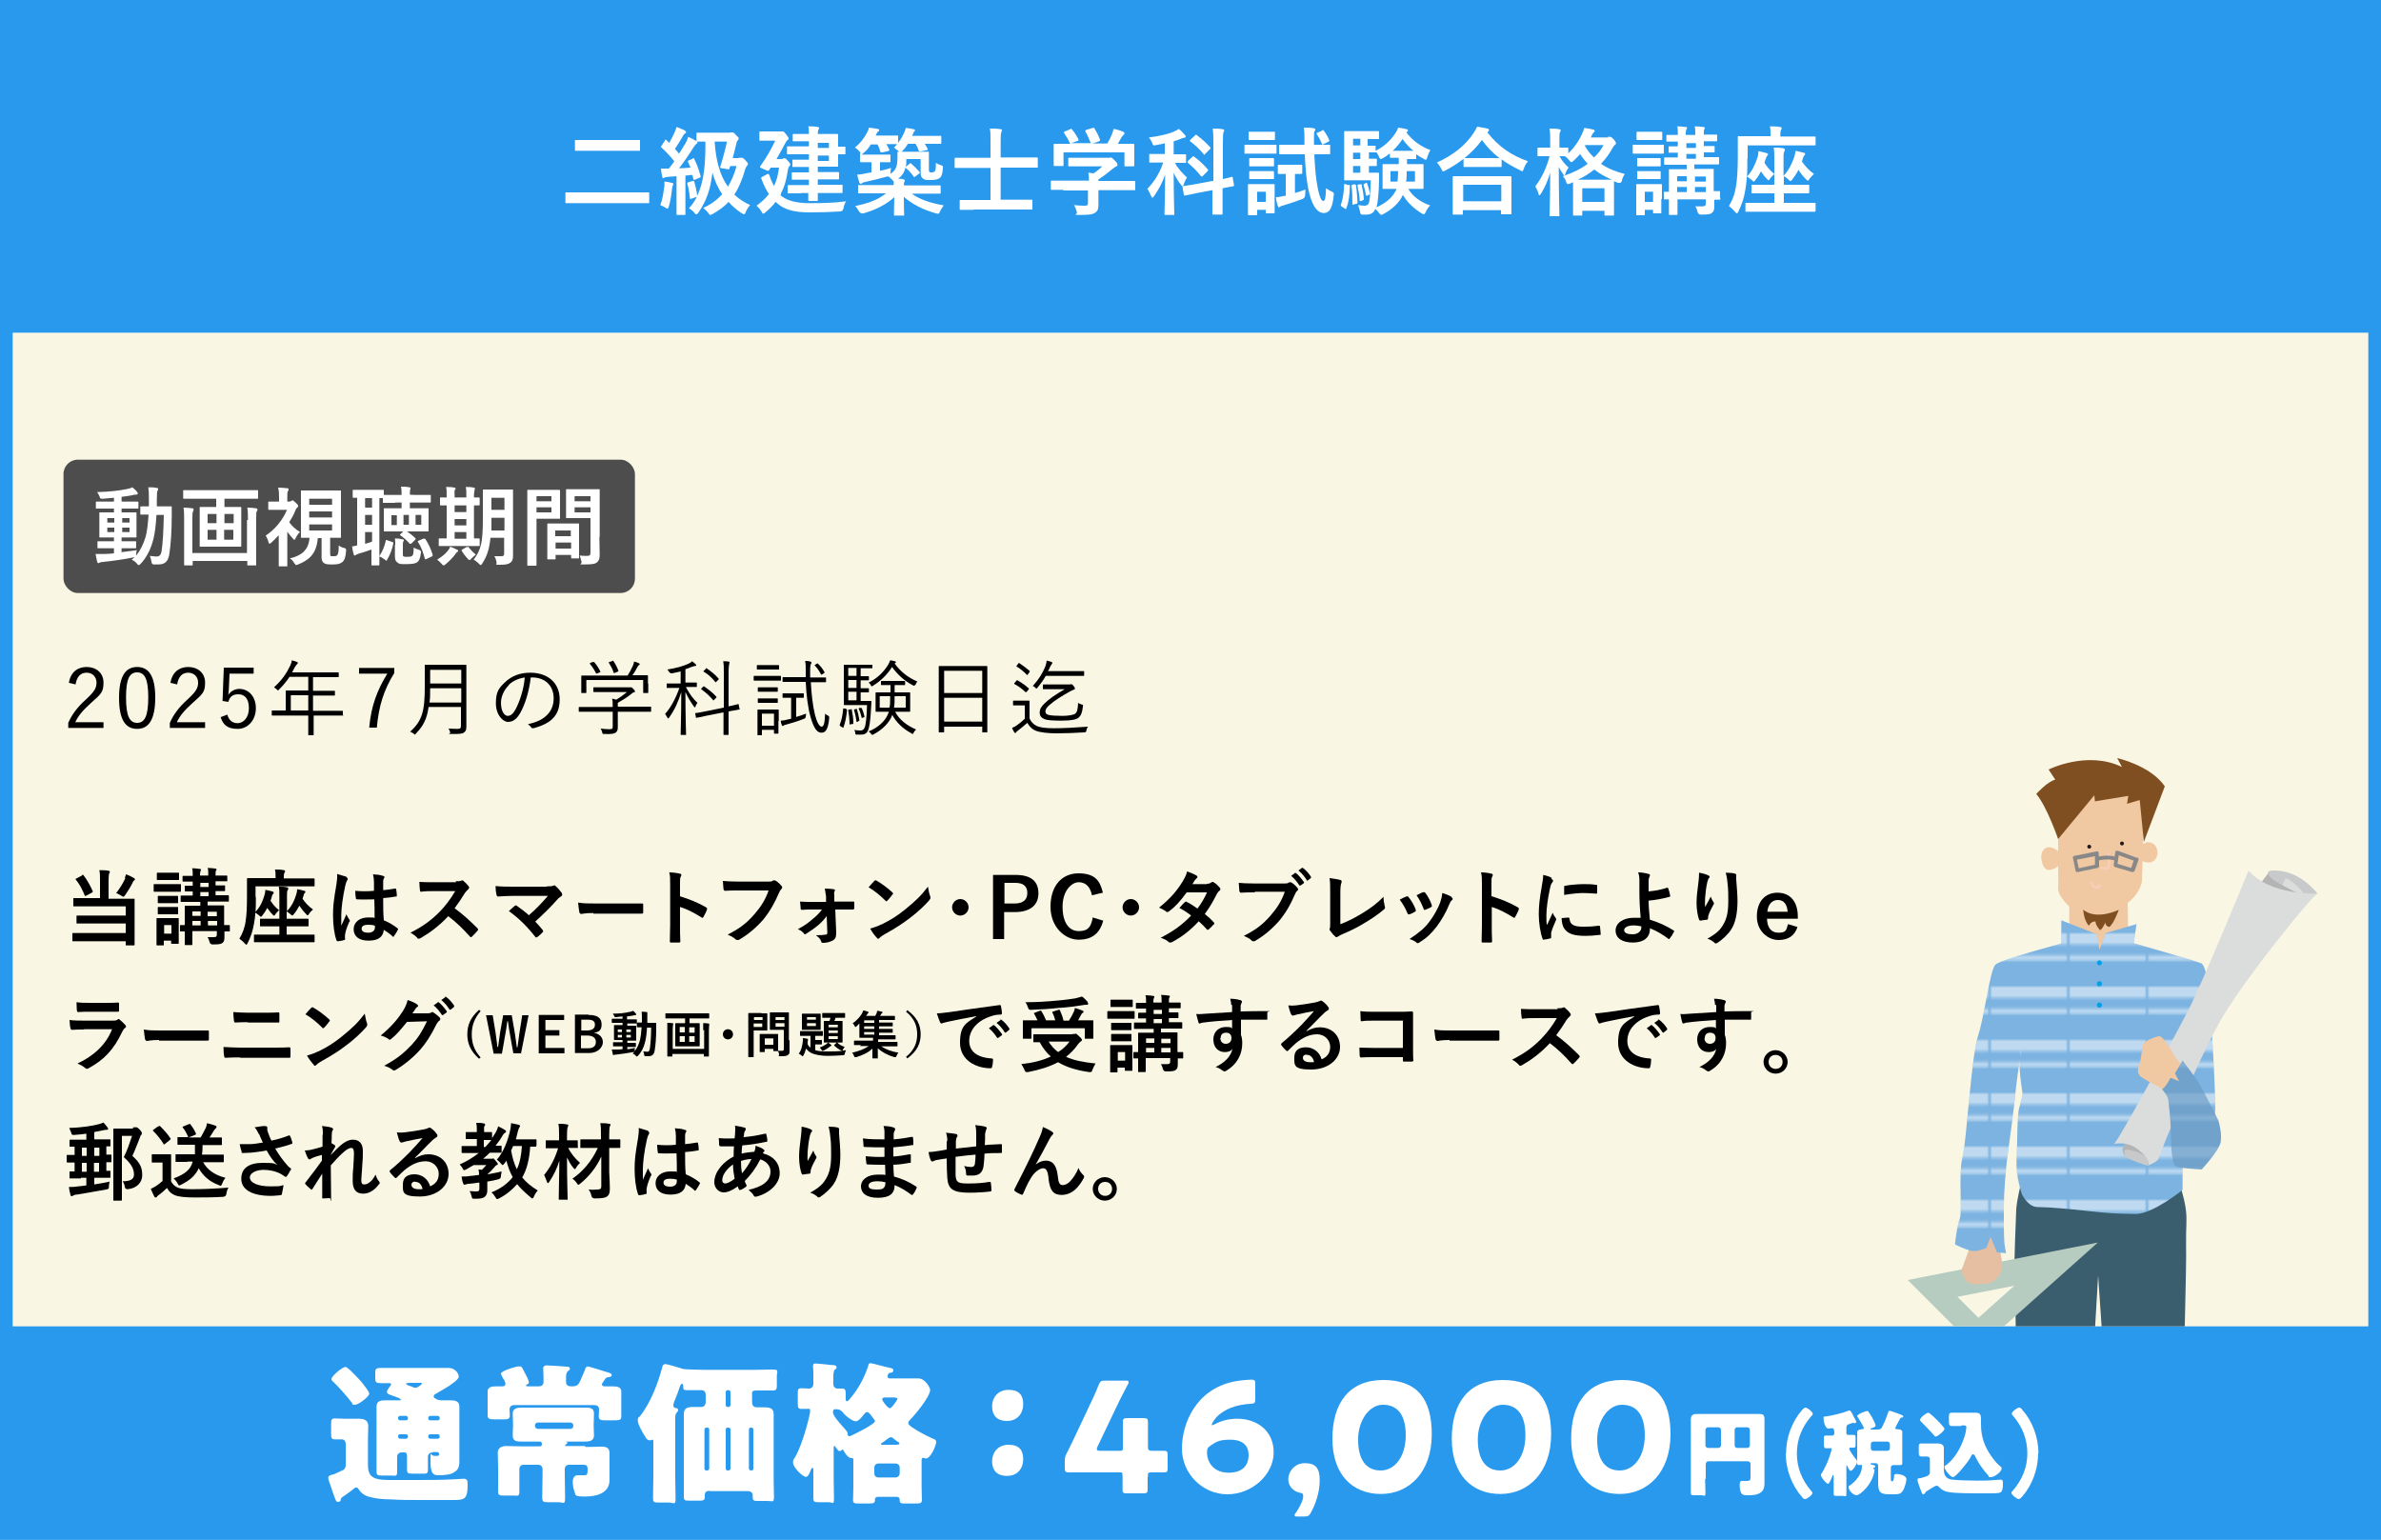 <?xml version="1.0" encoding="UTF-8"?>
<svg xmlns="http://www.w3.org/2000/svg" width="750" height="485" xmlns:xlink="http://www.w3.org/1999/xlink" viewBox="0 0 750 485">
  <defs>
    <style>
      .cls-1 {
        fill: #231815;
      }

      .cls-1, .cls-2, .cls-3, .cls-4, .cls-5, .cls-6, .cls-7, .cls-8, .cls-9, .cls-10, .cls-11, .cls-12, .cls-13, .cls-14, .cls-15, .cls-16, .cls-17, .cls-18, .cls-19, .cls-20, .cls-21, .cls-22 {
        stroke-width: 0px;
      }

      .cls-2 {
        fill: #e6bea2;
      }

      .cls-23 {
        clip-path: url(#clippath);
      }

      .cls-3 {
        fill: none;
      }

      .cls-4 {
        fill: #4d4d4d;
      }

      .cls-5 {
        fill: #b4b4b5;
      }

      .cls-6 {
        opacity: .5;
      }

      .cls-6, .cls-22 {
        fill: url(#_新規パターンスウォッチ_95);
      }

      .cls-7 {
        fill: #c8c9ca;
      }

      .cls-8 {
        fill: #804f21;
      }

      .cls-9 {
        fill: #f8ceb9;
        mix-blend-mode: multiply;
      }

      .cls-10 {
        fill: #888;
      }

      .cls-11 {
        fill: #b6ccc1;
      }

      .cls-12 {
        fill: #7cb3e1;
      }

      .cls-13 {
        fill: #000;
      }

      .cls-14 {
        fill: #3a5e6e;
      }

      .cls-15 {
        fill: #dbdcdc;
      }

      .cls-16 {
        fill: #009fe8;
      }

      .cls-17 {
        fill: #f0c8a2;
      }

      .cls-24 {
        isolation: isolate;
      }

      .cls-18 {
        fill: #fff;
      }

      .cls-19 {
        fill: #f9f7e4;
      }

      .cls-20 {
        fill: #2999ee;
      }

      .cls-21 {
        fill: #70a2cc;
      }

      .cls-22 {
        opacity: .3;
      }
    </style>
    <clipPath id="clippath">
      <rect class="cls-3" x="587.1" y="238.8" width="142.9" height="179"/>
    </clipPath>
    <pattern id="_新規パターンスウォッチ_95" data-name="新規パターンスウォッチ 95" x="0" y="0" width="30.2" height="20.1" patternTransform="translate(-3018.5 -3874.8) scale(.8)" patternUnits="userSpaceOnUse" viewBox="0 0 30.2 20.1">
      <g>
        <rect class="cls-3" y="0" width="30.2" height="20.1"/>
        <rect class="cls-18" y="3" width="30.2" height="4.4"/>
        <rect class="cls-18" y="11.7" width="30.2" height="2"/>
        <rect class="cls-3" x="1.2" y="0" width="27.8" height="20.1"/>
      </g>
    </pattern>
  </defs>
  <g class="cls-24">
    <g id="layout">
      <g>
        <rect class="cls-19" x="2" y="2" width="746" height="481.8"/>
        <path class="cls-20" d="M746,4v477.8H4V4h742M750,0H0v485.8h750V0h0Z"/>
      </g>
      <rect class="cls-20" width="750" height="104.8"/>
      <g>
        <rect class="cls-4" x="20" y="144.8" width="180" height="42" rx="4.5" ry="4.5"/>
        <g>
          <path class="cls-18" d="M38.5,173.9c1.5-.2,3-.4,4.6-.6-.1.4-.2.8-.2,1.2v.5c1.3-1.6,2.3-3.6,3-6,.4-1.5.7-3.9.9-6.9-1.6,0-2.2,0-2.3,0-.3,0-.3,0-.3-.3v-2c0-.3,0-.3.3-.3s.8,0,2.4,0c0-.7,0-1.4,0-2.2,0-1.7,0-2.5-.2-3.8,1,0,1.8,0,2.7.2.3,0,.4.1.4.3s0,.4-.2.6c-.1.3-.2,1.1-.2,2.8s0,1.4,0,2.1h1.5c2.1,0,2.8,0,2.9,0,.3,0,.3,0,.3.3,0,.9,0,1.7,0,2.6,0,5.2-.3,9.2-.8,12.4-.4,2-1.3,3-3.4,3s-1,0-1.5,0q-.6,0-.7-.9c-.1-.7-.3-1.3-.5-1.8.9.1,1.5.2,2.2.2s1.3-.4,1.5-1.7c.4-2.6.6-6.3.7-11.4h-2.3c-.2,3.2-.5,5.8-1,7.7-.8,3.1-2.1,5.7-4,7.7-.3.3-.4.4-.6.4s-.3-.1-.5-.4c-.5-.6-1.1-1-1.7-1.3.3-.3.6-.5.9-.8-.1,0-.3,0-.5.1-2.9.6-6.4,1.1-9.4,1.4-.4,0-.9.1-1,.2-.2,0-.3.2-.5.2s-.3-.2-.4-.5c-.2-.7-.3-1.6-.5-2.4,1.1,0,1.8,0,2.8,0,.9,0,2-.1,3-.2v-1.6h-1.6c-2.3,0-3.1,0-3.3,0-.3,0-.3,0-.3-.3v-1.6c0-.3,0-.3.3-.3s.9,0,3.3,0h1.6v-1.2h-1.1c-2.3,0-3.1,0-3.2,0-.3,0-.3,0-.3-.3s0-.8,0-2.2v-2.9c0-1.5,0-2.1,0-2.2,0-.3,0-.3.3-.3s.9,0,3.2,0h1.1v-1.2h-2c-2.4,0-3.3,0-3.4,0-.3,0-.3,0-.3-.3v-1.6c0-.3,0-.3.3-.3s1,0,3.4,0h2v-1.2c-1.2.1-2.3.2-3.5.3-.8,0-.8,0-1-.6-.2-.6-.5-1-.8-1.5,3.8-.1,6.7-.4,9.6-1,.6-.1,1.1-.3,1.5-.5.6.5,1.2,1,1.5,1.5.2.2.2.3.2.5s-.2.3-.6.3-.8.1-1.2.2c-1.1.2-2.2.4-3.3.5v1.5h1.6c2.4,0,3.2,0,3.4,0,.2,0,.3,0,.3.3v1.6c0,.3,0,.3-.2.3s-1.1,0-3.5,0h-1.6v1.2h1.2c2.3,0,3.1,0,3.2,0,.3,0,.3,0,.3.3s0,.8,0,2.2v2.9c0,1.4,0,2.1,0,2.2,0,.3,0,.3-.3.3s-1,0-3.2,0h-1.2v1.2h1c2.3,0,3.1,0,3.3,0,.3,0,.3,0,.3.3v1.6c0,.2,0,.3-.3.3s-1,0-3.3,0h-1v1.3ZM36,164.6v-1.4h-2.2v1.4h2.2ZM36,167.6v-1.4h-2.2v1.4h2.2ZM38.5,163.2v1.4h2.3v-1.4h-2.3ZM40.8,166.2h-2.3v1.4h2.3v-1.4Z"/>
          <path class="cls-18" d="M61.4,157.1c-2.4,0-3.3,0-3.4,0-.3,0-.3,0-.3-.3v-2.1c0-.3,0-.3.3-.3s1,0,3.4,0h16.2c2.5,0,3.3,0,3.4,0,.3,0,.3,0,.3.3v2.1c0,.2,0,.3-.3.3s-1,0-3.4,0h-6.9v2.6h1.6c2.4,0,3.2,0,3.4,0,.3,0,.3,0,.3.3s0,1,0,2.9v6.1c0,1.9,0,2.8,0,2.9,0,.3,0,.3-.3.3s-1,0-3.4,0h-5.7c-2.4,0-3.2,0-3.4,0-.3,0-.3,0-.3-.3s0-1,0-2.9v-6.1c0-1.9,0-2.8,0-2.9,0-.3,0-.3.3-.3s1,0,3.4,0h1.5v-2.6h-6.8ZM78.1,163.8c0-1.3,0-2.9-.2-3.9,1,0,1.9.1,2.7.2.3,0,.5.2.5.4s0,.4-.2.5c-.2.2-.2,1.1-.2,2.8v8.6c0,3.4,0,5.2,0,5.4,0,.3,0,.3-.3.3h-2.2c-.3,0-.3,0-.3-.3v-1.1h-17.2v1.1c0,.3,0,.3-.3.3h-2.1c-.3,0-.3,0-.3-.3s0-1.9,0-5.3v-8.8c0-1.4,0-2.9-.2-3.8,1.1,0,1.8.1,2.7.2.3,0,.5.2.5.4s-.1.4-.2.6c-.2.3-.2,1.2-.2,2.8v10.3h17.2v-10.4ZM68.2,164.8v-2.9h-2.8v2.9h2.8ZM68.2,170v-3.1h-2.8v3.1h2.8ZM70.7,161.9v2.9h2.9v-2.9h-2.9ZM73.5,166.9h-2.9v3.1h2.9v-3.1Z"/>
          <path class="cls-18" d="M91.3,157.9c.3,0,.4,0,.5-.1,0,0,.2-.2.3-.2.2,0,.5.2,1.1.8.6.6.7.7.7.9,0,.3,0,.4-.3.6-.2.2-.4.4-.6,1-.5,1.3-1.2,2.5-1.9,3.6.9,1.2,1.8,2.1,3.4,3.1-.6.5-1.1,1.3-1.4,2-.1.2-.2.4-.4.4s-.2-.1-.4-.3c-.7-.8-1.3-1.5-1.8-2.2v6.6c0,2,0,3.9,0,4,0,.3,0,.3-.3.3h-2.1c-.3,0-.3,0-.3-.3s0-2,0-4v-5.5c-.8.8-1.5,1.6-2.3,2.3-.3.2-.5.4-.6.4s-.2-.2-.3-.4c-.2-.9-.5-1.5-.9-2.2,2.9-1.9,5.3-4.8,6.7-8.1h-2.8c-2,0-2.6,0-2.8,0-.3,0-.3,0-.3-.3v-2c0-.3,0-.3.3-.3s.8,0,2.8,0h.3v-1.1c0-1.4,0-2.2-.3-3.3,1,0,2,.1,2.9.2.3,0,.4.1.4.3,0,.2,0,.4-.2.6-.2.3-.2.7-.2,2.1v1.2h.8ZM104,174.3c0,.6,0,.8.3.9.2,0,.5,0,.9,0s.7,0,1-.3.5-1.1.5-3.1c.6.5,1.2.7,1.7.8.6.2.7.3.6,1-.1,1.8-.5,2.9-1.1,3.4-.6.5-1.3.8-2.9.8s-2.3,0-2.9-.4c-.5-.3-.8-.9-.8-1.8v-6.1h-1.2c-.4,5.2-3,7-6.2,8.3-.3.1-.5.2-.6.2s-.3-.2-.6-.6c-.4-.7-.8-1.2-1.4-1.5,3.6-.9,5.9-2.5,6.2-6.5-1.6,0-2.3,0-2.4,0-.3,0-.3,0-.3-.3s0-1.2,0-3.3v-7.7c0-2.1,0-3.1,0-3.3,0-.3,0-.3.3-.3s1,0,3.3,0h5.3c2.4,0,3.2,0,3.4,0,.3,0,.3,0,.3.3s0,1.2,0,3.3v7.7c0,2.1,0,3.1,0,3.3,0,.3,0,.3-.3.3s-.9,0-3.1,0v4.8ZM97.4,157.1v1.9h7.2v-1.9h-7.2ZM104.6,163v-1.9h-7.2v1.9h7.2ZM104.6,165.2h-7.2v1.9h7.2v-1.9Z"/>
          <path class="cls-18" d="M124.5,158.4c-2.5,0-3.4,0-3.6,0-.3,0-.3,0-.3-.3v-1.2c-.2,0-.5,0-1.1,0v18c0,1.8,0,2.7,0,2.9,0,.2,0,.3-.3.3h-1.9c-.3,0-.3,0-.3-.3s0-1,0-2.9v-1.8c-1.3.5-2.6.9-4,1.3-.5.2-.8.3-.9.4-.1.1-.3.2-.4.2s-.2-.1-.3-.4c-.2-.7-.4-1.6-.5-2.5.6,0,1.1-.2,1.6-.3v-15c-.7,0-1,0-1.1,0-.3,0-.3,0-.3-.3v-1.9c0-.3,0-.3.3-.3s.8,0,2.8,0h3.6c2,0,2.7,0,2.8,0,.3,0,.3,0,.3.3v1.3c.3,0,1.2,0,3.5,0h2.1c0-1.2,0-1.8-.2-2.6,1,0,1.7,0,2.6.2.2,0,.4,0,.4.2s0,.3-.1.5c0,.2-.1.6-.1,1.6h0c0,.1,2.7.1,2.7.1,2.6,0,3.5,0,3.6,0,.3,0,.3,0,.3.3v1.8c0,.3,0,.3-.3.3s-1.1,0-3.6,0h-2.7v1.8h2.1c2.5,0,3.3,0,3.5,0,.3,0,.3,0,.3.3s0,.6,0,1.8v3.1c0,1.2,0,1.6,0,1.8,0,.3,0,.3-.3.3s-1.1,0-3.5,0h-3c.9.6,1.8,1.3,2.6,2.1.2.2.2.2,0,.5l-1.1,1.1c-.2.2-.3.2-.4.2s-.2,0-.3-.1c-1-1.1-1.8-1.8-2.8-2.5-.1,0-.2-.1-.2-.2s0-.2.2-.3l.8-.8h-2.3c-2.5,0-3.3,0-3.5,0-.3,0-.3,0-.3-.3s0-.6,0-1.8v-3.1c0-1.2,0-1.6,0-1.8,0-.3,0-.3.3-.3s1,0,3.5,0h1.8v-1.8h-2.1ZM117.2,159.9v-3h-2.2v3h2.2ZM117.2,165.3v-3.1h-2.2v3.1h2.2ZM117.2,167.6h-2.2v3.7c.8-.2,1.5-.4,2.2-.7v-3ZM119.8,175.5c-.3-.2-.3-.3-.2-.5.9-1.4,1.5-2.8,1.9-4.6,0-.3.1-.4.5-.2l1.5.5c.4.1.4.2.4.5-.4,2-1.1,3.7-2,5.2,0,.2-.2.2-.2.2s-.2,0-.3-.2l-1.5-1ZM125,165.4v-3.1h-1.7v3.1h1.7ZM124.5,171.8c0-.9,0-1.5-.1-2.2.8,0,1.7.1,2.4.3.3,0,.4.1.4.3s0,.2-.1.3c-.2.2-.2.5-.2,1.3v2.6c0,.7,0,.8.3.9.2.1.4.1,1.1.1s1.1,0,1.5-.3c.4-.2.5-1.1.5-2.6.4.2,1,.5,1.7.7q.7.2.6.9c-.2,1.7-.6,2.6-1.2,3-.7.5-1.8.6-3.6.6s-2,0-2.6-.5c-.5-.4-.8-.7-.8-2v-3.6ZM128.8,162.2h-1.7v3.1h1.7v-3.1ZM132.7,162.2h-1.8v3.1h1.8v-3.1ZM133.4,169.7c.3-.1.4,0,.6.1,1,1.5,1.8,3.3,2.3,5,0,.2,0,.3-.3.5l-1.7.8c-.4.2-.4.1-.5-.2-.5-1.9-1.2-3.8-2.1-5.1-.2-.3-.1-.4.2-.5l1.4-.6Z"/>
          <path class="cls-18" d="M140.3,177.8c-.3.2-.4.3-.6.3s-.3-.2-.6-.5c-.5-.6-1-1-1.4-1.3,1.6-1,2.7-1.9,3.5-3,.3-.4.5-.7.6-1.1.8.3,1.3.5,2.1.9.3.1.4.2.4.4s0,.3-.3.4c-.2.1-.4.4-.6.7-.8,1.1-1.9,2.2-3.1,3.2ZM141.9,172c-2.4,0-3.2,0-3.4,0-.3,0-.3,0-.3-.3v-1.8c0-.3,0-.3.3-.3s.7,0,2.2,0v-10.4c-1.2,0-1.7,0-1.8,0-.3,0-.3,0-.3-.3v-1.9c0-.3,0-.3.3-.3s.6,0,1.8,0v-.5c0-1.3,0-2.1-.2-2.8.8,0,1.8,0,2.6.2.2,0,.4,0,.4.2s0,.3-.2.5-.1.7-.1,1.9v.5h3.7v-.5c0-1.4,0-2.1-.2-2.8.8,0,1.8,0,2.5.2.2,0,.4.1.4.2s0,.4-.1.5c0,.2-.2.7-.2,1.9v.5c.9,0,1.4,0,1.5,0,.2,0,.3,0,.3.3v1.9c0,.2,0,.3-.3.3s-.6,0-1.5,0v10.4c1,0,1.4,0,1.5,0,.2,0,.3,0,.3.3v1.8c0,.3,0,.3-.3.3s-1,0-3.3,0h-5.7ZM146.9,161.3v-2.1h-3.7v2.1h3.7ZM146.9,165.5v-2h-3.7v2h3.7ZM146.9,169.7v-2.1h-3.7v2.1h3.7ZM147.1,172.4c.2-.1.3-.2.3-.2,0,0,.1,0,.2.2.6.7,1.7,1.9,2.3,2.3-.5.4-1,.8-1.5,1.3-.2.3-.3.4-.5.4s-.2-.1-.5-.3c-.7-.8-1.4-1.6-1.9-2.5-.2-.2-.1-.4.1-.5l1.4-.8ZM161.6,171.3c0,1.3,0,2.6,0,3.7s-.2,1.8-.8,2.2c-.6.5-1.3.7-3.3.7s-.9,0-1.1-.8c-.1-.7-.4-1.5-.7-1.9.8,0,1.6,0,2.3,0s.8-.3.8-.9v-4.9h-4.3c-.4,3.8-1.2,6-2.6,8.1-.2.4-.4.5-.5.5s-.3-.1-.5-.4c-.5-.5-1.1-1-1.7-1.3,2.3-3,2.9-5.5,2.9-12.8v-4.5c0-2.8,0-4.3,0-4.5,0-.3,0-.3.3-.3s.8,0,2.8,0h3.3c2,0,2.6,0,2.8,0,.3,0,.3,0,.3.3s0,1.6,0,4.5v12.2ZM158.9,167v-3.9h-4.1v.5c0,1.3,0,2.4,0,3.5h4.2ZM154.8,156.8v3.8h4.1v-3.8h-4.1Z"/>
          <path class="cls-18" d="M173.4,154.3c1.8,0,2.6,0,2.7,0,.2,0,.3,0,.3.3s0,.9,0,2.6v3.3c0,1.6,0,2.4,0,2.6,0,.3,0,.3-.3.3s-1,0-2.7,0h-4.4v8.7c0,3.7,0,5.6,0,5.8,0,.3,0,.3-.3.3h-2.3c-.3,0-.3,0-.3-.3s0-2,0-5.8v-11.7c0-3.8,0-5.6,0-5.8,0-.3,0-.3.3-.3s1.2,0,3.2,0h3.7ZM169,156.3v1.6h4.7v-1.6h-4.7ZM173.7,159.8h-4.7v1.6h4.7v-1.6ZM172.7,176.2c-.3,0-.3,0-.3-.3s0-.9,0-4.9v-2.4c0-2.4,0-3.2,0-3.4,0-.3,0-.3.3-.3s.8,0,2.9,0h3.6c2.1,0,2.7,0,2.9,0,.3,0,.3,0,.3.3s0,1,0,2.9v2.7c0,3.9,0,4.6,0,4.8,0,.3,0,.3-.3.3h-1.9c-.3,0-.3,0-.3-.3v-.8h-4.9v1.1c0,.3,0,.3-.3.3h-1.9ZM174.9,168.9h4.9v-1.8h-4.9v1.8ZM179.9,172.8v-1.9h-4.9v1.9h4.9ZM188.8,169.2c0,1.9.1,4,.1,5.4s-.2,1.9-.8,2.5c-.6.5-1.3.7-3.9.7s-.8,0-1-.8c-.2-.8-.4-1.4-.6-2,.8.1,1.7.1,2.3.1.9,0,1.1-.2,1.1-1.1v-10.8h-4.4c-2.1,0-2.8,0-3,0-.3,0-.3,0-.3-.3s0-.8,0-2.4v-3.7c0-1.6,0-2.2,0-2.4,0-.3,0-.3.3-.3s.9,0,3,0h4c2.1,0,2.8,0,3,0,.3,0,.3,0,.3.3s0,1.3,0,3.6v11.1ZM181,156.3v1.6h5v-1.6h-5ZM186,161.4v-1.6h-5v1.6h5Z"/>
        </g>
      </g>
      <g>
        <path class="cls-13" d="M21.7,215.1c.5-3.3,2.7-5,5.6-5s5.3,1.8,5.3,4.9-.8,3.6-3.9,6.4c-2.8,2.5-4.1,4.2-5,6.1h8.9v1.8h-11.1v-1.6c1.1-2.5,2.7-4.8,5.6-7.4,2.7-2.5,3.3-3.6,3.3-5.3s-1.2-3.1-3.1-3.1-3.1,1.2-3.5,3.7l-2.1-.5Z"/>
        <path class="cls-13" d="M48.9,219.7c0,6.9-2,9.9-5.7,9.9s-5.7-2.9-5.7-9.8,2.1-9.7,5.7-9.7,5.7,2.8,5.7,9.6ZM39.7,219.7c0,5.8,1.1,8,3.5,8s3.5-2.2,3.5-8-1.1-7.9-3.5-7.9-3.5,2-3.5,7.9Z"/>
        <path class="cls-13" d="M53.7,215.1c.5-3.3,2.7-5,5.6-5s5.3,1.8,5.3,4.9-.8,3.6-3.9,6.4c-2.8,2.5-4.1,4.2-5,6.1h8.9v1.8h-11.1v-1.6c1.1-2.5,2.7-4.8,5.6-7.4,2.7-2.5,3.3-3.6,3.3-5.3s-1.2-3.1-3.1-3.1-3.1,1.2-3.5,3.7l-2.1-.5Z"/>
        <path class="cls-13" d="M79.9,212.2h-7.6l-.2,4.5c0,.7-.1,1.5-.2,2.2.7-1.1,2-1.9,3.5-1.9,2.9,0,5.2,2.4,5.2,6.1s-2.5,6.5-5.7,6.5-4.6-1.2-5.4-3.7l2.1-.8c.5,1.8,1.6,2.7,3.3,2.7s3.5-1.7,3.5-4.7-1.3-4.4-3.3-4.4-2.7.9-3.2,2.4l-1.8-.3.4-10.5h9.4v1.8Z"/>
        <path class="cls-13" d="M108.2,225.2c0,.2,0,.2-.2.2s-1,0-3.4,0h-5.8v1.7c0,2.9,0,4.2,0,4.3,0,.2,0,.2-.2.2h-1.3c-.2,0-.2,0-.2-.2s0-1.4,0-4.3v-1.7h-7.9c-2.4,0-3.3,0-3.4,0s-.2,0-.2-.2v-1.2c0-.2,0-.2.2-.2s1,0,3.4,0h.8v-3.8c0-1.5,0-2.1,0-2.3s0-.2.2-.2,1,0,3.6,0h3.3v-4.3h-5.9c-.9,1.4-2,2.7-3.3,4-.2.2-.3.3-.3.3s-.2-.1-.4-.3c-.3-.3-.6-.5-.9-.7,2.5-2.2,4-4.5,5.1-6.8.3-.7.5-1.2.5-1.7.7.2,1.2.3,1.6.5.2,0,.3.2.3.3s0,.2-.2.4c-.2.2-.4.4-.7.9-.3.6-.6,1.1-.9,1.7h10.9c2.6,0,3.5,0,3.6,0s.2,0,.2.2v1.1c0,.2,0,.2-.2.2s-1,0-3.6,0h-4.3v4.3h3.1c2.6,0,3.5,0,3.6,0s.2,0,.2.2v1.1c0,.2,0,.2-.2.2s-1,0-3.6,0h-3.1v4.8h5.8c2.4,0,3.3,0,3.4,0s.2,0,.2.2v1.2ZM97.1,219h-5.5v4.8h5.5v-4.8Z"/>
        <path class="cls-13" d="M124.2,212c-3.3,5.3-4.9,10.4-5.5,17.2h-2.4c.6-6.8,2.5-11.8,5.7-17h-8.9v-1.8h11.1v1.6Z"/>
        <path class="cls-13" d="M146.9,224.7c0,1.4,0,2.9,0,4.1s-.2,1.5-.7,1.9c-.6.5-1.6.5-3.7.5s-.5,0-.7-.5c-.1-.4-.3-.9-.5-1.2.9,0,1.6.1,2.7.1s1.2-.3,1.2-1.2v-5.7h-10.2c-.5,3.8-1.7,6-4,8.4-.2.2-.2.3-.3.3s-.2-.1-.4-.3c-.4-.3-.8-.5-1.1-.6,3.8-3.5,4.6-6.4,4.6-14.3v-3.2c0-2.2,0-3.2,0-3.4s0-.2.2-.2,1,0,3.4,0h5.9c2.4,0,3.2,0,3.4,0s.2,0,.2.2,0,1.2,0,3.4v11.5ZM145.3,216.8h-9.8c0,1.7,0,3.2-.2,4.5h10v-4.5ZM145.3,211h-9.8v4.3h9.8v-4.3Z"/>
        <path class="cls-13" d="M167.2,213.3c-.5,4.4-1.8,8.7-3.4,11.4-1.1,1.9-2.3,2.7-3.8,2.7s-3.8-2.1-3.8-5.9,1.1-4.9,3-6.7c1.9-1.8,4.5-2.9,7.8-2.9,5.8,0,9.3,3.4,9.3,8.4s-2.6,7.6-8.3,9.1c-.3,0-.5,0-.7-.3-.2-.3-.5-.6-1-1,5.1-1,8.1-3.8,8.1-8.1s-3-6.6-6.7-6.6h-.5ZM160.3,215.8c-1.7,1.7-2.5,3.8-2.5,5.6,0,2.8,1.2,4.1,2.1,4.1s1.7-.6,2.4-1.9c1.3-2.3,2.7-6.4,3-10.2-2,.3-3.8,1.1-5.1,2.4Z"/>
        <path class="cls-13" d="M205.1,224c0,.2,0,.2-.2.2s-.9,0-3.4,0h-6.9v2.7c0,.5,0,1.6,0,2.2,0,.9-.2,1.3-.7,1.7-.5.3-1.2.5-3.6.4-.5,0-.5,0-.6-.5-.1-.4-.3-.9-.5-1.2.9.1,1.6.2,2.7.2s1.1-.2,1.1-1v-4.5h-7.1c-2.4,0-3.2,0-3.4,0s-.2,0-.2-.2v-1.1c0-.2,0-.2.2-.2s.9,0,3.4,0h7.1c0-1.1,0-1.9-.2-2.6.5,0,.9.2,1.3.3,1.2-.7,2.3-1.5,3.4-2.4h-7c-2.4,0-3.3,0-3.4,0s-.2,0-.2-.2v-1.1c0-.2,0-.2.2-.2s.9,0,3.4,0h7.3c.4,0,.6,0,.7,0s.2,0,.3,0c.2,0,.3.1.7.5s.5.6.5.8-.1.3-.3.3c-.3,0-.5.2-1.1.7-1,.8-2.4,1.7-4,2.6,0,.2,0,.5,0,.9v.3h6.9c2.4,0,3.2,0,3.4,0s.2,0,.2.2v1.1ZM204.2,215.3c0,2.3,0,2.7,0,2.8,0,.2,0,.2-.2.2h-1.2c-.2,0-.2,0-.2-.2v-3.9h-17.9v3.9c0,.2,0,.2-.2.2h-1.2c-.2,0-.2,0-.2-.2s0-.5,0-2.8v-.9c0-.9,0-1.3,0-1.4s0-.2.2-.2,1.1,0,3.6,0h10.8c.7-1.1,1.2-2.1,1.7-3.2.1-.3.3-.7.3-1.2.6.1,1.1.3,1.5.5s.3.2.3.3,0,.2-.2.3c-.2.1-.4.4-.5.6-.5.9-.9,1.7-1.6,2.6h1.1c2.5,0,3.5,0,3.6,0,.2,0,.2,0,.2.2s0,.5,0,1.3v1.1ZM186.7,208.6c.3-.1.4-.1.5,0,.8.9,1.4,1.9,1.9,2.9.1.2,0,.2-.2.3l-.7.3c-.2,0-.3.1-.3.1s-.1,0-.2-.2c-.5-1-1.2-2.1-1.9-2.9-.1-.1,0-.2.2-.3l.7-.3ZM192.8,208.2c.3-.1.3-.1.4,0,.7,1,1.2,2,1.6,3.1,0,.2,0,.2-.3.3l-.7.3c-.4.2-.4.2-.5,0-.4-1.3-.9-2.1-1.5-3.1-.1-.2,0-.2.2-.3l.7-.2Z"/>
        <path class="cls-13" d="M216.2,216.7c1.1,2,2,3.3,3.5,4.7-.2.3-.5.7-.6,1.1,0,.2-.2.3-.2.3s-.2,0-.3-.2c-1-1.4-1.8-2.7-2.7-4.6,0,7,.2,12.9.2,13.3s0,.2-.2.2h-1.3c-.2,0-.2,0-.2-.2,0-.4.2-6.5.2-13.3-1,3.2-2.1,5.6-3.8,8-.1.2-.2.3-.3.3s-.2-.1-.3-.3c-.2-.4-.5-.8-.7-1.1,1.9-2.2,3.3-4.8,4.5-8.2h-.7c-2.2,0-2.9,0-3.1,0s-.2,0-.2-.2v-1c0-.2,0-.2.2-.2s.9,0,3.1,0h1.1v-3.8c-.8.2-1.7.4-2.8.6q-.5,0-.8-.4c-.2-.3-.4-.6-.6-.8,3.1-.5,5-1.1,6.6-1.8.6-.3.8-.4,1.2-.8.4.3.8.6,1.1.9s.2.3.2.4-.1.2-.4.2c-.3,0-.7.2-1.1.3-.7.3-1.3.5-1.9.7v4.2h.3c2.3,0,2.9,0,3.1,0s.2,0,.2.2v1c0,.2,0,.2-.2.2s-.8,0-3.1,0h-.1ZM233,223.3c0,.2,0,.2-.2.2l-3.3.6v2.7c0,3,0,4.4,0,4.5s0,.2-.2.2h-1.2c-.2,0-.2,0-.2-.2s0-1.4,0-4.5v-2.4l-5.1,1c-2.4.5-3.2.7-3.4.7-.2,0-.2,0-.2-.2l-.2-1.1c0-.2,0-.2.2-.2.2,0,1-.1,3.4-.6l5.4-1.1v-11c0-1.8,0-2.5-.2-3.6.7,0,1.2,0,1.7.1.2,0,.3.1.3.2s0,.3-.1.5c0,.2-.2.9-.2,2.7v10.7c2.1-.4,2.8-.7,3-.7.2,0,.2,0,.2.2l.2,1.1ZM221.5,216.3c.2-.2.2-.2.4,0,1.2.8,2.6,1.9,3.7,3.1.2.2.1.2,0,.4l-.6.6c-.3.3-.3.3-.4.1-1.2-1.4-2.3-2.4-3.6-3.3-.2-.1-.2-.2,0-.4l.5-.5ZM222.3,210.6c.2-.2.2-.2.4,0,1.3.9,2.5,1.8,3.6,3.1.1.1.2.2,0,.4l-.6.6c-.3.3-.3.3-.4.1-1.1-1.4-2.4-2.5-3.6-3.2-.2-.1-.2-.2.1-.4l.5-.5Z"/>
        <path class="cls-13" d="M246,214.2c0,.2,0,.2-.2.2s-.7,0-2.7,0h-2.8c-1.9,0-2.6,0-2.7,0s-.2,0-.2-.2v-1.1c0-.2,0-.2.2-.2s.8,0,2.7,0h2.8c2,0,2.5,0,2.7,0s.2,0,.2.2v1.1ZM245.2,227.1c0,3,0,3.6,0,3.8s0,.2-.2.2h-1c-.2,0-.2,0-.2-.2v-1h-3.8v1.5c0,.2,0,.2-.2.2h-1c-.2,0-.2,0-.2-.2s0-.6,0-3.8v-1.6c0-1.6,0-2.2,0-2.3s0-.2.2-.2.6,0,2.2,0h1.9c1.6,0,2.1,0,2.2,0s.2,0,.2.2,0,.7,0,1.9v1.6ZM245.4,210.7c0,.2,0,.2-.2.2s-.6,0-2.3,0h-2c-1.6,0-2.1,0-2.3,0s-.2,0-.2-.2v-1c0-.2,0-.2.2-.2s.6,0,2.3,0h2c1.7,0,2.1,0,2.3,0s.2,0,.2.2v1ZM245,217.7c0,.2,0,.2-.2.2s-.6,0-2.1,0h-1.7c-1.5,0-2,0-2.1,0s-.2,0-.2-.2v-1c0-.2,0-.2.2-.2s.6,0,2.1,0h1.7c1.5,0,2,0,2.1,0s.2,0,.2.2v1ZM245,221.2c0,.2,0,.2-.2.2s-.6,0-2.1,0h-1.7c-1.5,0-2,0-2.1,0s-.2,0-.2-.2v-1c0-.2,0-.2.2-.2s.6,0,2.1,0h1.7c1.5,0,2,0,2.1,0s.2,0,.2.2v1ZM243.8,224.8h-3.8v3.8h3.8v-3.8ZM250.6,225.9c1-.3,2-.6,3.3-1.1,0,.3,0,.6-.1.9q0,.5-.5.7c-2,.8-3.7,1.3-5.5,1.8-.6.2-.8.2-.9.3-.1,0-.2.2-.3.2s-.2,0-.3-.2c-.2-.4-.3-.9-.4-1.5.8,0,1.6-.2,2.4-.4l.9-.2v-6.6h-.4c-1.6,0-2,0-2.1,0s-.2,0-.2-.2v-1c0-.2,0-.2.2-.2s.6,0,2.1,0h2c1.6,0,2,0,2.2,0s.2,0,.2.2v1c0,.2,0,.2-.2.2s-.6,0-2.2,0h0v6.2ZM255.4,214.8c.2,3.8.6,7.4,1.3,10.3.6,2.4,1.4,3.8,2.1,3.8s1-1.2,1.1-4.1c.3.3.6.5.9.6.4.2.4.3.4.8-.3,3.2-1,4.6-2.4,4.6s-2.4-1.2-3.5-5c-.8-2.8-1.3-6.8-1.5-11h-3.6c-2.5,0-3.3,0-3.5,0s-.2,0-.2-.2v-1.1c0-.2,0-.2.2-.2s1,0,3.5,0h3.6c0-.6,0-1.3,0-1.9,0-1.7,0-2.4-.2-3.2.7,0,1,0,1.6.2.3,0,.4.2.4.3,0,.2,0,.3-.2.5-.1.3-.2.6-.2,2s0,1.5,0,2.2h1.3c2.5,0,3.3,0,3.5,0s.2,0,.2.2v1.1c0,.2,0,.2-.2.2s-1,0-3.5,0h-1.3ZM257.3,209.1c.3-.2.3-.2.4,0,.8.8,1.4,1.5,2,2.6.1.2,0,.2-.2.4l-.5.3c-.4.2-.3.2-.4,0-.6-1.1-1.2-2-1.9-2.7-.2-.2-.1-.2.2-.4l.5-.3Z"/>
        <path class="cls-13" d="M266.5,223.4c.3,0,.3.1.3.3-.2,2.1-.5,3.7-1.1,5.4,0,.2-.1.2-.4,0l-.5-.3c-.3-.2-.3-.3-.3-.5.6-1.4.9-3,1.1-5,0-.2,0-.2.4-.1h.5ZM274.8,210.3c0,.2,0,.2-.2.2s-.8,0-2.5,0h-1v2.5h.1c1.7,0,2.2,0,2.3,0,.2,0,.2,0,.2.2v.9c0,.2,0,.2-.2.2s-.6,0-2.4,0h0v2.5h.1c1.7,0,2.2,0,2.3,0,.2,0,.2,0,.2.2v.9c0,.2,0,.2-.2.2s-.6,0-2.3,0h-.1v2.7h.9c1.7,0,2.2,0,2.3,0s.2,0,.2.2c0,.6-.1,1.2-.1,1.7-.2,4.1-.5,6.3-1,7.4-.4,1-1.2,1.3-2.1,1.3s-1,0-1.5,0q-.4,0-.4-.5c0-.4-.2-.7-.3-1,.8.2,1.5.2,2,.2s.9-.2,1.2-.8c.4-.8.7-3,.8-7.2h-4.4c-1.9,0-2.5,0-2.7,0s-.2,0-.2-.2,0-1,0-3.1v-6.1c0-2.1,0-3,0-3.1s0-.2.2-.2.8,0,2.7,0h3.4c1.7,0,2.3,0,2.5,0s.2,0,.2.2v1ZM269.8,210.4h-2.6v2.5h2.6v-2.5ZM269.8,214.2h-2.6v2.5h2.6v-2.5ZM269.8,217.9h-2.6v2.7h2.6v-2.7ZM268,223.4c.3,0,.3,0,.3.1.3,1.5.5,2.8.5,4.3,0,.2,0,.2-.3.3h-.5c-.3.2-.4.2-.4,0,0-1.6-.2-3-.4-4.3,0-.2,0-.3.2-.3h.4ZM269.6,223.3c.2,0,.3,0,.3,0,.3,1,.6,2.3.8,3.5,0,.2,0,.2-.2.3l-.3.2c-.3.2-.3.2-.4,0-.2-1.3-.4-2.5-.8-3.6,0-.2,0-.2.3-.3h.3ZM271.1,223c.2,0,.2,0,.3,0,.4.8.7,1.8.9,2.7,0,.2,0,.2-.2.3h-.3c-.3.3-.3.3-.4,0-.2-.9-.5-1.9-.9-2.7,0-.2,0-.2.2-.3h.3ZM281.9,224.1c1.3,2.5,3.6,4.4,6.7,5.7-.3.2-.6.6-.8,1-.2.3-.2.4-.3.4s-.2,0-.4-.2c-2.8-1.5-4.8-3.5-6.1-5.9v.3c-.9,2.3-3.1,4.5-5.8,5.9-.2.1-.3.2-.4.2s-.2-.1-.4-.3c-.2-.3-.5-.6-.8-.8,2.8-1.1,5.3-3.2,6.2-5.7l.2-.5h-.9c-2.2,0-3,0-3.1,0s-.2,0-.2-.2,0-.5,0-1.9v-1.9c0-1.4,0-1.8,0-1.9s0-.2.2-.2.9,0,3.1,0h1.4v-2.3h-.4c-1.8,0-2.3,0-2.4,0-.2,0-.2,0-.2-.2v-.9c0-.2,0-.2.2-.2s.6,0,2.4,0h2.4c1.8,0,2.3,0,2.4,0s.2,0,.2.2v.9c0,.2,0,.2-.2.2s-.7,0-2.4,0h-.7v2.3h1.6c2.2,0,3,0,3.1,0s.2,0,.2.2,0,.6,0,1.9v1.9c0,1.4,0,1.8,0,1.9,0,.2,0,.2-.2.2s-.9,0-3.1,0h-1.5ZM288.3,215.6c-.1.3-.2.4-.3.4s-.2,0-.4-.1c-2.7-1.4-5-3.5-6.6-5.8-1.6,2.5-3.6,4.4-6,5.9-.2.1-.3.2-.4.2-.1,0-.2-.1-.3-.4-.2-.3-.4-.6-.7-.8,2.4-1.1,4.6-3.1,6.1-5.5.3-.5.5-1,.7-1.5.5,0,1,.2,1.5.3.2,0,.3.2.3.3s0,.2-.2.3c-.1,0-.2,0-.2.1,1.9,2.6,4.2,4.4,7.2,5.7-.3.2-.4.5-.6,1ZM277.1,219.3v3.6h3.1c.2-1,.2-2.1.2-3.6h-3.3ZM285.3,219.3h-3.5c0,1.6,0,2.7-.2,3.6h3.7v-3.6Z"/>
        <path class="cls-13" d="M311,221.6c0,7.4,0,8.7,0,8.9s0,.2-.2.2h-1.2c-.2,0-.2,0-.2-.2v-1.6h-12v1.6c0,.2,0,.2-.2.2h-1.3c-.2,0-.2,0-.2-.2s0-1.5,0-8.9v-5c0-5,0-6.4,0-6.6s0-.2.2-.2,1,0,3.6,0h7.7c2.6,0,3.5,0,3.6,0s.2,0,.2.2,0,1.5,0,5.9v5.7ZM309.4,211.3h-12v7h12v-7ZM309.4,219.8h-12v7.5h12v-7.5Z"/>
        <path class="cls-13" d="M324.3,226.3c.5,1.1,1.1,1.8,2.3,2.4.9.4,2.5.7,5.4.7s6.8-.2,10.7-.5c-.3.4-.4.7-.5,1.2-.1.5-.1.5-.6.6-3.4.2-6.3.3-8.9.3s-5.4-.3-6.6-.9c-1.2-.5-1.9-1.4-2.5-2.4-1,.9-1.9,1.6-2.9,2.4-.3.2-.5.4-.6.5,0,.2-.2.3-.3.3s-.2-.1-.3-.2c-.2-.4-.5-.8-.7-1.4.6-.3,1.1-.5,1.6-.9.7-.5,1.6-1.2,2.4-2v-4.2h-1.8c-1.3,0-1.6,0-1.7,0s-.2,0-.2-.2v-1.1c0-.2,0-.2.2-.2s.4,0,1.7,0h1.4c1.3,0,1.6,0,1.7,0s.2,0,.2.2,0,.6,0,2v3.5ZM320.1,214.5c.2-.2.2-.3.4-.2,1.2.7,2.3,1.4,3.5,2.5.2.2.1.2,0,.4l-.5.6c-.3.3-.3.3-.5.2-1.1-1.1-2.3-1.9-3.4-2.5-.2-.1-.2-.2,0-.4l.5-.6ZM320.7,209.1c.2-.3.3-.3.4-.2,1.2.8,2,1.4,3.2,2.4.1.1.1.2,0,.4l-.5.7c-.2.3-.3.3-.4.1-1.1-1.1-2.1-1.9-3.1-2.5-.2-.1-.2-.1,0-.4l.4-.5ZM341.5,212.7c0,.2,0,.2-.2.2s-.9,0-3.4,0h-8.5c-.7,1.3-1.6,2.5-2.6,3.7-.2.2-.2.3-.3.3s-.2,0-.3-.2c-.3-.3-.5-.5-.9-.6,2-2.2,3-3.9,3.9-6,.3-.7.4-1.4.5-2,.6.1,1.1.3,1.5.4.2.1.3.2.3.3s-.1.2-.2.4-.3.4-.5.8c-.2.5-.4,1-.7,1.4h7.8c2.4,0,3.2,0,3.4,0s.2,0,.2.2v1.1ZM336.6,215.6c.2,0,.4,0,.5,0,.1,0,.2-.1.3-.1.2,0,.4.1.8.6.3.4.4.6.4.8s-.2.3-.5.4c-.5.2-.9.4-1.4.7-2.3,1.3-4.3,2.5-5.9,3.9-1,.8-1.5,1.5-1.5,2.2s.4.9,1,1.1c.8.2,2.4.3,4.3.3s3.6-.3,4.1-.7c.6-.5.8-1.4.9-3.4.4.3.8.4,1.1.5.5.1.5.2.4.7-.2,1.9-.6,2.8-1.4,3.5-.6.5-2.1.9-5.3.9-2.4,0-4.4-.1-5.2-.4-1-.4-1.7-.9-1.7-2.1s.5-1.9,1.5-2.9c1.4-1.4,3.6-2.9,6.4-4.5h-3.8c-2.2,0-2.8,0-2.9,0s-.2,0-.2-.2v-1.1c0-.2,0-.2.2-.2s.7,0,2.9,0h4.8Z"/>
      </g>
      <rect class="cls-20" y="417.8" width="750" height="68"/>
      <g>
        <path class="cls-18" d="M108.3,462.9c.5-.4.6-.9.6-1.6v-6.3c0-.9-.3-1.6-1.3-1.6s-1.6,0-2.1,0c-1.1,0-1.2-.5-1.2-1.8v-3c0-1.3.1-1.8,1.2-1.8s1.8.1,2.9.1h1.8c1.1,0,2,0,2.9,0,1.6,0,2.9.5,2.9,2.3s-.1,2.5-.1,4.3v7.2c0,1.9,0,3.9,1.9,4.8,1.4.7,3.8.7,5.7.7h.9c2.3,0,4.5,0,6.7,0,3.8,0,7.6,0,11.4-.2.8,0,3.1-.2,3.6-.2,1.2,0,1.2.9,1.2,2,0,4.5-1.1,4.7-4.4,4.7h-10.7c-3.1,0-6.1,0-9.2-.2-2.4,0-4.4-.2-6.7-.8-1.5-.4-2.6-1.2-3.4-2.5-.1-.3-.4-.4-.7-.4s-.4,0-.6.2c-.5.5-2.5,1.9-3.2,2.4-.9.6-1,.7-1.1,1.3,0,.4-.4.6-.8.6-.6,0-.7-.4-.9-.9-.6-1.5-1.1-3.1-1.6-4.6-.2-.6-.6-1.5-.6-2.1s.6-.8,1.3-1c.2,0,.5-.1.7-.2.5-.2,2.4-1.1,2.8-1.3ZM108.8,430.6c.3,0,.6.2,1.1.7.1,0,.3.3.5.4,1.2,1.2,2.6,2.6,3.7,3.9,0,0,.2.2.3.4.7.9,1.9,2.4,1.9,3,0,.9-3.3,3.5-4.5,3.5s-.6-.3-1-.7c-2-2.5-3.8-4.6-6.1-6.8-.2-.2-.3-.3-.3-.6,0-.9,3.4-3.8,4.4-3.8ZM136.4,457.5c-1.1,0-1.6.7-1.6,1.3,0,1.3,0,2.7,0,4.1s-.4,1.3-1.9,1.3h-2.7c-1.5,0-2,0-2-1.3s0-2.7,0-4.1-.5-1.3-1.4-1.3h-.2c-1,0-1.5.7-1.5,1.3,0,1.6,0,3.2,0,4.8s-.5,1.2-1.9,1.2h-2.6c-1.4,0-2,0-2-1.2,0-1.9,0-3.8,0-5.7v-10.4c0-1.7,0-3.3,0-4.4,0-1.8,1.3-2,2.8-2s2.8,0,4.2,0,.6,0,.6-.2c0-.4-.8-.6-1.8-1-.2,0-.4-.1-.6-.2-1.1-.4-1.9-.6-1.9-1.2s.7-1.5,1.1-2c0,0,.2-.3.2-.4,0-.3-.3-.4-.5-.4-.9,0-1.7,0-2.6,0-1.7,0-1.9-.3-1.9-1.7v-1.6c0-1.2.2-1.5,1.9-1.5s3.6,0,5.3,0h11.9c1.3,0,2.7,0,4,0,2,0,3.2,1.7,3.2,2.7s-2.3,2.4-3.1,3c-1.1.7-3.2,1.9-4.2,2.5-.3.1-.6.4-.6.8s.4.5.8.8c.5.3,1.2.4,1.8.4.9,0,1.8,0,2.7,0,1.4,0,2.8.2,2.8,2s0,2.7,0,4.4v8.6c0,1.2,0,2.4,0,3.6,0,1.8,0,3.1-1.7,4.1-1.2.8-3.4.9-4.8.9s-2.6-.1-2.6-4.2,0-1.9,1.2-1.9.7,0,1,0,.5-.1.5-.6-.3-.6-.9-.6h-1.2ZM128.5,446.6c0-.3-.3-.6-.6-.6h-1.9c-.3,0-.6.3-.6.6v.2c0,.4.3.6.6.6h1.9c.3,0,.6-.2.6-.6v-.2ZM126,451.8c-.3,0-.6.2-.6.6v.2c0,.3.3.6.6.6h1.9c.3,0,.6-.3.6-.6v-.2c0-.4-.3-.6-.6-.6h-1.9ZM128.5,435.7c-.3,0-.6,0-.6.2s.4.4,1.2.7c.3,0,.8.3,1.3.5.1,0,.3,0,.5,0,.5,0,.8-.2,1.2-.5.2-.1.8-.5.8-.8s-.7-.2-1.3-.2h-3ZM137.9,447.4c.3,0,.6-.2.6-.6v-.2c0-.3-.3-.6-.6-.6h-2.4c-.3,0-.6.3-.6.6v.2c0,.4.3.6.6.6h2.4ZM137.9,453.2c.3,0,.6-.3.6-.6v-.2c0-.4-.3-.6-.6-.6h-2.4c-.3,0-.6.2-.6.6v.2c0,.3.3.6.6.6h2.4Z"/>
        <path class="cls-18" d="M184.9,430.4c.6,0,5,1.4,5.9,1.7.8.2,1.9.5,1.9,1s-.5.6-.9.7c-.7,0-1.1.3-1.4.9-.2.3-.4.6-.6.9-.1.2-.2.3-.2.5,0,.4.4.6.8.6.7,0,1.4,0,2.1,0,1.5,0,3.2,0,3.2,1.6s0,1.6,0,2.4v3.1c0,1,0,1.7,0,2.4,0,1.2-.7,1.2-2.7,1.2h-2.1c-1.3,0-2.3,0-2.3-1.2s.1-1.5.1-2.2c0-1-.6-1.4-1.5-1.4h-25.2c-1.1,0-1.5.7-1.5,1.3s.1,1.4.1,2c0,1.1-.7,1.2-1.9,1.2h-3c-1.3,0-2.1-.1-2.1-1.2s0-1.4,0-2.4v-2.8c0-.8,0-1.6,0-2.4,0-1.5,1.6-1.6,2.7-1.6s1.2,0,1.8,0,1.1-.1,1.1-.8-.5-1.4-.9-2c-.3-.6-.5-1-.5-1.2,0-.9,4.8-2.3,5.7-2.3s.8.1,2,2.4c.3.5,1.1,2.1,1.1,2.6s-.3.6-.6.7c-.1,0-.3.2-.3.3,0,.3.3.3.6.3h3.3c1,0,1.6-.4,1.6-1.4v-1.5c0-1.1-.1-2.4-.1-2.9s.5-.8,1.1-.8c1,0,5.1.3,6.2.4.4,0,1.1,0,1.1.6s-.3.5-.6.8c-.6.6-.6,1.3-.6,2.2v1.2c0,1.1.7,1.4,1.6,1.4h.4c1.7,0,2-.8,2.4-1.6.3-.7,1.4-3.1,1.6-3.7.1-.4.2-.9.8-.9ZM184.5,455.8c1.6,0,3.3-.1,4.9-.1s2.6.3,2.6,2.1,0,2.8,0,4.3v.7c0,1.2,0,2.4,0,3.4,0,4.2-4.2,5.2-7.6,5.2s-3-.2-3.5-1.7c-.3-.7-.5-2.2-.5-3s.4-2,1.5-2,1.4,0,2.2,0,1-.3,1-1.8-.6-1.5-1.6-1.5h-4.3c-.7,0-1.3.6-1.3,1.3v1.9c0,2.4.1,4.8.1,7.2s-.5,1.4-2.2,1.4h-2.8c-1.7,0-2.2,0-2.2-1.4,0-2.4.1-4.8.1-7.2v-1.9c0-.7-.6-1.3-1.3-1.3h-4.7c-.8,0-1.3.6-1.3,1.3v2.4c0,1.7,0,3.2,0,4.8s-.6,1.2-2,1.2h-2.7c-1.4,0-2,0-2-1.2,0-1.6,0-3.2,0-4.8v-2.8c0-1.7-.1-3.3-.1-4.7s1.1-2.1,2.6-2.1,3.3.1,4.9.1h5.8c.4,0,.6-.3.6-.7s-.2-.8-.6-.8h-.6c-1.7,0-3.4,0-5,0s-3,0-3-1.9.1-1.9.1-3.2v-.5c0-1.3-.1-2.4-.1-3.2,0-1.8,1.6-1.9,3-1.9s3.4,0,5,0h9.6c1.7,0,3.4,0,5,0s3,0,3,1.9-.1,1.9-.1,3.2v.5c0,1.3.1,2.4.1,3.2,0,1.7-1.5,1.9-2.9,1.9s-3.4,0-5.1,0-.3.2-.3.3c0,.1-.2.3-.3.4-.1.1-.5.4-.5.6s.2.1.3.1h5.9ZM168.5,449.1c0,.5.4,1,.9,1h10.3c.5,0,.9-.4.9-1h0c0-.6-.4-1-.9-1h-10.3c-.5,0-.9.4-.9.9h0Z"/>
        <path class="cls-18" d="M223.6,469.6c-.9,0-1.6.3-1.6,1.3v.7c0,1-.5,1.1-1.7,1.1h-2.9c-1.5,0-2,0-2-1.1,0-1.9,0-3.7,0-5.6v-16.6c0-1.3,0-2.7,0-4,0-2,1.4-2.2,3-2.2s1.7,0,2.5,0,1.4-.6,1.4-1.6v-2c0-1-.3-1.7-1.4-1.7s-2.9,0-4.4,0-1.2-.3-1.3-1.3c0-.2,0-.7-.4-.7s-.7,1-1.3,2.8c-.3.8-.7,1.8-1.2,3,0,.2-.2.6-.2.9,0,.8.5.9,1,1,.3,0,.5.2.5.6s-.2.4-.4.7c-.4.4-.5,1-.5,1.6v18.9c0,2.3.1,4.5.1,6.7s-.6,1.2-2.2,1.2h-2.9c-1.5,0-2,0-2-1.3,0-2.2.1-4.4.1-6.6v-11.2c0-.4,0-.7-.3-.7s-.3.2-.8.2c-.7,0-1-.4-1.3-.9-.7-1-2.5-4.1-2.5-5.3s.3-.9.6-1.3c3.3-4,5.8-10.5,7.1-15.5.1-.5.3-1,1-1s4.6,1.2,5.5,1.5c.7.2,5.9.3,7.1.3h15.3c2,0,4-.1,6-.1s1.2.7,1.2,2v2.6c0,1.5,0,2-1.3,2s-3.4,0-5.1,0-1.4.6-1.4,1.6v2c0,1,.4,1.7,1.5,1.7s1.5,0,2.3,0c1.6,0,3,.2,3,2.1s0,2.7,0,4.1v16.6c0,1.9.1,3.7.1,5.5s-.5,1.2-2.1,1.2h-2.7c-1.3,0-1.9,0-1.9-1.1s0-.4,0-.7c0-.8-.6-1.3-1.6-1.3h-12ZM222.8,463.2c.3,0,.6-.3.6-.6v-12.3c0-.4-.2-.6-.6-.6h-.3c-.3,0-.6.2-.6.6v12.3c0,.4.3.6.6.6h.3ZM230.1,438.5c0-.3-.3-.6-.6-.6h-.3c-.3,0-.6.2-.6.6v4.1c0,.3.2.6.6.6h.3c.3,0,.6-.3.6-.6v-4.1ZM230.1,450.3c0-.4-.3-.6-.6-.6h-.3c-.3,0-.6.2-.6.6v12.3c0,.3.2.6.6.6h.3c.3,0,.6-.3.6-.6v-12.3ZM236.7,463.2c.4,0,.6-.2.6-.6v-12.3c0-.4-.3-.6-.6-.6h-.2c-.3,0-.6.2-.6.6v12.3c0,.3.3.6.6.6h.2Z"/>
        <path class="cls-18" d="M268.8,459.7c0-.3-.2-.4-.6-.4-1.1,0-2.1-1.6-2.5-2.4,0-.2-.2-.3-.3-.3-.2,0-.4.5-.9.5s-.7-.5-1.1-1c-.2-.3-.4-.6-.5-.6-.3,0-.3.3-.3.6v9.3c0,2.2.1,4.4.1,6.6s-.4,1.2-1.7,1.2h-2.9c-1.3,0-1.9,0-1.9-1.2,0-2.2,0-4.5,0-6.7v-1.9c0-.9,0-1-.3-1s-.4.4-.6.9c-.4,1-.8,1.9-1.4,1.9-1.2,0-4.1-3.1-4.1-4.4s.3-1.1.6-1.7c2.5-4.2,4.8-13.6,4.8-14.6s-.3-.7-.9-.7-1.3,0-1.9,0c-1,0-1.1-.5-1.1-1.6v-3.1c0-1.3,0-1.8,1.1-1.8s1.7.1,2.5.1,1.3-.7,1.3-1.4v-3.9c0-.8-.1-1.3-.1-1.5v-.4c0-.6.4-.7.8-.7.6,0,4.3.4,5.2.5.9,0,1.4.1,1.4.7s-.2.4-.5.7c-.4.3-.5,1.2-.5,2.4v2.3c0,.7.6,1.3,1.3,1.3s1,0,1.5,0c1,0,1.1.5,1.1,2v1.2c0,.3,0,.8.4.8s1.1-1,1.9-2c2.2-2.8,3.8-6.1,4.8-9.2,0-.3.2-.8.6-.8.7,0,4.8,1.2,5.9,1.4,1.1.2,1.4.4,1.4.8s-.2.7-.7.8c-.7,0-1.1.4-1.1,1.1s.4.7.9.7h4.8c1.3,0,2.6,0,4,0,2.1,0,3.7,2.9,3.7,3.6,0,2.1-4.7,7.8-6.3,9.4-.3.3-.6.7-.6,1.1s.5.8,1.2,1.3c1.9,1.3,4.4,2.6,6.6,3.6.6.2,1,.4,1,1,0,1.3-1.9,5.2-3.1,5.2s-.3,0-.5-.1c-.2,0-.4-.1-.5-.1-.2,0-.5.1-.5.8v8.1c0,1.5.1,3.7.1,4.4,0,1-.5,1.1-2,1.1h-3.1c-1.3,0-1.9,0-1.9-1v-.3c0-.3-.2-.8-1-.8h-5.9c-.5,0-.9.3-.9.8v.2c0,1-.5,1.1-1.8,1.1h-3.1c-1.4,0-2,0-2-1.1s.1-2.2.1-3.7v-9ZM265.1,444.6q-.4-.7-1.9-.7c-.6,0-.8.2-.8.8v.3c0,1.1,3,4.3,3.8,5.2.4.5.8.9.8,1.2s0,.4,0,.5c0,.2.2.5.6.5s2.6-1.2,4.7-2.3c1.8-1,3.3-2,3.3-2.4s-.9-1.4-1.4-2.1c-.3-.3-.6-.8-1.1-.8s-1.1.9-1.6,1.5c-.5.6-1.2,1.4-1.9,1.4-1.3,0-3.8-2.1-4.4-3.2ZM282.1,465.4c.7,0,1.3-.6,1.3-1.3v-1.8c0-.8-.6-1.3-1.3-1.3h-5.4c-.8,0-1.3.6-1.3,1.3v1.8c0,.8.5,1.3,1.3,1.3h5.4ZM282.8,455c.3,0,.5,0,.5-.3s0-.2-.6-.6c-.4-.3-1-.7-1.4-1.1-.2-.1-.4-.3-.7-.3s-.8.4-1.1.6c-.5.4-1.2.9-1.5,1.1-.4.2-.5.3-.5.5s.2.2.4.2h4.8ZM278.9,440.2c-.4,0-1,0-1,.6s1.8,2.8,2.4,2.8,2.4-2.7,2.4-3-.7-.4-1.4-.4h-2.4Z"/>
        <path class="cls-18" d="M322.3,442.3c0,2.9-1.8,5.3-5.1,5.3s-4.7-1.9-4.7-4.6,1.8-5.2,5.2-5.2,4.6,1.8,4.6,4.4ZM322.3,459.6c0,3-1.8,5.3-5.1,5.3s-4.7-1.9-4.7-4.6,1.8-5.2,5.2-5.2,4.6,1.8,4.6,4.5Z"/>
        <path class="cls-18" d="M361.5,465.2c0,1.6,0,3.5,0,4.1,0,.9-.3,1.1-1.4,1.1h-5.1c-1.1,0-1.4-.1-1.4-1.1s0-2.4,0-4.1-.2-1.4-1.4-1.4h-7.2c-3.2,0-8.1,0-8.4,0-1,0-1.2-.3-1.2-1.4v-2c0-1.1.1-1.8.7-2.8,1.1-2.1,2.1-4.3,3.1-6.4l3.5-7.4c1-2.1,2.2-4.6,3.4-7.6.5-1.2.8-1.3,2-1.3h6.3c.7,0,1.1,0,1.1.4s0,.5-.3.9c-1.9,3.6-3.1,6-4.2,8.4l-5.3,11.1c-.2.4-.2.6-.2.8,0,.4.3.5,1.1.5h6.1c.9,0,1-.1,1-1v-1.1c0-2.4,0-6.6,0-7,0-1,.3-1.2,1.4-1.2h5.1c1.1,0,1.4.2,1.4,1.2s0,4.6,0,7v.7c0,1.2.2,1.4,1.4,1.4s3,0,3.6,0c1,0,1.2.2,1.2,1.3v4.2c0,1.1-.2,1.3-1.2,1.3s-2,0-3.6,0-1.4.2-1.4,1.4Z"/>
        <path class="cls-18" d="M389.8,446.9c5.9,0,11.4,3.6,11.4,10.6s-6.8,13.2-14.6,13.2-14.3-6.5-14.3-14.4,4.4-18.6,16.3-21.1c1.9-.4,4.6-.6,5.6-.6s1.2.2,1.2,1.3v4.8c0,1.2-.2,1.4-1.4,1.5-4.4.2-8.4,1.6-10.9,4.3-.7.8-1.4,1.9-1.4,2.3s0,.1.1.1c.1,0,.4,0,.7-.2,2-1.1,4.4-1.8,7.3-1.8ZM381.4,455.3c-.9.6-1.2,1-1.2,2.1,0,3.5,2.3,6.5,6.8,6.5s6.3-2.4,6.3-5.6-2.2-4.8-5.7-4.8-4.4.6-6.2,1.8Z"/>
        <path class="cls-18" d="M408.8,477.7c-.7,0-1,0-1-.4s.1-.4.4-.8c1.2-1.7,2.3-4,2.3-5.1s-.4-1.1-1.2-1.2c-2.2-.6-3.5-2.2-3.5-4.3s1.8-5,5.2-5,4.7,1.5,4.7,5.4-1.4,7.7-2.8,10.2c-.5,1-.9,1.2-2.1,1.2h-1.9Z"/>
        <path class="cls-18" d="M451,451.8c0,11.9-7.1,18.8-16,18.8s-15.3-6-15.3-17.4,5.4-18.5,16-18.5,15.3,5.8,15.3,17.1ZM427.8,453.5c0,6.4,2.6,9.7,7.1,9.7s7.9-4.4,7.9-11.1-2.8-9.6-7.2-9.6-7.8,5.1-7.8,10.9Z"/>
        <path class="cls-18" d="M488.6,451.8c0,11.9-7.1,18.8-16,18.8s-15.3-6-15.3-17.4,5.4-18.5,16-18.5,15.3,5.8,15.3,17.1ZM465.5,453.5c0,6.4,2.6,9.7,7.1,9.7s7.9-4.4,7.9-11.1-2.8-9.6-7.2-9.6-7.8,5.1-7.8,10.9Z"/>
        <path class="cls-18" d="M526.2,451.8c0,11.9-7.1,18.8-16,18.8s-15.3-6-15.3-17.4,5.4-18.5,16-18.5,15.3,5.8,15.3,17.1ZM503.1,453.5c0,6.4,2.6,9.7,7.1,9.7s7.9-4.4,7.9-11.1-2.8-9.6-7.2-9.6-7.8,5.1-7.8,10.9Z"/>
        <path class="cls-18" d="M537.1,465.8c0,1.5.1,2.9.1,4.4s-.4.8-1.4.8h-1.8c-1.1,0-1.4,0-1.4-.8,0-1.5,0-2.9,0-4.4v-15.7c0-1.1,0-2.1,0-3.1s.6-1.6,1.7-1.6,2.1,0,3.2,0h13.4c1,0,2,0,3.1,0s1.8.1,1.8,1.6,0,2.1,0,3.1v14.3c0,.8,0,1.6,0,2.4,0,1.2,0,2.2-.9,3.1-1.1,1-2.7,1.1-4.1,1.1s-1.9,0-2.3-.7c-.4-.6-.5-1.7-.5-2.3,0-1.1.1-1.5.7-1.5s1,0,1.5,0c1.2,0,1.2-.4,1.2-1.4v-4c0-.4-.4-.8-.8-.8h-12.5c-.4,0-.8.4-.8.9v4.7ZM542.1,450.4c0-.4-.4-.8-.8-.8h-3.3c-.4,0-.8.4-.8.8v4.9c0,.4.4.8.8.8h3.3c.4,0,.8-.4.8-.8v-4.9ZM546.4,455.3c0,.5.4.8.8.8h3.2c.4,0,.8-.4.8-.8v-4.9c0-.4-.4-.8-.8-.8h-3.2c-.5,0-.8.4-.8.8v4.9Z"/>
        <path class="cls-18" d="M562.6,457.8c0-4.9,1.8-9.9,5-13.6.3-.3.7-.8,1.1-.8.7,0,2.3,1.4,2.3,1.9s-.1.4-.3.6c-3,3.4-4.7,7.4-4.7,11.9s1.6,8.4,4.4,11.7c.2.2.5.5.5.8,0,.6-1.7,1.9-2.3,1.9s-.8-.4-1-.7c-3.3-3.7-5.1-8.8-5.1-13.7Z"/>
        <path class="cls-18" d="M577.7,450.7c0-.3,0-.8-.6-.8s-.7,0-.9.1c0,0-.2,0-.3,0-1,0-1.5-2.4-1.5-3.2s.2-.5.6-.6c2.1-.3,5.2-1,7.2-1.8,0,0,.3-.1.4-.1.3,0,.6.5,1.5,2.3.5.9.6,1.1.6,1.3s-.2.4-.4.4-.3,0-.5-.1c0,0-.1,0-.2,0,0,0-.8.3-.9.3-.9.3-1.1.5-1.1,1.4v1.4c0,.3,0,.7.6.7s1.1,0,1.7,0,.6.3.6,1v1.8c0,.9,0,1.2-.6,1.2s-.7,0-.9,0-.5,0-.5.4c0,.4,1.6,2.7,2,3.1.4.5.5.7.5.9,0,.7-1.4,2.9-2,2.9s-.9-1.2-1.1-1.5c0,0-.1-.2-.2-.2-.1,0-.1.2-.1.3v4.4c0,1.4,0,2.7,0,4.1s-.3.8-1.2.8h-1.7c-.9,0-1.1,0-1.1-.7,0-1.4,0-2.8,0-4.1v-1.2c0-.2,0-.5-.2-.5s-.2.2-.2.3c-.2.4-.9,2.4-1.4,2.4s-2.2-2-2.2-2.7,0-.4.2-.5c.5-.9,1.1-2,1.5-2.9.4-.8,1.6-4,1.6-4.7s-.2-.4-.5-.4-.9,0-1.3,0-.6-.3-.6-1.2v-1.9c0-.5,0-.9.6-.9s1.3,0,2,0,.7-.6.7-.8v-.5ZM590.5,462.8c-.4,4.6-4.6,8.2-5.7,8.2s-2.5-1.6-2.5-2.5.1-.4.3-.5c1.1-.8,2-1.6,2.8-2.8.6-.8,1.1-2.2,1.1-3.2s-.5-.5-.8-.5-.7,0-.7-.5,0-1.3,0-2.1v-6.1c0-.7,0-1.2,0-1.6,0-.8.9-.9,1.5-1,.3,0,.6-.1.6-.4s-1.5-2.8-1.8-3.2c0-.1-.3-.4-.3-.5,0-.6,2.5-1.6,3.1-1.6s.4.1.5.3c.4.5.8,1.2,1.1,1.7.2.4,1.1,2.1,1.1,2.5s-.2.5-1.3.9c-.1,0-.3.1-.3.3s.3.1.7.1h1.3c.8,0,1.3,0,1.7-.9.6-1.1,1.4-3.1,1.8-4.3,0-.2.2-.7.5-.7s2.2.7,2.5.8c1,.4,1.8.6,1.8,1s-.2.3-.4.3c-.3,0-.4.1-.6.4,0,.1-.3.5-.5.9-.4.8-1,1.9-1,2,0,.4.3.4.6.4.6,0,1.6.1,1.6.9s0,1,0,1.7v6.1c0,1,0,1.8,0,2.1,0,.5-.4.5-.9.5h-1.6c-.8,0-1.1.2-1.1,1v3.2c0,.6,0,.9.4.9h.1c.4,0,.5-1.2.5-1.5,0-.5.1-.8.8-.8s1.5.2,2,.4c.6.3,1.1.6,1.1,1.3s-.6,3-1.2,3.7c-.7,1-1.5,1-2.7,1h-1.4c-2.9,0-3.6-.6-3.6-3.6s0-1.3,0-2v-3.4c0-.5-.4-.8-.8-.8h-1.2c-.1,0-.4,0-.4.2s.3.2.5.3c.5.1,1,.2,1,.5s-.2.3-.4.4c-.2.1-.2.3-.3.5ZM594.5,457c.5,0,.8-.4.8-.8v-1.3c0-.5-.4-.8-.8-.8h-4.4c-.5,0-.8.4-.8.8v1.3c0,.5.3.8.8.8h4.4Z"/>
        <path class="cls-18" d="M607.1,464.9c.7-.3.8-.7.8-1.2v-4.1c0-.5-.4-.8-.9-.8s-1.2,0-1.8,0-.8-.4-.8-1.2v-1.7c0-.8,0-1.2.8-1.2s1.3,0,2,0h1.1c.7,0,1.5,0,2.2,0s1.8.3,1.8,1.4,0,1.5,0,2.6v4.2c0,1.5.5,2.7,2.1,3.1,1.3.3,6.6.4,8.3.4s3.8,0,5.7-.2c.4,0,1.5-.1,1.8-.1.7,0,.7.5.7,1.2s0,2-.5,2.6c-.4.4-1,.5-3.5.5-7.2,0-10.7,0-13.1-.4-1.2-.2-2.1-.6-3-1.6-.2-.2-.4-.4-.8-.4-.5,0-2.3,1.2-2.9,1.6s-.4.2-.6.5-.3.6-.6.6-.4-.1-.6-.6c-.2-.5-1.3-3.3-1.3-3.9s.3-.5,1-.6c.8-.2,1.7-.5,2-.6ZM607.4,445c.6,0,5.1,4.5,5.1,5.1s-2.2,2.4-2.7,2.4-.4-.2-.6-.4c-1.3-1.5-2.6-2.8-4-4.2-.2-.2-.4-.4-.4-.6,0-.8,2.1-2.3,2.6-2.3ZM617.8,449.2c-1,0-2.1,0-2.9,0s-1-.3-1-1.4v-1.2c0-1.3,0-1.6,1.1-1.6s2,0,3,0h2.6c.5,0,1,0,1.6,0,1.4,0,1.8.4,1.8,2.1,0,.4,0,1,0,1.6,0,3.9,1.1,7,3.4,10.2.8,1.2,1.7,2.2,2.8,3.1.2.1.3.3.3.5,0,1.2-2.3,2.8-3.4,2.8s-.5-.2-.8-.5c-1.5-1.7-3-3.7-4-5.8-.1-.3-.4-.9-.8-.9s-.7.7-.8,1c-1.1,1.9-4.7,6.2-5.5,6.2s-2.7-2.4-2.7-3.1.2-.4.7-.8c3.1-2.5,5.1-6.6,6-10.3,0-.4.2-1.1.2-1.5s-.2-.6-.7-.6h-.9Z"/>
        <path class="cls-18" d="M642,457.8c0,4.9-1.8,9.9-5,13.6-.3.3-.7.8-1.1.8-.7,0-2.3-1.4-2.3-1.9s.1-.4.3-.6c3-3.4,4.7-7.4,4.7-11.9s-1.6-8.4-4.4-11.7c-.2-.2-.5-.5-.5-.8,0-.6,1.7-1.9,2.3-1.9s.8.4,1,.7c3.3,3.7,5.1,8.8,5.1,13.7Z"/>
      </g>
      <g>
        <path class="cls-18" d="M182.2,64c-2.7,0-3.6,0-3.8,0-.3,0-.3,0-.3-.3v-2.8c0-.3,0-.3.3-.3s1.1,0,3.8,0h18.3c2.7,0,3.6,0,3.7,0,.3,0,.3,0,.3.3v2.8c0,.3,0,.3-.3.3s-1.1,0-3.7,0h-18.3ZM185.6,47.5c-2.9,0-4,0-4.1,0-.3,0-.4,0-.4-.3v-2.8c0-.3,0-.3.4-.3s1.2,0,4.1,0h11.5c3,0,4,0,4.2,0,.3,0,.3,0,.3.3v2.8c0,.3,0,.3-.3.3s-1.2,0-4.2,0h-11.5Z"/>
        <path class="cls-18" d="M218.1,49.9c.4-.1.5-.1.6.2.9,1.8,1.5,3.6,2,5.4,0,.3,0,.4-.4.5l-1.4.6c-.4.1-.5,0-.5-.2l-.3-1.3c-.7,0-1.5.2-2.2.2v8.2c0,2.8,0,3.8,0,3.9,0,.3,0,.3-.3.3h-2.2c-.3,0-.3,0-.3-.3s0-1.2,0-3.9v-8l-2.6.2c-.5,0-.8.1-1.1.2-.1,0-.3.2-.5.2s-.3-.2-.3-.5c-.2-.7-.3-1.6-.4-2.5.9,0,1.7,0,2.5,0,.6-.7,1.1-1.5,1.7-2.3-1.2-1.5-2.5-2.9-4-4.3-.3-.2-.2-.3,0-.6l1-1.6c.1-.2.2-.3.3-.3s.1,0,.3.2c.2.3.5.5.8.8.6-1,1.1-2,1.6-3.1.4-.8.5-1.3.7-1.9.8.3,1.9.7,2.6,1.1.3.2.4.3.4.5s-.1.3-.3.4c-.2.2-.4.3-.6.7-.9,1.6-1.7,2.8-2.6,4.2.5.5.9,1,1.3,1.5.7-1,1.3-2.2,2-3.2.4-.7.7-1.4.9-2.1.9.4,1.8.9,2.5,1.3.3.1.4.3.4.5s-.2.3-.3.4c-.3.2-.5.5-1,1.2-1.5,2.4-3.1,4.7-4.5,6.5,1.2,0,2.4-.1,3.6-.2-.2-.6-.5-1.2-.8-1.8-.1-.3,0-.3.3-.5l1.2-.5ZM209.3,58.9c0-.6,0-1,0-1.7.7,0,1.9.3,2.3.4.3,0,.5.2.5.4s0,.3-.2.4c0,.1-.1.5-.2,1-.2,1.8-.5,3.9-1,5.6-.2.5-.2.7-.5.7s-.3-.1-.6-.3c-.5-.3-1.2-.6-1.6-.8.7-1.9,1-3.8,1.2-5.7ZM232.7,49.7c.3,0,.4,0,.6,0,.2,0,.2,0,.4,0s.4,0,1.2.9c.6.6.7.8.7,1s0,.3-.2.5c-.2.2-.4.5-.6,1-.9,3.2-2,5.9-3.5,8.2,1.4,1.3,3,2.4,5,3.3-.6.7-1.1,1.4-1.4,2.2-.2.5-.3.7-.5.7s-.4-.1-.7-.3c-1.6-1-3-2.2-4.2-3.6-1.3,1.4-2.9,2.6-5,3.8-.4.2-.6.3-.8.3s-.3-.2-.6-.6c-.4-.6-1-1.1-1.6-1.6,2.5-1.1,4.4-2.6,6-4.3-1.3-1.9-2.3-4.1-3.1-6.8-.6,5.2-1.8,8.8-4.5,12.7-.2.3-.4.4-.6.4s-.3-.1-.6-.5c-.5-.6-1-1-1.7-1.4,1-1,1.8-2.2,2.5-3.6l-1.7.6c-.4.1-.5.1-.5-.2-.1-1.4-.4-3.3-.8-4.5,0-.3,0-.4.4-.5l1.3-.4c.4,0,.4,0,.5.3.3,1,.8,2.9.9,4.4,1.9-3.9,2.6-9,2.6-15.7v-1.4c-1.7,0-2.2,0-2.4,0-.3,0-.4,0-.4-.3v-2.2c0-.3,0-.3.4-.3s1,0,3.7,0h6c.4,0,.6,0,.8-.1.1,0,.2,0,.4,0s.4,0,1.2.9c.6.6.8.8.8,1s-.1.4-.3.6c-.2.2-.3.4-.4.8-.3,1.3-.7,3-1.2,4.8h1.9ZM225.1,44.6c.4,5.8,1.6,10.6,4.2,14.2,1.2-2,2.1-4.2,2.7-6.5h-2l-.2.7c-.1.3-.2.4-.6.3l-1.8-.3c-.5,0-.6-.1-.5-.6.9-2.8,1.6-5.5,2.1-7.8h-4Z"/>
        <path class="cls-18" d="M245.8,61.5c2,1.6,4.6,2.5,9.3,2.5s7.6-.1,11.4-.6c-.4.7-.7,1.4-.8,2.2q-.2,1-1.1,1c-3,.2-5.6.3-9.4.3s-7.6-.4-10.3-2.8c-.2-.2-.4-.3-.6-.5-.9,1.2-1.9,2.2-3.2,3.3-.3.3-.5.4-.7.4s-.3-.2-.5-.6c-.5-.8-1-1.4-1.6-1.9,1.6-1.2,2.9-2.3,3.9-3.7-.9-1.3-1.6-2.8-2.3-4.6-.2-.5-.2-.6.2-.8l1.5-.8c.5-.3.5-.1.8.4.4,1.3.9,2.4,1.4,3.3.8-1.6,1.3-3.5,1.6-5.8h-2.6l-.5.7c-.1.2-.2.3-.4.3s-.5-.2-1.3-.5c-.9-.4-1.2-.5-1.2-.7s0-.2.2-.4c2-2.8,3.4-5.4,4.6-7.9h-2c-1.9,0-2.5,0-2.7,0-.3,0-.3,0-.3-.3v-2.2c0-.3,0-.4.3-.4s.8,0,2.7,0h3.3c.3,0,.5,0,.7,0,.1,0,.2,0,.4,0,.2,0,.4.1,1,.9.5.7.8,1,.8,1.3s-.1.4-.3.5c-.3.2-.6.7-.8,1.1-.7,1.3-1.6,3-2.7,4.9h1.4c.3,0,.5,0,.7-.2.2,0,.2-.1.4-.1.2,0,.5.2,1.1.9.6.6.7.8.7,1.1s0,.4-.3.6c-.2.2-.3.6-.4,1-.4,3-1.1,5.5-2.3,7.7h.2ZM252.4,60.9c-2.9,0-3.8,0-4,0-.3,0-.3,0-.3-.4v-1.8c0-.3,0-.4.3-.4s1.2,0,4,0h2.4v-1.7h-1.3c-2.7,0-3.7,0-3.8,0-.3,0-.3,0-.3-.3v-1.7c0-.3,0-.3.3-.3s1.1,0,3.8,0h1.3v-1.7h-1.6c-2.3,0-3.1,0-3.3,0-.3,0-.3,0-.3-.3v-1.7c0-.3,0-.3.3-.3s.9,0,3.3,0h1.6v-1.7h-2.7c-2.8,0-3.7,0-3.9,0-.3,0-.3,0-.3-.4v-1.8c0-.3,0-.3.3-.3s1.1,0,3.9,0h2.7v-1.6h-1.1c-2.7,0-3.5,0-3.7,0-.3,0-.3,0-.3-.3v-1.7c0-.3,0-.3.3-.3s1.1,0,3.7,0h1.1c0-1,0-1.7-.2-2.4,1.1,0,1.9,0,2.9.2.3,0,.5.1.5.3s0,.3-.2.5c-.1.2-.2.5-.2,1.4h1.7c2.8,0,4.1,0,4.3,0,.3,0,.4,0,.4.3s0,1.1,0,3v.7c.9,0,1.9,0,2,0,.3,0,.3,0,.3.3v1.8c0,.3,0,.3-.3.3s-1.1,0-2,0v.7c0,1.9,0,2.8,0,2.9,0,.3,0,.3-.4.3s-1.5,0-4.3,0h-1.7v1.7h2.5c2.7,0,3.6,0,3.8,0,.3,0,.4,0,.4.3v1.7c0,.3,0,.3-.4.3s-1.1,0-3.8,0h-2.5v1.7h3.5c2.9,0,3.9,0,4,0,.3,0,.3,0,.3.4v1.8c0,.3,0,.4-.3.4s-1.2,0-4,0h-3.5c0,1.3,0,2,0,2.1,0,.3,0,.4-.3.4h-2.3c-.3,0-.4,0-.4-.4s0-.7,0-2.1h-2.4ZM257.6,45v1.6h3.5v-1.6h-3.5ZM261.1,49h-3.5v1.7h3.5v-1.7Z"/>
        <path class="cls-18" d="M270.9,48.5c0-.3,0-.3.3-.3-.1,0-.3-.2-.5-.5-.4-.5-1-1-1.4-1.2,1.8-1.5,3-3.1,3.9-4.9.2-.4.4-.8.5-1.4,1,.1,2.1.3,2.7.4.3,0,.5.1.5.4s0,.3-.3.4c-.1.1-.3.3-.5.7,0,.2-.2.4-.3.6h3.3c2.5,0,3.3,0,3.5,0,.3,0,.3,0,.3.4v1.9c.8-1,1.4-2.1,1.9-3.2.2-.5.4-.9.5-1.5,1,.1,1.7.2,2.4.4.3,0,.5.1.5.3s0,.3-.2.4c-.2.2-.3.3-.4.8l-.3.6h4.6c3.1,0,4.1,0,4.3,0,.3,0,.3,0,.3.4v1.8c0,.3,0,.3-.3.3s-1.3,0-4.3,0h-.6c.3.5.6,1,.9,1.6.1.3,0,.4-.3.4l-1.9.4c-.4,0-.5,0-.6-.2-.2-.7-.6-1.5-1-2.2h-2.4c-.5.8-1,1.5-1.7,2.2-.3.3-.4.5-.6.5s-.4-.2-.8-.5c-.5-.4-.9-.7-1.3-1,.4-.4.7-.7,1-1.1h-.2c-.2,0-.9,0-3.2,0,.3.5.6,1.1.9,1.7.1.3,0,.4-.3.5l-1.9.4c-.5,0-.5,0-.6-.2-.2-.8-.5-1.6-.9-2.3h-2.1c-.6,1-1.3,1.9-2.3,2.7-.3.3-.4.4-.6.5.3,0,1.1,0,2.7,0h3.2c2,0,2.7,0,2.9,0,.3,0,.3,0,.3.3v1.8c0,.3,0,.3-.3.3s-.8,0-2.9,0h-.1v2.7c1.1-.2,2.2-.5,3.5-.9-.1.5-.2,1-.2,1.5q0,1-1,1.2c-2.5.7-4.6,1.2-6.9,1.7-.5.1-.8.2-1,.4-.2.1-.3.2-.5.2s-.3-.1-.4-.4c-.3-.8-.5-1.7-.7-2.5,1,0,1.8-.2,2.8-.4l1.7-.3v-3.2h-.3c-2.1,0-2.7,0-2.9,0-.3,0-.4,0-.4-.3v-1.8ZM286.5,51.6c.2-.1.2-.2.3-.2s.2,0,.3.2c.8.7,1.7,1.6,2.5,2.5.2.3.2.3-.1.6l-1.2.9c-.1.1-.2.2-.3.2s-.1,0-.2-.2c-.8-1.1-1.5-1.9-2.4-2.6,0,0-.2-.1-.2-.2-.3,1.5-1.1,2.6-2.3,3.5.6,0,1.1,0,1.7.2.3,0,.4.2.4.4s0,.3-.2.5c0,.2-.1.4-.1,1h7.5c2.7,0,3.7,0,3.8,0,.3,0,.3,0,.3.3v2c0,.3,0,.3-.3.3s-1.1,0-3.8,0h-5c2.5,1.8,5.6,2.9,10.1,3.7-.5.6-.9,1.3-1.2,1.9-.4.9-.4.8-1.3.6-4-1.1-7.5-2.9-10.1-5.2,0,3,.1,5.1.1,5.6s0,.3-.3.3h-2.6c-.3,0-.3,0-.3-.3,0-.5,0-2.4.1-5.5-2.6,2.4-5.9,4-9.7,5.1q-.9.2-1.4-.6c-.3-.6-.8-1.3-1.2-1.7,4.3-.9,7.2-2,9.7-4h-4.7c-2.7,0-3.7,0-3.8,0-.3,0-.3,0-.3-.3v-2c0-.3,0-.3.3-.3s1.1,0,3.8,0h7.1c0-.4,0-.8,0-1.3-.2,0-.3-.2-.6-.5-.5-.5-.9-.9-1.5-1.1,2.7-1.4,3.3-2.5,3.3-6s0-1,0-1.3c0-.3,0-.3.3-.3s.8,0,2.9,0h3.4c2.1,0,2.8,0,3,0,.3,0,.3,0,.3.3s0,.9,0,2.2v2.7c0,.7,0,1,.1,1.1.2.2.4.2.8.2s.7-.1,1-.4c.2-.2.3-.8.3-2.6.4.3.9.5,1.5.7.8.3.8.3.7,1-.1,1.5-.3,2.4-.9,3-.6.5-1.5.7-2.9.7s-1.9,0-2.4-.4c-.5-.3-.8-.9-.8-1.9v-4.3h-4.5c0,1,0,1.8-.2,2.5,0,0,0,0,.2-.2l1.1-.9Z"/>
        <path class="cls-18" d="M306.7,66.1c-2.9,0-3.9,0-4.1,0-.3,0-.3,0-.3-.3v-2.5c0-.3,0-.3.3-.3s1.1,0,4.1,0h5.3v-10.1h-7.2c-2.7,0-3.6,0-3.8,0-.3,0-.3,0-.3-.3v-2.5c0-.3,0-.4.3-.4s1.1,0,3.8,0h7.2v-5.5c0-1.9,0-2.6-.2-3.7,1.1,0,2.4,0,3.4.2.3,0,.4.1.4.3s0,.4-.2.6c-.1.4-.2,1-.2,2.3v5.7h7.6c2.7,0,3.6,0,3.8,0,.3,0,.3,0,.3.4v2.5c0,.3,0,.3-.3.3s-1.1,0-3.8,0h-7.6v10.1h5.7c2.9,0,3.9,0,4,0,.3,0,.3,0,.3.3v2.5c0,.3,0,.3-.3.3s-1.2,0-4,0h-14.3Z"/>
        <path class="cls-18" d="M335.1,59.8c-2.7,0-3.6,0-3.8,0-.3,0-.3,0-.3-.3v-2.3c0-.3,0-.3.3-.3s1.1,0,3.8,0h7.9c0-1,0-1.7-.2-2.5l1.7.2c1-.7,1.8-1.3,2.7-2.2h-6.5c-2.8,0-3.7,0-3.9,0-.3,0-.3,0-.3-.3v-2.1c0-.3,0-.3.3-.3s1.1,0,3.9,0h8.1c.4,0,.6,0,.7,0,.1,0,.2-.1.4-.1.2,0,.5.2,1.3,1,.6.6.8,1,.8,1.3s-.1.4-.4.5c-.3.2-.7.4-1.4,1-1.2,1-2.6,2.1-4.2,3.1v.5h7.5c2.7,0,3.6,0,3.8,0,.3,0,.3,0,.3.3v2.3c0,.3,0,.3-.3.3s-1.1,0-3.8,0h-7.5v2c0,.7,0,1.8,0,2.6,0,1.3-.2,1.9-1,2.5-.8.5-1.7.7-4.6.7s-.9,0-1.2-.9c-.2-.8-.5-1.6-.9-2.2,1.2.1,2,.2,3.2.2s1.2-.2,1.2-1v-3.8h-7.9ZM337,40.6c.4-.1.5,0,.7.2.8,1,1.6,2.2,2,3.1.1.3.1.3-.3.5l-2,.7h6.2c-.5-1.3-1.2-2.8-1.7-3.7-.2-.3,0-.3.3-.5l2-.6c.4-.1.4,0,.6.2.5.8,1.3,2.4,1.7,3.5,0,.3,0,.3-.3.5l-2,.7h4.6c.6-1,1-1.9,1.5-3,.1-.4.3-.9.5-1.6,1.1.2,2.1.5,3,.9.3.1.4.3.4.5s-.1.3-.3.5-.4.4-.6.7c-.4.8-.8,1.4-1.2,2.1h.8c2.8,0,3.8,0,4,0,.3,0,.4,0,.4.3s0,.8,0,1.6v1.4c0,2.7,0,3.2,0,3.4,0,.3,0,.4-.4.4h-2.4c-.3,0-.3,0-.3-.4v-4h-19.2v4c0,.3,0,.3-.3.3h-2.4c-.3,0-.4,0-.4-.3s0-.7,0-3.4v-1.1c0-1.1,0-1.6,0-1.9,0-.3,0-.3.4-.3s1.2,0,4,0h.8c-.5-1.2-1.3-2.5-1.9-3.4-.2-.3-.1-.3.2-.5l1.8-.7Z"/>
        <path class="cls-18" d="M366.7,45.2c-.8.2-1.6.3-2.5.5-.9.2-1,.2-1.3-.8-.3-.6-.6-1.1-1-1.6,3.2-.4,6.4-1.1,8.2-2,.5-.2.8-.4,1.2-.7.8.6,1.3,1.2,1.9,1.9.2.2.3.3.3.5s-.2.4-.5.4-.6.1-1,.3c-.7.3-1.5.6-2.3.8v4.1h.3c2.3,0,3.1,0,3.3,0,.3,0,.3,0,.3.3v2.1c0,.3,0,.3-.3.3s-1,0-3.2,0c1,1.9,2.5,3.4,3.8,4.6-.4.5-.8,1.5-1.1,2.3,0,.3-.2.5-.3.5s-.3-.2-.5-.5c-.9-1.1-1.7-2.4-2.3-3.8,0,7.3.2,12.4.2,13s0,.3-.3.3h-2.5c-.3,0-.3,0-.3-.3,0-.6.2-5.7.2-12.4-.9,2.7-2.1,4.8-3.5,6.8-.2.3-.4.5-.5.5s-.2-.2-.4-.5c-.3-.8-.8-1.8-1.2-2.3,2.1-2.2,3.8-4.7,5-8.3h-.8c-2.3,0-3.1,0-3.3,0-.3,0-.3,0-.3-.3v-2.1c0-.3,0-.3.3-.3s1,0,3.3,0h1.3v-3.4ZM382.2,57.1v-12.1c0-2.1,0-3.1-.2-4.5,1.1,0,2.1,0,3.1.2.3,0,.5.2.5.3s0,.4-.2.6c-.1.3-.2,1.1-.2,3.3v11.5c1.8-.4,2.6-.6,2.8-.7s.3,0,.3.3l.4,2.3c0,.3,0,.3-.3.4-.3,0-1.1.2-3.3.6v2.8c0,3.4,0,5,0,5.2,0,.3,0,.3-.3.3h-2.6c-.3,0-.3,0-.3-.3s0-1.8,0-5.2v-2.2l-4.8.9-3.8.8c-.3,0-.3,0-.4-.3l-.4-2.3c0-.3,0-.3.3-.4.3,0,1.2-.2,3.8-.6l5.3-1ZM375.6,49.4c.3-.3.3-.2.6,0,1.4,1,3,2.5,4.2,3.9.2.2.2.4,0,.6l-1.5,1.5c-.2.2-.3.2-.3.2,0,0-.2,0-.3-.1-1.2-1.6-2.7-3-4.1-4.2-.2-.2-.2-.3,0-.6l1.4-1.3ZM376.5,42.6c.2-.2.3-.3.5,0,1.5,1.1,3,2.4,4.2,3.8,0,.1.1.2.1.3s0,.2-.2.3l-1.5,1.5c-.3.3-.3.4-.5,0-1.3-1.6-2.8-2.9-4.1-3.9-.3-.2-.2-.3,0-.6l1.4-1.3Z"/>
        <path class="cls-18" d="M398.6,45.6c2.3,0,3,0,3.2,0,.3,0,.3,0,.3.3v2.1c0,.3,0,.4-.3.4s-.9,0-3.2,0h-3.1c-2.3,0-3,0-3.2,0-.3,0-.3,0-.3-.4v-2.1c0-.3,0-.3.3-.3s.9,0,3.2,0h3.1ZM401.5,62.6c0,3.5,0,4.1,0,4.3,0,.3,0,.3-.3.3h-2.2c-.3,0-.3,0-.3-.3v-.8h-2.7v1.4c0,.3,0,.3-.3.3h-2.2c-.3,0-.4,0-.4-.3s0-.9,0-4.5v-1.9c0-1.9,0-2.6,0-2.8,0-.3,0-.3.4-.3s.8,0,2.7,0h2.2c1.9,0,2.5,0,2.8,0,.3,0,.3,0,.3.3s0,.9,0,2.3v2.1ZM398.6,41.5c1.9,0,2.5,0,2.7,0,.3,0,.3,0,.3.3v2c0,.3,0,.3-.3.3s-.8,0-2.7,0h-2.3c-1.9,0-2.5,0-2.7,0-.3,0-.3,0-.3-.3v-2c0-.3,0-.3.3-.3s.8,0,2.7,0h2.3ZM398.4,49.8c1.8,0,2.3,0,2.5,0,.3,0,.4,0,.4.3v2c0,.3,0,.3-.4.3s-.7,0-2.5,0h-2.1c-1.8,0-2.4,0-2.5,0-.3,0-.3,0-.3-.3v-2c0-.3,0-.3.3-.3s.7,0,2.5,0h2.1ZM398.4,53.9c1.8,0,2.3,0,2.5,0,.3,0,.4,0,.4.3v1.9c0,.3,0,.3-.4.3s-.7,0-2.5,0h-2.1c-1.8,0-2.4,0-2.5,0-.3,0-.3,0-.3-.3v-1.9c0-.3,0-.3.3-.3s.7,0,2.5,0h2.1ZM396,60.4v3.2h2.7v-3.2h-2.7ZM407.5,51.9c1.7,0,2.2,0,2.3,0,.3,0,.4,0,.4.4v2.1c0,.3,0,.4-.4.4s-.6,0-1.9,0v6c1.1-.3,2.2-.7,3.3-1.1,0,.5,0,1.1-.1,1.7q0,1-.9,1.3c-2.1.8-4,1.4-5.9,2-.6.1-.8.2-1,.4-.2.1-.3.2-.4.2-.2,0-.3-.1-.4-.4-.2-.6-.5-1.7-.6-2.8,1,0,1.8-.2,2.6-.4h.5v-6.9c-1.5,0-2,0-2.2,0-.3,0-.3,0-.3-.4v-2.1c0-.3,0-.4.3-.4s.7,0,2.3,0h2.2ZM407.2,48.6c-2.8,0-3.8,0-4,0-.3,0-.3,0-.3-.4v-2.3c0-.3,0-.3.3-.3s1.1,0,4,0h3.7v-1.1c0-2,0-2.9-.2-4.3,1.2,0,2,0,3.1.2.3,0,.5.2.5.3s0,.4-.2.6c-.2.4-.2.7-.2,2.3v2h.9c2.8,0,3.8,0,3.9,0,.3,0,.3,0,.3.3v2.3c0,.3,0,.4-.3.4s-1.1,0-3.9,0h-.8c.2,4.3.5,8,1.2,11.2.5,2.2,1,3.5,1.6,3.5s.8-1,.9-4c.6.4,1.2.8,1.7,1,.9.4.8.5.7,1.4-.4,4-1.4,5.4-3.1,5.4s-3.4-1.5-4.6-6.3c-.8-3.2-1.2-7.5-1.4-12.2h-3.8ZM416.4,41.1c.4-.2.4-.2.6.1.7.9,1.2,1.8,1.7,2.9.1.3,0,.4-.4.6l-1.4.7c-.4.2-.4.2-.5-.1-.5-1.2-1-2.1-1.6-3-.2-.3-.1-.4.2-.5l1.4-.6Z"/>
        <path class="cls-18" d="M424.8,58.2c.4.1.4.1.4.5-.1,2.6-.3,4.8-1.1,6.9,0,.2,0,.2-.2.2s-.2,0-.3-.1l-.9-.6c-.4-.2-.4-.3-.3-.7.6-1.7.9-3.8,1-6.2q0-.4.4-.2l.9.3ZM443.2,49.7v2h1.3c2.5,0,3.4,0,3.6,0,.3,0,.3,0,.3.3s0,.8,0,2.3v2.6c0,1.5,0,2.1,0,2.3,0,.3,0,.3-.3.3s-1.1,0-3.6,0h-.9c1.4,2.4,3.9,4.2,6.9,5.2-.5.5-1.1,1.3-1.4,2.1-.3.5-.4.7-.6.7s-.3-.1-.7-.3c-2.6-1.6-4.6-3.6-5.9-5.8-1.1,2.5-3.5,4.6-6.1,6-.4.2-.6.3-.7.3s-.4-.2-.7-.6c-.4-.5-.8-1-1.2-1.3-.5,1.3-1.5,1.8-2.8,1.8s-.9,0-1.4,0q-.5,0-.6-1c-.2-.8-.4-1.4-.6-2,.9.1,1.5.2,2,.2s1.1-.2,1.3-.7c.4-.8.5-2.7.7-7.3h-5c-2,0-2.8,0-3.1,0s-.3,0-.3-.3,0-1.3,0-3.7v-7.5c0-2.4,0-3.5,0-3.7,0-.3,0-.3.3-.3s1.1,0,3.1,0h4.4c1.8,0,2.7,0,2.8,0,.3,0,.4,0,.4.3v1.9c0,.3,0,.3-.4.3s-1,0-2.8,0h-.4v2.1c1.5,0,2.1,0,2.2,0,.3,0,.3,0,.3.3v1.3c2.5-1.2,4.8-3.3,6.2-5.5.4-.6.7-1.1.9-1.8,1,.1,1.8.3,2.7.5.2,0,.4.2.4.4s0,.3-.3.4l-.2.2c1.8,2.4,4.2,4.3,7.6,5.6-.4.4-.7,1.3-1,2.2-.2.5-.2.8-.5.8s-.4-.1-.7-.3c-.8-.4-1.6-.9-2.3-1.4v1.2c0,.3,0,.3-.3.3s-.8,0-2.7,0h-.1ZM426.6,58.1c.4,0,.4,0,.5.2.3,1.8.4,3.6.5,5.4,0,.3,0,.4-.4.5l-.8.2c-.4.1-.4.2-.4-.1,0-2,0-3.8-.3-5.7,0-.3,0-.4.3-.4l.7-.2ZM428.5,45.8v-2.1h-2.3v2.1h2.3ZM428.5,50.1v-2h-2.3v2h2.3ZM428.5,54.4v-2.1h-2.3v2.1h2.3ZM428.5,58c.3,0,.4,0,.4.2.3,1.3.6,3,.7,4.4,0,.3,0,.4-.3.5l-.6.2c-.3.1-.4.1-.4-.2-.1-1.6-.4-3.2-.7-4.6,0-.3,0-.3.3-.4h.6ZM430.2,57.6c.3-.1.3,0,.4.1.4,1,.7,2.1.9,3.2,0,.2,0,.3-.2.4l-.6.3c-.3.1-.4.1-.4-.1-.2-1.1-.5-2.3-.8-3.3q0-.2.2-.3l.5-.2ZM431.5,54.4c1.8,0,2.3,0,2.5,0,.3,0,.4,0,.4.4,0,.7,0,1.5,0,2.1-.1,4.4-.4,6.8-.8,8.4,2.7-1.2,4.9-2.9,6.1-5.3l.2-.5h-.5c-2.5,0-3.4,0-3.6,0-.3,0-.3,0-.3-.3s0-.8,0-2.3v-2.6c0-1.5,0-2.1,0-2.3,0-.3,0-.3.3-.3s1.1,0,3.6,0h1.2v-2c-1.8,0-2.4,0-2.5,0-.3,0-.3,0-.3-.3v-1.1c-.7.6-1.4,1.1-2.2,1.5-.3.2-.5.3-.7.3s-.3-.2-.5-.7c-.2-.4-.5-1-.8-1.4h-.2c-.2,0-.7,0-2.2,0v2c1.5,0,2.1,0,2.2,0,.3,0,.3,0,.3.4v1.6c0,.3,0,.3-.3.3s-.7,0-2.2,0v2.1h.5ZM438,53.9v3.3h2.2c.1-.9.2-2,.2-3.3h-2.4ZM445.2,47.5c-1.3-1.1-2.5-2.4-3.4-3.7-.9,1.3-1.9,2.6-3.1,3.7h6.5ZM445.7,57.2v-3.3h-2.6c0,1.3,0,2.4-.2,3.3h2.8Z"/>
        <path class="cls-18" d="M460.8,50.2c-1.7,1.3-3.6,2.5-5.5,3.5-.4.2-.5.3-.7.3s-.3-.2-.6-.8c-.4-.8-.9-1.5-1.4-2,5.5-2.5,9.1-5.6,11.5-9.2.5-.8.9-1.4,1.2-2.1,1.2.2,2.3.4,3.2.6.4.1.5.2.5.5s0,.3-.3.5c0,0-.2.1-.2.2,3.6,4.6,7.7,7.3,12.8,9.1-.5.6-1,1.4-1.3,2.3-.2.6-.3.8-.5.8s-.4,0-.7-.3c-2.1-1-4.1-2.1-5.8-3.4v2.1c0,.3,0,.3-.3.3s-1,0-3.4,0h-4.6c-2.4,0-3.2,0-3.4,0-.3,0-.3,0-.3-.3v-2.2ZM457.9,67.6c-.3,0-.3,0-.3-.3s0-1,0-5.3v-2.6c0-2.6,0-3.4,0-3.6,0-.3,0-.3.3-.3s1.2,0,4.1,0h9.6c2.9,0,3.9,0,4.1,0,.3,0,.4,0,.4.3s0,1,0,3.2v2.9c0,4.3,0,5.1,0,5.3,0,.3,0,.3-.4.3h-2.6c-.3,0-.3,0-.3-.3v-1h-12v1.1c0,.3,0,.3-.4.3h-2.6ZM460.9,63.4h12v-5.2h-12v5.2ZM469.2,49.8c1.8,0,2.7,0,3.1,0-2.2-1.7-4-3.6-5.5-5.7-1.6,2.2-3.4,4-5.5,5.7.4,0,1.2,0,3.2,0h4.6Z"/>
        <path class="cls-18" d="M506.3,43.1c.2,0,.4,0,.5,0,.1,0,.2,0,.3,0,.2,0,.5,0,1.2.8.6.7.7.9.7,1.2s0,.4-.3.5c-.2.2-.4.4-.7.9-1,1.9-2.2,3.5-3.7,5.1,2.2,1.5,4.7,2.5,7.5,3.2-.4.6-.8,1.3-.9,2.1q-.2.9-1.2.7c-.4-.2-.9-.3-1.3-.5,0,.2,0,1,0,2.9v2.6c0,4.1,0,4.8,0,5,0,.3,0,.3-.3.3h-2.4c-.3,0-.3,0-.3-.3v-1.2h-7v1.2c0,.3,0,.3-.3.3h-2.3c-.3,0-.3,0-.3-.3s0-.9,0-5v-2.3c0-1.6,0-2.4,0-2.9l-.9.4c-.3.1-.5.2-.7.2-.3,0-.4-.2-.6-.8-.2-.6-.6-1.3-1-1.7,3-1,5.7-2.3,7.8-3.9-.9-1-1.7-2-2.4-3.1-.6.8-1.3,1.4-2,2.1-.4.3-.5.5-.7.5s-.4-.2-.7-.6c-.4-.5-.9-1-1.4-1.3-.3,0-.9,0-1.7,0,.8,1.4,1.8,2.6,2.9,3.6-.4.5-.8,1.2-1,1.9-.1.4-.2.6-.3.6s-.2-.1-.4-.4c-.5-.7-1-1.5-1.4-2.3,0,8.1.2,14.6.2,15.1s0,.4-.4.4h-2.4c-.3,0-.3,0-.3-.4,0-.5.2-6.3.2-13.3-.7,2.4-1.7,4.7-2.9,6.6-.2.3-.3.5-.5.5s-.2-.2-.3-.5c-.2-.8-.6-1.6-1-2.3,2-2.6,3.5-5.7,4.5-9.5h-.6c-2.1,0-2.8,0-2.9,0-.3,0-.3,0-.3-.3v-2.1c0-.3,0-.3.3-.3s.8,0,2.9,0h.8v-1.9c0-1.9,0-2.8-.2-4.1,1.1,0,2.1,0,3,.2.3,0,.5.2.5.3s0,.4-.2.6c-.2.4-.2.8-.2,2.9v2c1.8,0,2.3,0,2.5,0,.3,0,.3,0,.3.3v1.5c1.9-1.8,3.4-4,4.4-6.3.3-.6.5-1.1.6-1.7,1,.1,2,.3,2.8.5.3,0,.5.2.5.4s0,.3-.2.4c-.2.2-.4.5-.6.8l-.4.9h5.6ZM504.5,56.6c1.8,0,2.7,0,3.2,0-2-.9-3.9-1.9-5.5-3.2-1.5,1.2-3.2,2.3-5.2,3.2h7.5ZM498.4,63.6h7v-4.3h-7v4.3ZM499.2,45.9c.8,1.4,1.7,2.6,2.9,3.7,1.3-1.2,2.3-2.5,3-3.9h-5.8v.2Z"/>
        <path class="cls-18" d="M520.6,45.6c2.3,0,3,0,3.2,0,.3,0,.3,0,.3.3v2.1c0,.3,0,.4-.3.4s-.9,0-3.2,0h-2.8c-2.3,0-3,0-3.2,0-.3,0-.3,0-.3-.4v-2.1c0-.3,0-.3.3-.3s.9,0,3.2,0h2.8ZM523.3,62.6c0,3.5,0,4.1,0,4.3,0,.3,0,.3-.3.3h-2c-.3,0-.3,0-.3-.3v-.8h-2.6v1.4c0,.3,0,.3-.3.3h-2c-.3,0-.4,0-.4-.3s0-.9,0-4.5v-1.9c0-1.9,0-2.6,0-2.8,0-.3,0-.3.4-.3s.8,0,2.7,0h1.9c1.9,0,2.5,0,2.8,0,.3,0,.3,0,.3.3s0,.9,0,2.3v2.1ZM520.5,41.5c1.9,0,2.5,0,2.7,0,.3,0,.4,0,.4.3v2c0,.3,0,.3-.4.3s-.8,0-2.7,0h-2c-2,0-2.5,0-2.7,0-.3,0-.3,0-.3-.3v-2c0-.3,0-.3.3-.3s.8,0,2.7,0h2ZM520.2,49.8c1.8,0,2.3,0,2.5,0,.3,0,.4,0,.4.3v2c0,.3,0,.3-.4.3s-.7,0-2.5,0h-1.6c-1.8,0-2.4,0-2.6,0-.3,0-.3,0-.3-.3v-2c0-.3,0-.3.3-.3s.7,0,2.6,0h1.6ZM520.2,53.9c1.8,0,2.3,0,2.5,0,.3,0,.4,0,.4.3v1.9c0,.3,0,.3-.4.3s-.7,0-2.5,0h-1.6c-1.8,0-2.4,0-2.6,0-.3,0-.3,0-.3-.3v-1.9c0-.3,0-.3.3-.3s.7,0,2.6,0h1.6ZM518.1,60.4v3.2h2.6v-3.2h-2.6ZM541.9,62.5c0,.3,0,.4-.3.4s-.6,0-1.6,0c0,.7,0,1.3,0,1.8,0,1.3-.1,1.8-.7,2.3-.5.5-1.3.6-3.5.6q-.9,0-1.1-.9c-.1-.6-.4-1.3-.7-1.7.8,0,1.6,0,2.3,0s1-.2,1-.8v-1.4h-8.9v1.3c0,2.1,0,3.2,0,3.3,0,.3,0,.3-.3.3h-2.1c-.3,0-.3,0-.3-.3s0-1.1,0-3.2v-1.4c-.9,0-1.3,0-1.3,0-.3,0-.3,0-.3-.4v-1.7c0-.3,0-.3.3-.3s.5,0,1.3,0v-3.5c0-2.1,0-3.1,0-3.3,0-.3,0-.3.3-.3s1.1,0,3.7,0h1.6v-1.4h-2.8c-2.9,0-3.9,0-4,0-.3,0-.3,0-.3-.4v-1.6c0-.3,0-.3.3-.3s1.2,0,4,0v-1.5c-1.8,0-2.4,0-2.6,0-.3,0-.3,0-.3-.3v-1.4c0-.3,0-.3.3-.3s.8,0,2.6,0v-1.5c-2.3,0-3.2,0-3.3,0-.3,0-.3,0-.3-.4v-1.4c0-.3,0-.3.3-.3s1,0,3.3,0v-.5c0-1,0-1.7-.2-2.2,1,0,1.9.1,2.7.2.3,0,.4.1.4.2,0,.2,0,.3-.2.5-.1.3-.2.6-.2,1.4v.4h3v-.5c0-1,0-1.7-.2-2.2,1,0,1.9.1,2.7.2.3,0,.5.1.5.2,0,.2,0,.4-.2.5-.1.3-.1.5-.1,1.3v.4c2.7,0,3.7,0,3.9,0,.3,0,.3,0,.3.3v1.4c0,.3,0,.4-.3.4s-1.2,0-3.9,0v1.5c2.1,0,3,0,3.1,0,.3,0,.3,0,.3.3v1.4c0,.3,0,.3-.3.3s-1,0-3.1,0v1.5h.4c2.9,0,3.9,0,4.1,0,.3,0,.3,0,.3.3v1.6c0,.3,0,.4-.3.4s-1.2,0-4.1,0h-3.4v1.4h2c2.6,0,3.6,0,3.8,0,.3,0,.3,0,.3.3s0,1.3,0,3.5v3.2c1.1,0,1.6,0,1.7,0,.3,0,.3,0,.3.3v1.7ZM531.3,57.1v-1.6h-3v1.6h3ZM531.3,60.5v-1.6h-3v1.6h3ZM534.2,46.6v-1.5h-3v1.5h3ZM534.2,50v-1.5h-3v1.5h3ZM533.9,55.6v1.6h3.4v-1.6h-3.4ZM537.3,60.5v-1.6h-3.4v1.6h3.4Z"/>
        <path class="cls-18" d="M550.4,50c0,2.2,0,4-.1,5.6,1.7-1.8,2.5-3.7,3.3-6,.2-.6.3-1.4.3-2,.8.2,1.8.4,2.5.6.4.1.5.2.5.4s0,.3-.2.4c-.2.2-.3.5-.5,1-.2.5-.3.9-.4,1.3.8,1.2,1.7,2.4,3.1,3.5-.4.4-.9.9-1.3,1.4-.2.4-.4.6-.5.6s-.3-.2-.6-.5c-.8-.8-1.3-1.6-1.8-2.3-.5.9-1,1.8-1.7,2.6-.3.5-.5.6-.6.6s-.2-.1-.4-.3c-.5-.5-1.3-1-1.8-1.3,0,1.5-.2,2.8-.4,4-.4,2.7-1.1,4.7-2.2,7-.2.4-.3.6-.5.6s-.3-.2-.6-.5c-.6-.7-1.4-1.4-1.9-1.8,1.2-2,1.9-3.9,2.3-6.6.3-2.3.5-4.9.5-9.1s0-5.8,0-6c0-.3,0-.3.3-.3s1.2,0,4,0h6v-.7c0-.9,0-1.7-.2-2.4,1.2,0,2.2,0,3.2.2.3,0,.5.2.5.3,0,.2,0,.4-.2.6-.1.2-.2.7-.2,1.3v.8h6.8c2.8,0,3.8,0,4,0,.3,0,.3,0,.3.3v2.2c0,.3,0,.3-.3.3s-1.1,0-4,0h-17.1v4.1ZM554.2,66.7c-2.9,0-3.9,0-4.1,0-.3,0-.3,0-.3-.4v-2.1c0-.3,0-.3.3-.3s1.2,0,4.1,0h4.7v-3h-2.7c-2.9,0-3.9,0-4.1,0-.3,0-.4,0-.4-.4v-2c0-.3,0-.3.4-.3s1.2,0,4.1,0h2.7v-8.4c0-1.5,0-2.3-.2-3.3,1.1,0,2,0,3,.2.3,0,.5.2.5.4s0,.5-.2.7c-.2.4-.2.9-.2,2.1v5.5c1.7-1.9,2.6-3.7,3.4-6,.2-.7.3-1.3.4-1.9.8.2,1.8.4,2.5.6.3,0,.5.2.5.4s0,.3-.2.4c-.2.2-.3.4-.5,1l-.3,1c1,1.4,2.2,2.8,3.8,3.9-.5.4-1,1-1.4,1.5-.2.4-.4.6-.5.6s-.3-.1-.6-.4c-.9-.9-1.7-1.9-2.4-3-.5,1.1-1.2,2-1.9,3-.3.4-.4.5-.6.5s-.4-.2-.7-.5-1-.8-1.4-1v2.7h3.6c2.9,0,3.9,0,4,0,.3,0,.4,0,.4.3v2c0,.3,0,.4-.4.4s-1.2,0-4,0h-3.6v3h5.6c2.9,0,3.9,0,4.1,0,.3,0,.3,0,.3.3v2.1c0,.3,0,.4-.3.4s-1.2,0-4.1,0h-13.3Z"/>
      </g>
      <g class="cls-23">
        <g>
          <path class="cls-14" d="M636.6,372.8s-1.3,5.1-1.5,8.2c-.1,3.2-.8,18.2-.5,20.7.3,2.5.5,34,.5,34h23.8s1.9-32,2-33.9l2.3,33.9h24.5s1.1-37.5.9-43.5c-.1-6,.4-7.7-.1-11.4-.5-3.7-2.1-8.4-2.1-8.4l-49.7.3Z"/>
          <path class="cls-11" d="M600.9,403.2l22,22,37.9-33.8-59.9,11.8ZM616.6,408.5l17.9-3.5-11.3,10.1-6.6-6.6Z"/>
          <path class="cls-17" d="M675.5,250.6l-.8,27s-.4,3.7-4.5,6.8l.3,17.5h-18.7v-16.3c.1,0-3.6-3.3-3.5-5.7.1-2.4,0-7.2,0-7.2v-19.4c.1,0,5.8-7.8,14-7,8.1.8,13.3,4.4,13.3,4.4Z"/>
          <path class="cls-9" d="M662.9,274c.9,0,1.4-.2,1.5-.3,0,0,.2-.1.2-.3.3-1,0-4.2,0-4.5,0-.2-.2-.4-.4-.4-.2,0-.4.2-.4.4,0,.9.2,3.2,0,4.1-.3,0-.9.2-1.9,0-.2,0-.4.1-.5.3,0,.2.1.4.3.5.4,0,.7,0,1,0Z"/>
          <path class="cls-9" d="M660.3,280c.9,0,1.5-.7,1.5-.8.1-.2.1-.4,0-.6-.2-.1-.4-.1-.6,0,0,0-.5.5-1,.5-.4,0-.8-.5-1.2-1.2,0-.2-.3-.3-.5-.2-.2,0-.3.3-.2.5.5,1,1.1,1.6,1.9,1.7,0,0,.1,0,.2,0Z"/>
          <path class="cls-1" d="M658,266.1c-.3,0-.6.4-.5.7,0,.3.4.6.7.5.3,0,.6-.4.5-.7s-.4-.6-.7-.5Z"/>
          <path class="cls-1" d="M668.3,265.1c-.3,0-.6.4-.5.7s.4.6.7.5c.3,0,.6-.4.5-.7,0-.3-.4-.6-.7-.5Z"/>
          <path class="cls-17" d="M649.3,269s-2.1-2.3-4-2.1c-1.9.1-2.5,2.1-2.3,3.7.3,1.6.8,4,3.3,3.3,2.5-.7,3.1-2.7,3.1-2.7v-2.3Z"/>
          <path class="cls-17" d="M673.1,267.8s1.7-2.5,3.6-2.5,2.9,1.7,2.9,3.3-1.1,3.3-3.1,3.1-3.7-1.6-3.7-1.6l.3-2.3Z"/>
          <path class="cls-8" d="M659.9,252.5l-.2-2-11.4,13.8s-3.6-10.4-6.9-14.2c0,0,3.6-4,6-4.5l-2.1-3.2s12.1-6.1,23.1-.8l-1.5-2.8s10.5,2.3,15,8.9l-6.6,17.5-1.3-13.2-4,1.2.4-2.5-10.4,1.7Z"/>
          <path class="cls-10" d="M673.1,270.2l-6-2.2c-.2,0-.4,0-.5,0-.2,0-.3.2-.3.4l-.2,1.4c-1.9-.5-3.9-.2-5,0v-1c0-.2,0-.3-.2-.5s-.3-.2-.5-.1l-7,1.4c-.2,0-.3.1-.4.3s-.1.3,0,.5l.8,3.9c0,.2.1.3.3.4,0,0,.2,0,.3,0s0,0,.1,0l6.2-1.3c.3,0,.5-.3.5-.6v-1.8c.9-.2,3-.5,4.8,0l-.2,1.4c0,.3.1.6.4.7l5.4,1.6c0,0,.1,0,.2,0,.2,0,.5-.2.6-.4l1.2-3.4c.1-.3,0-.6-.4-.8ZM659.9,272.4l-5.1,1.1-.6-2.7,5.7-1.1v2.8ZM671.3,273.4l-4.3-1.3.2-1.3h0c0,0,0-.2,0-.2l.2-1.2,4.7,1.7-.8,2.3Z"/>
          <path class="cls-8" d="M656.3,286.6s3.3,3.4,11.1,0c0,0-1.6,4.5-3,5.4,0,0-1.3-.2-1.2-1.5,0,0-.9,2.2-1.7,2.5,0,0-1.5-1.6-1.4-2.7,0,0-1.3-.3-2.1,1.3,0,0-1.5-1.3-1.8-5Z"/>
          <path class="cls-2" d="M629.1,389.7s1.7,7,1.6,9.4c-.1,2.4-2.4,4.9-4.5,5.2s-5.3.4-6.4-.4c-1.1-.8-2-3.7-2-3.7l3.9-10.6h7.4Z"/>
          <path class="cls-12" d="M629,394.4l-2-4.8-1.3,3.5s-2.9,1.3-4.8.9c-1.9-.4-5.1-2-5.1-2,0,0,.5-5.3,1.5-8,.9-2.7-.5-14.6.9-19.6,1.3-5.1,2.7-31.7,4.9-38.2,2.1-6.5,3.7-20.8,5.5-22.4,1.9-1.6,20.7-6.6,20.7-6.6v-7.3l11.2,4.4.8,4.9,2-5.3,9.7-2.8-.9,6s19.3,5.5,21.2,6.3c1.9.8,2.7,8.6,3.8,28.1,1.1,19.5.5,21,.5,21l-10.1,3.3v19c.1,0-9.6,7.7-14.8,7.6-5.2-.1-7.6-.1-14.6-.9-7-.8-13.3-1.3-16.3-1.3s-4.9-4-4.9-4c0,0-2-5.6-1.7-10.8.3-5.2.1-14.1.9-16.7.8-2.7,1.1-4,.9-4.8-.1-.8-1.3-8.1-.7-11,.7-2.9.3-2.1.3-2.1,0,0-1.7,12-1.8,14-.1,2-2.1,17-2.5,19.7-.4,2.7-1.1,11.4-1.1,15s-.1,10.8.3,13l.4,2.3-2.8-.3Z"/>
          <path class="cls-6" d="M629,394.4l-2-4.8-1.3,3.5s-2.9,1.3-4.8.9c-1.9-.4-5.1-2-5.1-2,0,0,.5-5.3,1.5-8,.9-2.7-.5-14.6.9-19.6,1.3-5.1,2.7-31.7,4.9-38.2,2.1-6.5,3.7-20.8,5.5-22.4,1.9-1.6,20.7-6.6,20.7-6.6v-7.3l11.2,4.4.8,4.9,2-5.3,9.7-2.8-.9,6s19.3,5.5,21.2,6.3c1.9.8,2.7,8.6,3.8,28.1,1.1,19.5.5,21,.5,21l-10.1,3.3v19c.1,0-9.6,7.7-14.8,7.6-5.2-.1-7.6-.1-14.6-.9-7-.8-13.3-1.3-16.3-1.3s-4.9-4-4.9-4c0,0-2-5.6-1.7-10.8.3-5.2.1-14.1.9-16.7.8-2.7,1.1-4,.9-4.8-.1-.8-1.3-8.1-.7-11,.7-2.9.3-2.1.3-2.1,0,0-1.7,12-1.8,14-.1,2-2.1,17-2.5,19.7-.4,2.7-1.1,11.4-1.1,15s-.1,10.8.3,13l.4,2.3-2.8-.3Z"/>
          <g>
            <path class="cls-16" d="M662.1,303.3c0,.4-.4.8-.8.8s-.8-.4-.8-.8.4-.8.8-.8.8.4.8.8Z"/>
            <circle class="cls-16" cx="661.3" cy="309.9" r=".8"/>
            <circle class="cls-16" cx="661.3" cy="316.6" r=".8"/>
          </g>
          <g>
            <path class="cls-7" d="M676.4,367.2s-5.4-1.7-7-2.9c-1.6-1.2-.3-2.8.5-3,.8-.2,5.6.4,5.6.4,0,0,2.6,3.6.8,5.4Z"/>
            <path class="cls-5" d="M669.5,364.3s-1.4-2.7,1.2-2.1c2.6.6,6,1.8,6.3,3.8l-.2-7.2-6.1-1.6-2.1,4.6s-.3,1.1.9,2.5Z"/>
            <path class="cls-7" d="M730,281.5s-5.2-7.2-13.4-7.3c-8.2-.1,8.4,8,8.4,8l5.1-.7Z"/>
            <path class="cls-15" d="M726.1,282s-2.7-4-6.2-5.4l-1.3,3.2,7.6,2.3Z"/>
            <path class="cls-5" d="M724.6,281.7s-12.5-5.6-9.7-7.2l-4.1,5.4,13.8,1.7Z"/>
            <path class="cls-15" d="M665.8,360.4s4.1-1.2,7.7,1.7c3.6,2.9,3.7,4.4,2.9,5.1,0,0,3.3-1.1,3.6-2.4.3-1.3,12.9-32.7,20.6-45.3,7.7-12.6,27.2-36.8,29.4-38,0,0-15,.7-21.7-7.3,0,0-14.5,35.4-19.4,44.8-4.9,9.4-21.1,39.5-23.1,41.5Z"/>
          </g>
          <path class="cls-17" d="M688.8,337.2s-3.3-3.3-4.5-5.7c-1.2-2.4-3.2-4.9-4-5.1-.8-.1-4.7,1.5-5.1,2.3-.4.8-.8,5.3-1.3,6.6-.5,1.3-.9,2.8.5,3.9,1.5,1.1,7.8,4.4,9.3,5.1,1.5.7,5.1-7,5.1-7Z"/>
          <path class="cls-21" d="M687.5,334.1l-2.4,4,1.3,2.5-2.7-1.1s-1.6,3.2-2.7,3.6c0,0,1.9,2.1,2,3.3.1,1.2.8,6.6.8,10.5s.4,10.1,1.6,10.6c1.2.5,8.1.9,8.1.9,0,0,5.4-5.8,6-8.6.5-2.8-.7-6.8-.7-6.8,0,0-4.1-8.2-5.8-11.2-1.7-2.9-5.6-7.8-5.6-7.8Z"/>
          <path class="cls-22" d="M687.5,334.1l-2.4,4,1.3,2.5-2.7-1.1s-1.6,3.2-2.7,3.6c0,0,1.9,2.1,2,3.3.1,1.2.8,6.6.8,10.5s.4,10.1,1.6,10.6c1.2.5,8.1.9,8.1.9,0,0,5.4-5.8,6-8.6.5-2.8-.7-6.8-.7-6.8,0,0-4.1-8.2-5.8-11.2-1.7-2.9-5.6-7.8-5.6-7.8Z"/>
        </g>
      </g>
      <g>
        <path class="cls-13" d="M31.5,277.3c0-1.4,0-2.2-.2-3.2.9,0,2,0,2.9.2.3,0,.4.2.4.3s0,.3-.2.5c-.1.3-.2.8-.2,2.1v5.9h4.3c2.5,0,3.4,0,3.6,0,.3,0,.3,0,.3.3s0,1.1,0,3.2v7.3c0,2.3,0,3.4,0,3.6,0,.2,0,.3-.3.3h-2.2c-.3,0-.3,0-.3-.3v-1h-12.9c-2.5,0-3.4,0-3.6,0-.3,0-.3,0-.3-.3v-2c0-.3,0-.3.3-.3s1,0,3.6,0h12.9v-3h-11.6c-2.5,0-3.4,0-3.6,0-.3,0-.3,0-.3-.3v-1.9c0-.3,0-.3.3-.3s1,0,3.6,0h11.6v-2.9h-12.7c-2.5,0-3.4,0-3.5,0-.3,0-.3,0-.3-.3v-2c0-.3,0-.3.3-.3s1,0,3.5,0h4.6v-5.9ZM25.8,275.7c.3-.2.4-.2.5,0,1.1,1.4,2.1,3.2,2.9,5,.1.3,0,.3-.3.5l-1.7.9c-.3.2-.4.2-.5,0-.7-1.8-1.7-3.7-2.8-5-.2-.2-.1-.3.2-.4l1.7-.9ZM39.3,276.5c.2-.4.3-.7.4-1.1.8.3,1.7.7,2.5,1.2.2.1.3.2.3.4s0,.2-.3.4c-.2.1-.3.3-.4.6-.7,1.4-1.5,2.7-2.4,4-.3.3-.4.5-.5.5s-.3-.1-.6-.3c-.6-.4-1.3-.7-1.7-.9,1.2-1.5,2.2-3.2,2.9-4.7Z"/>
        <path class="cls-13" d="M53.9,278.5c2,0,2.6,0,2.8,0,.3,0,.3,0,.3.3v1.8c0,.3,0,.3-.3.3s-.8,0-2.8,0h-2.4c-2,0-2.6,0-2.8,0-.3,0-.3,0-.3-.3v-1.8c0-.3,0-.3.3-.3s.8,0,2.8,0h2.4ZM56.3,293.3c0,3,0,3.6,0,3.7,0,.3,0,.3-.3.3h-1.8c-.3,0-.3,0-.3-.3v-.7h-2.3v1.2c0,.3,0,.3-.3.3h-1.7c-.3,0-.3,0-.3-.3s0-.8,0-3.9v-1.7c0-1.6,0-2.3,0-2.4,0-.3,0-.3.3-.3s.7,0,2.4,0h1.6c1.7,0,2.2,0,2.4,0,.3,0,.3,0,.3.3s0,.8,0,2v1.8ZM53.8,274.9c1.7,0,2.2,0,2.3,0,.3,0,.3,0,.3.3v1.7c0,.3,0,.3-.3.3s-.7,0-2.3,0h-1.7c-1.7,0-2.2,0-2.4,0-.3,0-.3,0-.3-.3v-1.7c0-.3,0-.3.3-.3s.7,0,2.4,0h1.7ZM53.6,282.2c1.6,0,2,0,2.2,0,.3,0,.3,0,.3.3v1.7c0,.3,0,.3-.3.3s-.6,0-2.2,0h-1.4c-1.6,0-2.1,0-2.2,0-.3,0-.3,0-.3-.3v-1.7c0-.3,0-.3.3-.3s.6,0,2.2,0h1.4ZM53.6,285.7c1.6,0,2,0,2.2,0,.3,0,.3,0,.3.3v1.7c0,.3,0,.3-.3.3s-.6,0-2.2,0h-1.4c-1.6,0-2.1,0-2.2,0-.3,0-.3,0-.3-.3v-1.7c0-.3,0-.3.3-.3s.6,0,2.2,0h1.4ZM51.7,291.4v2.7h2.3v-2.7h-2.3ZM72.4,293.1c0,.3,0,.3-.3.3s-.5,0-1.4,0c0,.6,0,1.1,0,1.6,0,1.1-.1,1.6-.6,2-.5.4-1.1.5-3.1.5q-.8,0-1-.8c-.1-.5-.4-1.1-.6-1.5.7,0,1.4,0,2,0s.9-.2.9-.7v-1.2h-7.7v1.2c0,1.8,0,2.7,0,2.9,0,.2,0,.3-.3.3h-1.8c-.3,0-.3,0-.3-.3s0-1,0-2.8v-1.2c-.8,0-1.1,0-1.2,0-.3,0-.3,0-.3-.3v-1.4c0-.3,0-.3.3-.3s.4,0,1.2,0v-3c0-1.8,0-2.7,0-2.8,0-.3,0-.3.3-.3s.9,0,3.2,0h1.4v-1.2h-2.4c-2.5,0-3.4,0-3.5,0-.3,0-.3,0-.3-.3v-1.4c0-.3,0-.3.3-.3s1,0,3.5,0v-1.3c-1.5,0-2.1,0-2.2,0-.3,0-.3,0-.3-.3v-1.2c0-.2,0-.3.3-.3s.7,0,2.2,0v-1.3c-2,0-2.8,0-2.9,0-.3,0-.3,0-.3-.3v-1.2c0-.3,0-.3.3-.3s.9,0,2.9,0v-.4c0-.9,0-1.5-.2-2,.9,0,1.7.1,2.4.2.3,0,.4.1.4.2,0,.2,0,.3-.1.4-.1.2-.2.5-.2,1.2v.3h2.6v-.4c0-.9,0-1.5-.2-2,.9,0,1.7.1,2.4.2.3,0,.4.1.4.2,0,.2,0,.3-.2.5-.1.2-.1.4-.1,1.2v.3c2.4,0,3.2,0,3.4,0,.3,0,.3,0,.3.3v1.2c0,.3,0,.3-.3.3s-1,0-3.4,0v1.3c1.8,0,2.6,0,2.7,0,.3,0,.3,0,.3.3v1.2c0,.3,0,.3-.3.3s-.9,0-2.7,0v1.3h.4c2.5,0,3.4,0,3.5,0,.2,0,.3,0,.3.3v1.4c0,.3,0,.3-.3.3s-1,0-3.5,0h-2.9v1.2h1.7c2.3,0,3.1,0,3.2,0,.3,0,.3,0,.3.3s0,1.2,0,3.1v2.8c.9,0,1.4,0,1.5,0,.3,0,.3,0,.3.3v1.4ZM63.2,288.5v-1.4h-2.6v1.4h2.6ZM63.2,291.5v-1.4h-2.6v1.4h2.6ZM65.7,279.4v-1.3h-2.6v1.3h2.6ZM65.7,282.3v-1.3h-2.6v1.3h2.6ZM65.4,287.2v1.4h2.9v-1.4h-2.9ZM68.4,291.5v-1.4h-2.9v1.4h2.9Z"/>
        <path class="cls-13" d="M80.6,282.3c0,1.9,0,3.5-.1,4.9,1.5-1.6,2.2-3.2,2.8-5.2.2-.5.2-1.2.3-1.7.7.2,1.6.3,2.2.5.3.1.4.2.4.4s0,.3-.2.4c-.2.2-.3.4-.4.9-.1.4-.2.8-.4,1.2.7,1.1,1.5,2.1,2.7,3-.3.3-.8.8-1.1,1.2-.2.4-.3.5-.5.5s-.3-.2-.5-.4c-.7-.7-1.2-1.4-1.6-2-.4.8-.9,1.5-1.5,2.3-.3.4-.4.5-.5.5s-.2-.1-.3-.2c-.4-.4-1.1-.9-1.5-1.1,0,1.3-.2,2.4-.4,3.5-.4,2.3-1,4.1-2,6.1-.2.3-.3.5-.4.5s-.3-.2-.5-.4c-.5-.6-1.2-1.2-1.7-1.5,1-1.7,1.7-3.4,2-5.7.3-2,.4-4.3.4-7.9s0-5,0-5.2c0-.2,0-.3.3-.3s1,0,3.5,0h5.2v-.6c0-.8,0-1.5-.2-2.1,1,0,1.9,0,2.8.2.3,0,.4.2.4.3,0,.2,0,.3-.2.5-.1.2-.2.6-.2,1.1v.7h5.9c2.5,0,3.3,0,3.5,0,.2,0,.3,0,.3.3v1.9c0,.3,0,.3-.3.3s-1,0-3.5,0h-14.8v3.6ZM83.9,296.8c-2.5,0-3.4,0-3.6,0-.3,0-.3,0-.3-.3v-1.8c0-.3,0-.3.3-.3s1,0,3.6,0h4.1v-2.6h-2.3c-2.5,0-3.4,0-3.5,0-.3,0-.3,0-.3-.3v-1.8c0-.3,0-.3.3-.3s1,0,3.5,0h2.3v-7.3c0-1.3,0-2-.2-2.8,1,0,1.7,0,2.6.2.3,0,.4.2.4.3s0,.4-.2.6c-.2.3-.2.8-.2,1.8v4.8c1.5-1.6,2.3-3.2,2.9-5.2.2-.6.3-1.1.3-1.7.7.1,1.6.3,2.2.5.3,0,.4.2.4.3s0,.3-.2.4c-.2.2-.3.3-.4.9l-.3.9c.8,1.2,1.9,2.4,3.3,3.4-.4.3-.9.8-1.2,1.3-.2.3-.3.5-.5.5s-.3-.1-.5-.4c-.8-.8-1.5-1.7-2.1-2.6-.5.9-1,1.8-1.7,2.6-.2.3-.4.5-.5.5s-.3-.2-.6-.4c-.4-.4-.9-.7-1.2-.9v2.3h3.1c2.5,0,3.4,0,3.5,0,.3,0,.3,0,.3.3v1.8c0,.3,0,.3-.3.3s-1,0-3.5,0h-3.1v2.6h4.9c2.5,0,3.4,0,3.6,0,.3,0,.3,0,.3.3v1.8c0,.3,0,.3-.3.3s-1,0-3.6,0h-11.5Z"/>
        <path class="cls-13" d="M109.1,276.3c.3.2.4.3.4.5s0,.4-.2.6c-.2.3-.3.7-.5,1.4-.9,3.9-1.3,7.6-1.3,9.5s0,2.2,0,3.3c.5-1.2,1.1-2.3,1.6-3.6.4.8.6,1.2.9,1.6.1.1.2.2.2.4s0,.3-.2.4c-.9,2.1-1.2,3.2-1.3,4-.1.7,0,1.1,0,1.4,0,.2,0,.3-.3.3-.5.2-1.2.3-1.9.4-.3,0-.4,0-.5-.3-.7-1.8-1.1-4.9-1.1-7.9s.2-4.6,1.1-9.9c.1-.9.3-2,.2-3.1,1,.3,2.4.7,3,.9ZM118,283.3c-1.8,0-3.6.1-5.4,0-.3,0-.4,0-.5-.3-.1-.6-.2-1.6-.2-2.4,1.9.2,4,.2,5.9,0,0-.9,0-1.8,0-2.7,0-.9-.1-1.6-.3-2.5,1.5.1,2.3.2,3.1.5.3,0,.5.2.5.4s0,.2-.2.4c-.1.2-.2.6-.2.9,0,.9,0,1.6,0,2.8,1.2-.1,2.6-.3,3.7-.5.3,0,.4,0,.4.3.1.5.2,1.3.2,1.8s-.1.4-.3.4c-.9.2-2.7.4-4,.5,0,2.9,0,4.7.2,7,1.5.6,2.9,1.4,4.3,2.5.2.2.3.2.1.5-.3.7-.8,1.4-1.2,2,0,.1-.2.2-.2.2s-.2,0-.2-.1c-.8-.8-1.7-1.4-2.8-2.1-.2,2.2-1.7,3.4-4.8,3.4s-4.7-1.4-4.7-3.6,1.9-3.7,4.5-3.7,1.5,0,2.1.2c0-2,0-3.9-.1-6ZM115.9,291.3c-1.2,0-2,.4-2,1.2s.6,1.3,2.1,1.3,2.1-.8,2.1-1.7,0-.3,0-.5c-.8-.3-1.5-.3-2.3-.3Z"/>
        <path class="cls-13" d="M143.5,277.6c.9,0,1.4,0,1.8-.2.1,0,.2-.1.3-.1.2,0,.3.1.4.2.6.5,1.2,1.1,1.7,1.8,0,.1.1.2.1.3,0,.2-.1.3-.3.5-.3.3-.7.7-1,1.1-1.1,1.8-2.1,3.3-3.3,4.9,2.5,1.8,4.8,3.9,7.2,6.3.1.1.2.3.2.4s0,.2-.2.4c-.5.6-1.1,1.2-1.7,1.8-.1.1-.2.2-.3.2s-.2,0-.4-.2c-2.2-2.5-4.4-4.6-6.8-6.4-2.9,3.1-5.9,5.3-8.7,6.9-.2.1-.4.2-.6.2s-.3,0-.4-.2c-.6-.7-1.3-1.2-2.2-1.7,4.1-2.1,6.5-3.9,9.2-6.6,1.9-2,3.3-3.8,4.9-6.5h-6.7c-1.4,0-2.7,0-4.1.2-.2,0-.3-.2-.3-.4-.1-.5-.2-1.8-.2-2.7,1.4.1,2.7.1,4.4.1h7.2Z"/>
        <path class="cls-13" d="M172,279.2c1.5,0,1.8,0,2.2-.2.1,0,.3-.1.4-.1.2,0,.3,0,.4.2.7.6,1.3,1.3,1.9,2.1.1.2.2.4.2.6s-.1.4-.3.5c-.5.4-.9.6-1.2,1-2.2,2.5-4.7,4.9-7,7,.8.8,1.5,1.6,2.3,2.6.1.2.2.3.2.4s0,.3-.2.4c-.5.5-1.1,1.1-1.7,1.5-.1,0-.2.1-.3.1s-.2,0-.3-.2c-2.5-3.2-5.1-5.8-8.3-8.1.5-.5,1.4-1.3,1.9-1.7.1,0,.2-.1.3-.1s.2,0,.4.2c1.4,1,2.6,1.9,3.7,2.9,2.2-1.9,4.1-3.9,6-6.1h-10.9c-1.5,0-3.4.1-4.8.2-.3,0-.4-.2-.5-.5-.2-.9-.3-1.8-.3-2.8,1.8.2,3.9.2,5.7.2h10.7Z"/>
        <path class="cls-13" d="M186.9,287.6c-2.6,0-3.6.3-3.8.3s-.5-.2-.6-.5c-.1-.6-.3-1.8-.4-3.1,1.7.3,3,.3,5.6.3h8.4c2,0,4,0,6,0,.4,0,.5,0,.5.4,0,.8,0,1.7,0,2.4,0,.3-.1.4-.5.4-2,0-3.9,0-5.8,0h-9.4Z"/>
        <path class="cls-13" d="M214.1,282.3c3.2,1,5.7,2,8.3,3.5.3.2.4.3.3.7-.3.9-.8,1.7-1.1,2.3-.1.2-.2.3-.3.3s-.2,0-.3-.1c-2.4-1.5-4.7-2.7-6.8-3.3v5.7c0,1.7,0,3.2.1,5.1,0,.3-.1.4-.5.4-.8,0-1.6,0-2.3,0-.4,0-.5,0-.5-.4,0-1.9.1-3.5.1-5.1v-12.8c0-2,0-2.8-.3-3.8,1.2,0,2.5.2,3.3.4.4,0,.5.2.5.4s0,.4-.2.6c-.2.3-.2,1-.2,2.4v3.7Z"/>
        <path class="cls-13" d="M232.7,280.5c-1.7,0-3.2,0-4.3.1-.3,0-.4-.2-.5-.5,0-.5-.2-1.9-.2-2.6,1.2.1,2.5.2,5,.2h9.3c.8,0,1.1,0,1.4-.3.1,0,.3-.1.4-.1s.3,0,.5.1c.7.4,1.4,1.1,1.9,1.7.1.2.2.3.2.4,0,.2-.1.4-.4.7-.2.2-.4.5-.6,1-1.3,3.1-2.9,5.9-5,8.5-2.2,2.5-4.8,4.7-7.4,6.2-.2.2-.5.2-.7.2s-.4,0-.7-.3c-.6-.6-1.5-1-2.4-1.4,3.8-1.9,6.1-3.7,8.5-6.5,2-2.3,3.4-4.5,4.4-7.4h-9.4Z"/>
        <path class="cls-13" d="M260.6,288.3c-.7,1-1.6,2-2.6,2.9-1,.9-2.9,2.2-4,2.9-.2.1-.3.2-.4.2s-.3,0-.4-.3c-.5-.6-1.1-1-1.9-1.3,2.4-1.3,3.3-2,4.8-3.3,1.2-1,2.1-1.9,2.8-2.9h-3c-1.1,0-2.2,0-3.3.1-.2,0-.4-.1-.4-.4,0-.6-.1-1.2-.2-2.2,1.6.1,2.5.1,3.8.1h4.4v-1.7c-.2-.9-.2-1.7-.4-2.5,1,0,2.2.1,2.8.2.4,0,.5.3.3.6-.2.4-.2.7-.1,1.5v1.8h1.9c1.3,0,2.9,0,4,0,.3,0,.4,0,.4.3,0,.6,0,1.2,0,1.8,0,.2-.2.4-.4.4-1,0-2.3,0-3.9,0h-1.7l.3,7.3c0,1.4-.3,2-1,2.4-.7.4-1.9.8-2.9.8s-.6-.1-.8-.4c-.3-.9-.9-1.4-1.7-2,1.5,0,2.6-.1,3.1-.2.4,0,.5-.3.5-.6l-.2-5.4Z"/>
        <path class="cls-13" d="M275.4,277.5c.1-.1.2-.2.4-.2s.2,0,.3.1c1.3.7,3.5,2.3,5,3.7.2.2.2.3.2.4s0,.2-.2.3c-.4.5-1.2,1.6-1.6,1.9-.1.1-.2.2-.3.2s-.2,0-.3-.2c-1.6-1.6-3.4-3.1-5.3-4.2.6-.7,1.3-1.5,1.8-2ZM277.7,291.2c3.2-1.6,4.9-2.7,7.5-4.8,3.2-2.6,4.9-4.2,7.1-7.1.2,1.3.4,2.2.7,3,0,.2.1.3.1.5,0,.2-.1.4-.4.8-1.4,1.6-3.6,3.7-6,5.5-2.2,1.7-4.3,3.1-7.9,5.1-1.2.7-1.5,1-1.7,1.2-.2.2-.3.3-.5.3s-.3-.1-.4-.3c-.7-.7-1.5-1.8-2.1-2.9,1.3-.4,2.1-.6,3.5-1.3Z"/>
        <path class="cls-13" d="M305.1,285.8c0,1.4-1.2,2.6-2.6,2.6s-2.6-1.2-2.6-2.6,1.2-2.6,2.6-2.6,2.6,1.2,2.6,2.6Z"/>
        <path class="cls-13" d="M319.9,275.6c5,0,7.2,2.1,7.2,5.8s-2.6,5.9-7.4,5.9h-3.4v8.5h-3.5v-20.2h7.1ZM316.3,284.6h3.3c2.7,0,4-1.2,4-3.3s-1.2-3.2-3.8-3.2h-3.4v6.4Z"/>
        <path class="cls-13" d="M344,282.2c-.5-2.8-2-4.3-4.2-4.3s-5.1,2.6-5.1,7.7,2.1,7.7,5.1,7.7,3.9-1.4,4.4-4.3l3.3,1c-1.1,4.2-3.7,6-7.8,6s-8.8-3.8-8.8-10.4,3.6-10.5,8.8-10.5,6.8,2.3,7.7,6.1l-3.4.8Z"/>
        <path class="cls-13" d="M358.8,285.8c0,1.4-1.2,2.6-2.6,2.6s-2.6-1.2-2.6-2.6,1.2-2.6,2.6-2.6,2.6,1.2,2.6,2.6Z"/>
        <path class="cls-13" d="M380.1,278.4c.8,0,1.1-.2,1.4-.4.2-.1.3-.2.4-.2s.3,0,.5.2c.6.3,1.3,1,1.8,1.6.2.2.2.3.2.5s0,.3-.3.5c-.3.2-.5.5-.8,1-1.1,2.2-2.3,4.3-3.8,6.3,1.1.9,2.1,1.8,2.8,2.6.1.1.2.2.2.4s0,.2-.2.3c-.4.4-1.2,1.3-1.6,1.6-.1,0-.2.1-.3.1s-.2,0-.3-.2c-.6-.7-1.7-1.8-2.5-2.5-2.7,2.9-5.3,4.9-8.3,6.5-.2.1-.4.2-.7.2s-.3,0-.5-.2c-.8-.7-1.6-1-2.5-1.3,4-2.1,6.6-3.9,9.6-7-1-.8-2.2-1.6-3.7-2.4.6-.6,1.1-1.3,1.7-1.8.1-.1.2-.2.3-.2s.2,0,.3.1c.9.4,2.1,1.2,3.4,2.1,1.2-1.6,2.2-3.3,3-5.1h-6.4c-2.1,2.9-3.8,4.7-5.6,6-.2.1-.3.2-.5.2s-.3,0-.4-.2c-.7-.5-1.3-.8-2.2-1.2,3.6-2.9,5.6-5.3,7.4-8.2.8-1.4,1.2-2.1,1.4-3.2.9.3,2.2.8,3,1.3.2.1.3.3.3.4s-.1.4-.3.5c-.2.2-.4.4-.5.5-.2.4-.4.6-.8,1.3h4.6Z"/>
        <path class="cls-13" d="M395.2,281.1c-1.7,0-3.2,0-4.3.1-.3,0-.4-.2-.5-.5,0-.5-.2-1.9-.2-2.6,1.2.1,2.5.2,5,.2h9.3c.8,0,1.1,0,1.4-.3.1,0,.3-.1.4-.1s.3,0,.5.1c.7.4,1.4,1.1,1.9,1.7.1.2.2.3.2.4,0,.2-.1.4-.4.6-.2.2-.4.5-.6,1-1.3,3.1-2.9,5.9-5,8.4-2.2,2.5-4.8,4.7-7.4,6.2-.2.2-.5.2-.7.2s-.4,0-.6-.3c-.6-.6-1.5-1-2.4-1.4,3.8-1.9,6.1-3.7,8.5-6.5,2-2.3,3.4-4.5,4.4-7.4h-9.4ZM407.8,275c.1-.1.2,0,.4,0,.8.6,1.7,1.7,2.5,2.8.1.2.1.3,0,.4l-1,.7c-.2.1-.3.1-.4,0-.8-1.2-1.6-2.2-2.6-3l1.2-.9ZM410,273.4c.2-.1.2,0,.4,0,1,.7,1.9,1.8,2.5,2.7.1.2.1.3,0,.5l-.9.7c0,0-.2.1-.2.1-.1,0-.2,0-.2-.2-.7-1.1-1.5-2.1-2.6-3l1.1-.8Z"/>
        <path class="cls-13" d="M422.3,291.1c2-.8,4-1.7,6.6-3.3,3-1.8,4.8-3.2,6.9-5.3,0,1.2.2,2.2.4,3,.2.5,0,.8-.3,1-2.1,1.8-4.3,3.2-6.5,4.5-2,1.2-4,2.2-6.4,3.2-.7.3-1.1.5-1.5.8-.2.1-.3.2-.5.2s-.3,0-.4-.2c-.6-.5-1.1-1.1-1.6-1.8-.1-.1-.2-.3-.2-.4s0-.3.1-.4c.1-.3.1-.8.1-1.5v-9.8c0-2.1,0-3.4-.2-4.5,1.5.2,2.8.4,3.4.6.3,0,.4.2.4.5s0,.3-.1.5c-.2.5-.3,1.4-.3,3.2v9.6Z"/>
        <path class="cls-13" d="M443,282.4c.3-.1.5-.1.7.2.9,1.1,1.7,2.5,2.2,3.8,0,.2.1.3.1.4,0,.2-.1.2-.3.4-.6.4-1.1.6-1.7.8-.4.1-.5,0-.7-.4-.6-1.5-1.4-2.9-2.4-4.2.9-.5,1.5-.8,2.1-1ZM457.3,282.7c.2.2.3.3.3.4s0,.3-.3.5c-.4.3-.6.9-.8,1.3-1.1,2.7-2.5,5-3.9,6.9-1.7,2.2-3.1,3.6-5.4,5-.2.2-.4.3-.6.3s-.3,0-.4-.2c-.7-.5-1.2-.8-2.2-1.1,3.1-2.1,4.7-3.4,6.2-5.4,1.3-1.7,2.8-4.2,3.5-6.3.3-1,.5-1.5.6-2.8,1.1.3,2.3.8,2.9,1.2ZM448.3,281.1c.3-.1.5-.1.7.2.7.9,1.6,2.5,2,3.8.1.4,0,.5-.3.7-.5.3-1.1.5-1.8.8-.3.1-.4,0-.5-.4-.6-1.5-1.2-2.8-2.2-4.2,1-.5,1.6-.8,2.1-1Z"/>
        <path class="cls-13" d="M469.8,282.3c3.2,1,5.7,2,8.3,3.5.3.2.4.3.3.7-.3.9-.8,1.7-1.1,2.3-.1.2-.2.3-.3.3s-.2,0-.3-.1c-2.4-1.5-4.7-2.7-6.8-3.3v5.7c0,1.7,0,3.2.1,5.1,0,.3-.1.4-.5.4-.8,0-1.6,0-2.3,0-.4,0-.5,0-.5-.4,0-1.9.1-3.5.1-5.1v-12.8c0-2,0-2.8-.3-3.8,1.2,0,2.5.2,3.2.4.4,0,.5.2.5.4s0,.4-.2.6c-.2.3-.2,1-.2,2.4v3.7Z"/>
        <path class="cls-13" d="M488.6,276.8c.4.2.6.4.6.6s0,.3-.4.8c-.3.5-.4.8-.6,1.8-.7,3.2-1.1,6.4-1.1,8.4s0,2.1.2,3c.5-1.2,1-2.1,1.8-3.9.2.6.5,1.1.9,1.6,0,.1.2.3.2.4,0,.2,0,.3-.1.4-.6,1.4-1.1,2.5-1.5,3.9,0,.2,0,.4,0,.8s0,.5,0,.7-.1.3-.3.3c-.6.2-1.4.3-2.1.4-.2,0-.3-.1-.3-.3-.7-1.8-1.2-5.1-1.2-7.7s.3-5.2.9-8.5c.3-1.9.5-2.8.5-3.9,1.2.3,2,.5,2.8,1ZM494.1,289.1c.2,0,.3.1.3.4.2,1.8,1.4,2.4,4.2,2.4s3.2-.1,5-.3c.3,0,.3,0,.4.3,0,.5.2,1.6.2,2.2s0,.3-.4.4c-1.8.2-3,.3-4.2.3-3.8,0-5.6-.6-6.8-2.2-.6-.8-.9-2.2-.9-3.4l2.4-.2ZM492.7,279.4c0-.3.1-.4.4-.4,1.5-.3,4.4-.5,5.6-.5s2.8,0,3.8.2c.5,0,.6,0,.6.3,0,.8,0,1.5,0,2.2,0,.2-.1.3-.3.3-1.6-.1-2.9-.2-4.2-.2s-3.4.2-5.9.6c0-1.5,0-2.1,0-2.5Z"/>
        <path class="cls-13" d="M525.2,279.7c.2,0,.3,0,.3.2.2.6.5,1.5.6,2.2,0,.3,0,.3-.2.4-2.2.6-4.4,1-6.6,1.2,0,2.1.2,3.5.4,6,2.7.8,5.1,1.9,7.5,3.4.2.1.2.2.1.4-.4.8-.9,1.6-1.4,2.2-.2.2-.2.2-.4,0-1.9-1.4-3.5-2.4-5.8-3.3,0,.2,0,.4,0,.6-.1,2.2-1.8,3.9-5.3,3.9s-5.5-1.4-5.5-3.8,2.5-4,5.7-4,1.6,0,2.2,0c-.3-3.4-.4-5.9-.4-8.3,0-.9,0-2.3,0-3.6,0-.9-.1-1.6-.4-2.4,1.1,0,2.2.2,3.3.5.3,0,.4.2.4.4s0,.3-.1.4c-.2.4-.3.8-.3,1.4,0,.8,0,1.9,0,3.3,2.2-.2,4.2-.6,5.9-1.2ZM517,291.8c-.9-.2-1.7-.3-2.4-.3-1.8,0-3,.6-3,1.5s1,1.3,2.7,1.3,2.8-1.1,2.7-2.2v-.4Z"/>
        <path class="cls-13" d="M538,275.7c.3.1.5.3.5.5s0,.3-.2.4c-.2.2-.3.6-.5,1.2-.4,1.8-.6,3.6-.7,5,0,.9-.1,1.9,0,2.9.6-1,1.1-2,1.8-3.3.2.8.5,1.2.8,1.7.1.2.2.3.2.4,0,.2-.1.4-.3.7-.6,1.1-1.2,2.2-1.5,3.3,0,.2-.1.5-.1.8,0,.3-.1.4-.3.4-.3,0-1.4.2-2.1.3-.2,0-.3-.2-.4-.3-.4-1.1-.8-3.1-.8-5.3s.3-3.9.6-6.5c.1-.9.2-1.8.2-3,1.2.2,2.2.5,2.8.8ZM546.4,275.2c.5.1.6.3.5.7,0,.4,0,.8,0,1.2.2,2.5.4,4.8.4,6.7,0,3.7-.6,6.9-2,9-1,1.6-2.7,3.1-4.3,4.2-.2.1-.4.2-.5.2s-.3,0-.5-.3c-.6-.5-1.4-1-2.2-1.2,2.1-1.2,3.4-2.1,4.4-3.5,1.5-2.1,2.2-4.2,2.2-8.3s-.1-4.5-.3-6.2c-.1-1.3-.3-1.9-.5-2.8,1.1,0,2.2.1,3,.3Z"/>
        <path class="cls-13" d="M556.6,289.3c0,2.7,1.2,4.5,3.6,4.5s2.5-.8,3-2.7l3,.9c-.9,2.7-2.8,4.1-6,4.1s-6.8-2.7-6.8-7.4,2.6-7.5,6.5-7.5,6.4,2.7,6.4,7.5v.7h-9.6ZM563.1,287.2c-.2-2.4-1.2-3.7-3.1-3.7s-3.1,1.5-3.3,3.7h6.4Z"/>
        <path class="cls-13" d="M26.5,324.3c-1.3,0-2.6,0-3.9.1-.2,0-.3-.2-.4-.5-.2-.7-.2-1.6-.3-2.6,1.5.2,3.1.2,4.8.2h8.9c.4,0,1,0,1.4-.3.1-.1.2-.2.3-.2s.3,0,.4.2c.6.5,1.3,1.1,1.7,1.6.2.2.3.4.3.5s0,.3-.3.5c-.4.3-.6.6-.9,1.2-2.6,5.5-5.6,8.8-10.6,11.5-.2.1-.4.2-.5.2s-.4-.1-.6-.3c-.7-.6-1.5-1-2.4-1.4,4.8-2.2,9-5.8,10.9-10.8h-8.9ZM28.2,318.7c-1.2,0-2.5,0-3.6.1-.3,0-.3-.2-.4-.6,0-.5-.1-1.7-.1-2.5,1.6.2,2.4.2,4.3.2h4.7c1.7,0,3.1,0,4.1-.1.2,0,.3.1.3.4,0,.7,0,1.4,0,2,0,.4,0,.5-.5.5-.9,0-2.1,0-3.7,0h-5.1Z"/>
        <path class="cls-13" d="M50.1,327.6c-2.6,0-3.6.3-3.8.3s-.5-.2-.6-.5c-.1-.6-.3-1.8-.4-3.1,1.7.3,3,.3,5.6.3h8.4c2,0,4,0,6,0,.4,0,.5,0,.5.4,0,.8,0,1.7,0,2.4,0,.3-.1.4-.5.4-2,0-3.9,0-5.8,0h-9.4Z"/>
        <path class="cls-13" d="M75.7,333.1c-1.7,0-3.4,0-4.7.1-.3,0-.3-.2-.4-.5-.1-.6-.2-1.5-.2-2.9,1.9.1,3.7.2,5.4.2h9.5c2.9,0,4.7,0,5.8-.1.3,0,.4.1.4.5,0,.7,0,1.5,0,2.3,0,.4,0,.5-.4.5-1.2,0-3.9,0-5.7,0h-9.7ZM78.1,322c-1.6,0-2.8,0-4,.1-.3,0-.3-.2-.4-.5-.1-.8-.2-1.7-.2-2.8,1.6.1,2.9.2,4.4.2h5.1c2,0,3.6,0,4.7-.1.2,0,.3.1.3.4,0,.8,0,1.6,0,2.3,0,.4,0,.5-.3.5-1.2,0-2.9,0-4.5,0h-5.1Z"/>
        <path class="cls-13" d="M98,317.5c.1-.1.2-.2.4-.2s.2,0,.3.1c1.3.7,3.5,2.3,5,3.7.2.2.2.3.2.4s0,.2-.2.3c-.4.5-1.2,1.6-1.6,1.9-.1.1-.2.2-.3.2s-.2,0-.3-.2c-1.6-1.6-3.4-3.1-5.3-4.2.6-.7,1.3-1.5,1.8-2ZM100.3,331.2c3.2-1.6,4.9-2.7,7.5-4.8,3.2-2.6,4.9-4.2,7.1-7.1.2,1.3.4,2.2.7,3,0,.2.1.3.1.5,0,.2-.1.4-.4.8-1.4,1.6-3.6,3.7-6,5.5-2.2,1.7-4.3,3.1-7.9,5.1-1.2.7-1.5,1-1.7,1.2s-.3.3-.5.3-.3-.1-.4-.3c-.6-.7-1.5-1.8-2.1-2.9,1.3-.4,2.1-.6,3.5-1.3Z"/>
        <path class="cls-13" d="M134.6,319.2c.7,0,1-.1,1.3-.3.1,0,.2-.1.3-.1s.3,0,.4.2c.7.4,1.2.9,1.8,1.4.2.2.3.4.3.6s-.1.4-.3.5c-.4.3-.6.6-.9,1.1-1.7,3.5-3.4,6.1-5.1,8-2.2,2.5-5.3,5-7.9,6.5-.2.1-.3.1-.4.1-.2,0-.4-.1-.6-.3-.6-.5-1.5-.9-2.5-1.2,4.1-2.2,6.1-3.9,8.7-6.6,2.1-2.3,3.2-4.1,4.8-7.4l-6.3.2c-2.1,2.6-3.4,4.1-4.9,5.3-.2.2-.4.3-.5.3s-.3,0-.4-.2c-.7-.5-1.6-.9-2.5-1.1,3.4-2.8,5.4-5.2,7-7.7.9-1.5,1.2-2.3,1.5-3.5,1.5.5,2.5,1,3,1.4.2.1.3.3.3.4s0,.3-.3.4c-.3.2-.4.4-.6.7-.3.4-.5.8-.9,1.3h4.7ZM137.8,315.7c.1-.1.2,0,.4,0,.8.6,1.7,1.7,2.5,2.8.1.2.1.3,0,.4l-1.1.8c-.2.1-.3.1-.4,0-.8-1.2-1.6-2.2-2.6-3l1.4-1ZM140.1,314c.2-.1.2,0,.4,0,1,.7,1.9,1.8,2.5,2.7.1.2.1.3,0,.5l-1,.8c-.2.2-.3,0-.4,0-.7-1.1-1.5-2.1-2.6-3l1.3-.9Z"/>
        <path class="cls-13" d="M151.4,318.5c-2,2.3-2.8,4.6-2.8,7.3s.7,5,2.8,7.3l-.5.4c-2.6-2.3-3.7-4.7-3.7-7.7s1.1-5.4,3.7-7.7l.5.4Z"/>
        <path class="cls-13" d="M164.3,331.8h-2.6l-1-5.6c-.3-1.6-.5-3-.7-4.5h-.2c-.2,1.6-.4,2.9-.7,4.5l-1,5.7h-2.6l-2.4-12.1h2.1l.9,5.5c.2,1.5.4,2.9.6,4.5h.2c.2-1.5.4-3,.6-4.4l1-5.6h2.7l1,5.8c.2,1.4.4,2.7.6,4.3h.2c.2-1.6.4-2.9.6-4.4l.9-5.7h2l-2.4,12.1Z"/>
        <path class="cls-13" d="M177.7,321.3h-5.9v3.2h4.4v1.7h-4.4v3.9h6v1.7h-8.1v-12.1h8v1.7Z"/>
        <path class="cls-13" d="M185.4,319.7c3,0,4.1,1.1,4.1,3s-.9,2.4-2.4,2.6h0c1.8.4,2.8,1.5,2.8,3s-1.5,3.4-4.3,3.4h-4.5v-12.1h4.3ZM183.1,324.6h1.8c1.7,0,2.5-.7,2.5-1.8s-.6-1.6-2.3-1.6h-2v3.4ZM183.1,330.2h2.2c1.6,0,2.4-.7,2.4-2s-1-2-2.7-2h-2v4Z"/>
        <path class="cls-13" d="M197.3,330.5c.8,0,1.7-.2,2.7-.4,0,.2-.1.5-.1.7v.3c.8-.9,1.3-2.1,1.7-3.5.2-.9.4-2.3.5-4-.9,0-1.3,0-1.3,0-.2,0-.2,0-.2-.2v-1.1c0-.2,0-.2.2-.2s.4,0,1.4,0c0-.4,0-.8,0-1.2,0-1,0-1.4-.1-2.2.6,0,1,0,1.6.1.2,0,.2,0,.2.2s0,.2,0,.4c0,.2,0,.6,0,1.6s0,.8,0,1.2h.9c1.2,0,1.6,0,1.7,0,.2,0,.2,0,.2.2,0,.5,0,1,0,1.5,0,3-.2,5.3-.5,7.1-.2,1.2-.8,1.7-2,1.7s-.6,0-.9,0q-.4,0-.4-.5c0-.4-.2-.7-.3-1,.5,0,.9.1,1.3.1s.7-.2.8-1c.2-1.5.4-3.6.4-6.6h-1.3c-.1,1.8-.3,3.4-.6,4.5-.4,1.8-1.2,3.3-2.3,4.4-.2.2-.2.2-.3.2s-.2,0-.3-.2c-.3-.4-.7-.6-1-.7.2-.2.3-.3.5-.5,0,0-.2,0-.3,0-1.7.3-3.7.6-5.4.8-.2,0-.5,0-.6.1,0,0-.2,0-.3,0s-.2,0-.2-.3c0-.4-.2-.9-.3-1.4.6,0,1.1,0,1.6,0,.5,0,1.1,0,1.8-.1v-.9h-.9c-1.4,0-1.8,0-1.9,0-.2,0-.2,0-.2-.2v-.9c0-.2,0-.2.2-.2s.5,0,1.9,0h.9v-.7h-.6c-1.3,0-1.8,0-1.9,0-.2,0-.2,0-.2-.2s0-.5,0-1.3v-1.7c0-.8,0-1.2,0-1.3,0-.2,0-.2.2-.2s.5,0,1.9,0h.6v-.7h-1.2c-1.4,0-1.9,0-2,0-.2,0-.2,0-.2-.2v-.9c0-.2,0-.2.2-.2s.6,0,2,0h1.2v-.7c-.7,0-1.3.1-2,.2-.4,0-.5,0-.6-.3-.1-.3-.3-.6-.5-.8,2.2,0,3.9-.2,5.5-.6.3,0,.6-.2.9-.3.4.3.7.6.9.9,0,.1.1.2.1.3s-.1.2-.3.2-.5,0-.7.1c-.6.1-1.2.2-1.9.3v.9h.9c1.4,0,1.9,0,2,0,.1,0,.2,0,.2.2v.9c0,.2,0,.2-.1.2s-.6,0-2,0h-.9v.7h.7c1.3,0,1.8,0,1.9,0,.2,0,.2,0,.2.2s0,.4,0,1.3v1.7c0,.8,0,1.2,0,1.3,0,.2,0,.2-.2.2s-.6,0-1.9,0h-.7v.7h.6c1.3,0,1.8,0,1.9,0,.2,0,.2,0,.2.2v.9c0,.1,0,.2-.2.2s-.6,0-1.9,0h-.6v.7ZM195.9,325.1v-.8h-1.3v.8h1.3ZM195.9,326.8v-.8h-1.3v.8h1.3ZM197.3,324.3v.8h1.4v-.8h-1.4ZM198.7,326h-1.4v.8h1.4v-.8Z"/>
        <path class="cls-13" d="M211.8,320.8c-1.4,0-1.9,0-2,0-.2,0-.2,0-.2-.2v-1.2c0-.2,0-.2.2-.2s.6,0,2,0h9.4c1.4,0,1.9,0,2,0,.2,0,.2,0,.2.2v1.2c0,.1,0,.2-.2.2s-.6,0-2,0h-4v1.5h1c1.4,0,1.9,0,2,0,.2,0,.2,0,.2.2s0,.6,0,1.7v3.5c0,1.1,0,1.6,0,1.7,0,.2,0,.2-.2.2s-.6,0-2,0h-3.3c-1.4,0-1.9,0-2,0-.2,0-.2,0-.2-.2s0-.6,0-1.7v-3.5c0-1.1,0-1.6,0-1.7,0-.2,0-.2.2-.2s.6,0,2,0h.9v-1.5h-3.9ZM221.5,324.6c0-.7,0-1.7,0-2.3.6,0,1.1,0,1.6.1.2,0,.3,0,.3.2s0,.2,0,.3c0,.1-.1.6-.1,1.6v5c0,2,0,3,0,3.1,0,.2,0,.2-.2.2h-1.2c-.2,0-.2,0-.2-.2v-.6h-9.9v.6c0,.2,0,.2-.2.2h-1.2c-.2,0-.2,0-.2-.2s0-1.1,0-3.1v-5.1c0-.8,0-1.7,0-2.2.6,0,1.1,0,1.6.1.2,0,.3.1.3.2s0,.2-.1.3c0,.2-.1.7-.1,1.6v6h9.9v-6ZM215.7,325.2v-1.7h-1.6v1.7h1.6ZM215.7,328.2v-1.8h-1.6v1.8h1.6ZM217.1,323.6v1.7h1.7v-1.7h-1.7ZM218.8,326.4h-1.7v1.8h1.7v-1.8Z"/>
        <path class="cls-13" d="M230.9,325.8c0,.9-.7,1.6-1.6,1.6s-1.6-.7-1.6-1.6.7-1.6,1.6-1.6,1.6.7,1.6,1.6Z"/>
        <path class="cls-13" d="M239.9,319.2c1,0,1.5,0,1.6,0,.1,0,.2,0,.2.2s0,.6,0,1.5v2c0,1,0,1.4,0,1.5,0,.2,0,.2-.2.2s-.5,0-1.6,0h-2.5v4.9c0,2.2,0,3.2,0,3.3,0,.2,0,.2-.2.2h-1.3c-.2,0-.2,0-.2-.2s0-1.2,0-3.3v-6.8c0-2.2,0-3.2,0-3.4,0-.2,0-.2.2-.2s.7,0,1.8,0h2.1ZM237.5,320.4v.9h2.7v-.9h-2.7ZM240.1,322.4h-2.7v1.1h2.7v-1.1ZM239.5,331.4c-.2,0-.2,0-.2-.2s0-.5,0-2.5v-1.1c0-1.1,0-1.5,0-1.7,0-.2,0-.2.2-.2s.5,0,1.7,0h2c1.2,0,1.5,0,1.7,0,.2,0,.2,0,.2.2s0,.5,0,1.4v1.2c0,2,0,2.3,0,2.4,0,.2,0,.2-.2.2h-1.1c-.2,0-.2,0-.2-.2v-.5h-2.7v.8c0,.2,0,.2-.2.2h-1.1ZM240.9,329.1h2.7v-2h-2.7v2ZM248.7,327.8c0,1.1,0,2.3,0,3.1s0,1.1-.5,1.4c-.3.3-.8.4-2.2.4s-.5,0-.6-.5c0-.5-.2-.8-.4-1.2.5,0,.9,0,1.3,0s.6-.1.6-.6v-6h-2.5c-1.2,0-1.6,0-1.7,0-.2,0-.2,0-.2-.2s0-.5,0-1.4v-2.3c0-.9,0-1.3,0-1.4,0-.2,0-.2.2-.2s.5,0,1.7,0h2.2c1.2,0,1.6,0,1.7,0,.2,0,.2,0,.2.2s0,.7,0,2.1v6.4ZM244.3,320.4v.9h2.8v-.9h-2.8ZM247.1,323.4v-1.1h-2.8v1.1h2.8Z"/>
        <path class="cls-13" d="M263.4,328.5c0,0,.1-.1.2-.1s0,0,.1,0c.7.7,1.6,1.1,2.4,1.4-.2.2-.4.4-.5.7-.2.3-.2.4-.3.4.4,0,.8,0,1.2-.1-.2.4-.3.7-.4,1.1q0,.5-.6.5c-1.6.1-3.1.2-4.8.2s-4.1-.3-5.3-1c-.7-.4-1.1-.8-1.5-1.3-.2.7-.4,1.4-.8,2.1-.1.2-.2.3-.3.3s-.2,0-.3-.2c-.3-.3-.7-.5-.9-.6.8-1,1.1-2.3,1.3-4,0-.2,0-.5,0-.9.4,0,.9.1,1.3.2.2,0,.3,0,.3.2s0,.2,0,.3c0,0,0,.2-.1.4v.8c.2.5.5.8.9,1.1v-3.7h-1.2c-1.3,0-1.8,0-1.9,0-.1,0-.2,0-.2-.2v-1.1c0-.2,0-.2.2-.2s.5,0,1.9,0h3c1.3,0,1.8,0,1.9,0,.2,0,.2,0,.2.2v1.1c0,.2,0,.2-.2.2s-.5,0-1.9,0h-.3v1.3h.7c.8,0,1.1,0,1.2,0,.2,0,.2,0,.2.2v1c0,.2,0,.2-.2.2s-.3,0-1.2,0h-.7v1.8c.9.3,2.1.4,3.9.4s3.1,0,4.7-.2c-.1,0-.2,0-.4-.1-.9-.4-1.5-.9-2.2-1.5-.1-.1,0-.2,0-.3l.6-.5ZM256.6,319.3c1.2,0,1.6,0,1.7,0,.1,0,.2,0,.2.2s0,.5,0,1.4v1.9c0,.9,0,1.3,0,1.4,0,.2,0,.2-.2.2s-.5,0-1.7,0h-2.1c-1.2,0-1.6,0-1.7,0-.2,0-.2,0-.2-.2s0-.5,0-1.4v-1.9c0-.9,0-1.3,0-1.4,0-.2,0-.2.2-.2s.5,0,1.7,0h2.1ZM257,321.2v-.8h-2.8v.8h2.8ZM257,322.3h-2.8v.9h2.8v-.9ZM261.7,329.1c.1,0,.2.1.2.2s0,.2-.2.2-.2.1-.3.2c-.5.4-1.1.8-1.9,1.2-.2,0-.3.1-.4.1s-.2,0-.3-.3c-.2-.3-.4-.5-.6-.7,1-.4,1.5-.7,2.1-1.1.2-.1.3-.3.5-.5.3.2.6.4.9.6ZM261.1,320.6c-1.3,0-1.8,0-1.9,0-.2,0-.2,0-.2-.2v-1.1c0-.2,0-.2.2-.2s.5,0,1.9,0h3c1.3,0,1.8,0,1.9,0,.2,0,.2,0,.2.2v1.1c0,.1,0,.2-.2.2s-.5,0-1.9,0h-.9c-.1.4-.2.7-.4,1h.7c1.2,0,1.6,0,1.7,0,.2,0,.2,0,.2.2s0,.5,0,1.6v3.2c0,1.1,0,1.5,0,1.6,0,.2,0,.2-.2.2s-.5,0-1.7,0h-2.1c-1.2,0-1.6,0-1.7,0-.2,0-.2,0-.2-.2s0-.6,0-1.6v-3.2c0-1.1,0-1.5,0-1.6,0-.2,0-.2.2-.2s.5,0,1.6,0c.1-.3.2-.6.3-1h-.6ZM261,323.6h2.9v-.8h-2.9v.8ZM263.9,325.4v-.8h-2.9v.8h2.9ZM263.9,326.4h-2.9v.9h2.9v-.9Z"/>
        <path class="cls-13" d="M271.2,329.2c-1.4,0-1.9,0-2,0-.2,0-.2,0-.2-.2v-1c0-.1,0-.2.2-.2s.6,0,2,0h3.8c0-.3,0-.6,0-.9h-1.9c-1.5,0-2.1,0-2.2,0-.2,0-.2,0-.2-.2s0-.6,0-1.8v-2.5c-.3.3-.6.6-.9.9-.2.1-.2.2-.3.2s-.2-.1-.3-.3c-.2-.4-.4-.7-.6-.9,1.4-.9,2.3-2.1,2.9-3,.2-.4.3-.7.4-1,.5,0,1,.2,1.5.4.1,0,.2.1.2.2s0,.2-.1.2c-.1,0-.3.3-.4.5l-.3.4h2.9c.2-.3.3-.6.4-.8.1-.3.2-.5.2-.8.5,0,1,.2,1.5.3.1,0,.2.1.2.2s0,.2-.2.2c0,0-.2.3-.3.4,0,.2-.2.3-.3.5h2.4c1.5,0,2,0,2.1,0,.2,0,.2,0,.2.2v.9c0,.2,0,.2-.2.2s-.6,0-2.1,0h-2.7v.8h2c1.5,0,2,0,2.1,0,.2,0,.2,0,.2.2v.8c0,.2,0,.2-.2.2s-.6,0-2.1,0h-2v.8h2c1.5,0,2,0,2.1,0,.2,0,.2,0,.2.2v.8c0,.2,0,.2-.2.2s-.6,0-2.1,0h-2v.8h2.8c1.5,0,2.1,0,2.2,0,.2,0,.2,0,.2.2v.9c0,.2,0,.2-.2.2s-.6,0-2.2,0h-3.1c0,.2,0,.4,0,.8h0c0,0,3.9,0,3.9,0,1.4,0,1.9,0,2,0,.2,0,.2,0,.2.2v1c0,.2,0,.2-.2.2s-.6,0-2,0h-2.9c1.5,1,3.2,1.6,5.4,2-.3.3-.5.7-.6,1-.1.3-.2.4-.3.4s-.2,0-.4,0c-2.1-.6-3.9-1.6-5.2-2.8,0,1.7,0,2.6,0,3s0,.2-.2.2h-1.3c-.1,0-.2,0-.2-.2,0-.3,0-1.2,0-2.9-1.2,1.2-3.1,2.1-5.1,2.7-.2,0-.3,0-.4,0-.1,0-.2-.1-.3-.4-.1-.3-.3-.7-.6-1,2.1-.5,3.8-1.1,5.2-2.1h-2.7ZM275.4,322.2v-.8h-3.2v.8h3.2ZM275.4,324.1v-.8h-3.2v.8h3.2ZM275.4,325.9v-.8h-3.2v.8h3.2Z"/>
        <path class="cls-13" d="M285.8,318.2c3,2.2,4.2,4.6,4.2,7.6s-1.2,5.4-4.2,7.6l-.4-.5c2.6-2.1,3.5-4.4,3.5-7.1s-.9-5-3.5-7.1l.4-.5Z"/>
        <path class="cls-13" d="M307.5,320.1c-3.2.6-6,1.1-8.7,1.7-1,.2-1.2.3-1.6.4-.2,0-.4.2-.6.2s-.4-.2-.5-.4c-.3-.7-.6-1.6-1-2.8,1.3,0,2.1-.2,4.1-.4,3.2-.5,8.9-1.3,15.6-2.2.4,0,.5.1.5.3.1.6.3,1.6.3,2.3,0,.3-.2.4-.5.4-1.2,0-2.1.2-3.2.6-4.4,1.5-6.6,4.5-6.6,7.7s2.4,5.2,6.9,5.5c.4,0,.6.1.6.4,0,.7-.1,1.6-.3,2.2,0,.4-.2.5-.5.5-4.6,0-9.6-2.6-9.6-8s1.8-6.2,5-8.2h0ZM312.7,322.9c.1-.1.2,0,.4,0,.8.6,1.7,1.7,2.5,2.8.1.2.1.3,0,.4l-1.1.8c-.2.1-.3.1-.4,0-.8-1.2-1.6-2.2-2.6-3l1.4-1ZM315,321.2c.2-.1.2,0,.4,0,1,.7,1.9,1.8,2.5,2.7.1.2.1.3,0,.5l-1,.8c-.2.2-.3,0-.4,0-.7-1.1-1.5-2.1-2.6-3l1.3-.9Z"/>
        <path class="cls-13" d="M337.8,325.7c.4,0,.6,0,.7,0,.1,0,.2-.1.3-.1.2,0,.5.2,1.2.9.7.6.8.9.8,1.1s-.1.3-.3.4c-.2.1-.5.4-.9.9-1.1,1.6-2.4,2.9-3.8,4,2.4,1.1,5.4,1.7,9.3,2.1-.4.6-.7,1.3-1,2-.2.6-.3.7-.6.7s-.3,0-.5,0c-4.1-.6-7.2-1.6-9.7-3.1-2.7,1.4-5.8,2.4-9.5,3.1-.3,0-.4,0-.5,0-.3,0-.4-.2-.6-.7-.3-.7-.7-1.4-1-1.8,3.7-.4,6.8-1.2,9.3-2.4-1.4-1.2-2.5-2.7-3.5-4.5-1,0-1.6,0-1.7,0-.3,0-.3,0-.3-.3v-1.9c0-.3,0-.3.3-.3s1,0,3.5,0h8.4ZM327.6,318.4c.3-.1.4,0,.5.2.5.8,1,1.8,1.4,2.8h2.9c-.2-.8-.5-1.7-.9-2.4-.1-.2,0-.3.3-.4l1.6-.5c.3,0,.4-.1.5.2.4.9.9,2.2,1.1,3.2h1.7c.6-.9,1.1-1.8,1.5-2.7.2-.4.3-.8.4-1.3.9.3,1.6.5,2.3.8.3.1.4.2.4.4s-.1.3-.3.4-.4.4-.6.8c-.3.5-.5,1-.8,1.5h1.1c2.4,0,3.3,0,3.4,0,.3,0,.3,0,.3.3s0,.6,0,1.3v1.5c0,1.7,0,2.3,0,2.4,0,.3,0,.3-.3.3h-2.1c-.3,0-.3,0-.3-.3v-3h-16.8v3c0,.3,0,.3-.3.3h-2.1c-.3,0-.3,0-.3-.3s0-.8,0-2.4v-1.3c0-.9,0-1.3,0-1.5,0-.3,0-.3.3-.3s1,0,3.4,0h.9c-.3-.7-.7-1.4-1-2-.2-.2-.2-.3.2-.4l1.5-.6ZM342.5,315.7c.2.2.3.4.3.5s-.1.3-.4.3-.8,0-1.2.1c-2.5.4-4.6.7-7.7.9-2.8.3-5.9.5-8.9.6q-.6,0-.8-.8c-.2-.6-.5-1.2-.8-1.6,3.3,0,6.7-.2,9.8-.5,2.6-.2,4.4-.5,5.8-.7.9-.2,1.6-.4,2.2-.6.8.5,1.3,1.2,1.9,1.8ZM330.3,328.1c.8,1.3,1.8,2.4,3,3.3,1.5-.9,2.6-2,3.6-3.3h-6.6Z"/>
        <path class="cls-13" d="M354.3,318.5c2,0,2.6,0,2.8,0,.3,0,.3,0,.3.3v1.8c0,.3,0,.3-.3.3s-.8,0-2.8,0h-2.4c-2,0-2.6,0-2.8,0-.3,0-.3,0-.3-.3v-1.8c0-.3,0-.3.3-.3s.8,0,2.8,0h2.4ZM356.7,333.3c0,3,0,3.6,0,3.7,0,.3,0,.3-.3.3h-1.8c-.3,0-.3,0-.3-.3v-.7h-2.3v1.2c0,.3,0,.3-.3.3h-1.7c-.3,0-.3,0-.3-.3s0-.8,0-3.9v-1.7c0-1.6,0-2.3,0-2.4,0-.3,0-.3.3-.3s.7,0,2.4,0h1.6c1.7,0,2.2,0,2.4,0,.3,0,.3,0,.3.3s0,.8,0,2v1.8ZM354.2,314.9c1.7,0,2.2,0,2.3,0,.3,0,.3,0,.3.3v1.7c0,.3,0,.3-.3.3s-.7,0-2.3,0h-1.7c-1.7,0-2.2,0-2.4,0-.3,0-.3,0-.3-.3v-1.7c0-.3,0-.3.3-.3s.7,0,2.4,0h1.7ZM353.9,322.2c1.6,0,2,0,2.2,0,.3,0,.3,0,.3.3v1.7c0,.3,0,.3-.3.3s-.6,0-2.2,0h-1.4c-1.6,0-2.1,0-2.2,0-.3,0-.3,0-.3-.3v-1.7c0-.3,0-.3.3-.3s.6,0,2.2,0h1.4ZM353.9,325.7c1.6,0,2,0,2.2,0,.3,0,.3,0,.3.3v1.7c0,.3,0,.3-.3.3s-.6,0-2.2,0h-1.4c-1.6,0-2.1,0-2.2,0-.3,0-.3,0-.3-.3v-1.7c0-.3,0-.3.3-.3s.6,0,2.2,0h1.4ZM352.1,331.4v2.7h2.3v-2.7h-2.3ZM372.7,333.1c0,.3,0,.3-.3.3s-.5,0-1.4,0c0,.6,0,1.1,0,1.6,0,1.1-.1,1.6-.6,2s-1.1.5-3.1.5q-.8,0-1-.8c-.1-.5-.4-1.1-.6-1.5.7,0,1.4,0,2,0s.9-.2.9-.7v-1.2h-7.7v1.2c0,1.8,0,2.7,0,2.9,0,.2,0,.3-.3.3h-1.8c-.3,0-.3,0-.3-.3s0-1,0-2.8v-1.2c-.8,0-1.1,0-1.2,0-.3,0-.3,0-.3-.3v-1.4c0-.3,0-.3.3-.3s.4,0,1.2,0v-3c0-1.8,0-2.7,0-2.8,0-.3,0-.3.3-.3s.9,0,3.2,0h1.4v-1.2h-2.4c-2.5,0-3.4,0-3.5,0-.3,0-.3,0-.3-.3v-1.4c0-.3,0-.3.3-.3s1,0,3.5,0v-1.3c-1.5,0-2.1,0-2.2,0-.3,0-.3,0-.3-.3v-1.2c0-.2,0-.3.3-.3s.7,0,2.2,0v-1.3c-2,0-2.8,0-2.9,0-.3,0-.3,0-.3-.3v-1.2c0-.3,0-.3.3-.3s.9,0,2.9,0v-.4c0-.9,0-1.5-.2-2,.9,0,1.7.1,2.4.2.3,0,.4.1.4.2,0,.2,0,.3-.1.4-.1.2-.2.5-.2,1.2v.3h2.6v-.4c0-.9,0-1.5-.2-2,.9,0,1.7.1,2.4.2.3,0,.4.1.4.2,0,.2,0,.3-.2.5-.1.2-.1.4-.1,1.2v.3c2.4,0,3.2,0,3.4,0,.3,0,.3,0,.3.3v1.2c0,.3,0,.3-.3.3s-1,0-3.4,0v1.3c1.8,0,2.6,0,2.7,0,.3,0,.3,0,.3.3v1.2c0,.3,0,.3-.3.3s-.9,0-2.7,0v1.3h.4c2.5,0,3.4,0,3.5,0,.2,0,.3,0,.3.3v1.4c0,.3,0,.3-.3.3s-1,0-3.5,0h-2.9v1.2h1.7c2.3,0,3.1,0,3.2,0,.3,0,.3,0,.3.3s0,1.2,0,3.1v2.8c.9,0,1.4,0,1.5,0,.3,0,.3,0,.3.3v1.4ZM363.6,328.5v-1.4h-2.6v1.4h2.6ZM363.6,331.5v-1.4h-2.6v1.4h2.6ZM366,319.4v-1.3h-2.6v1.3h2.6ZM366,322.3v-1.3h-2.6v1.3h2.6ZM365.8,327.2v1.4h2.9v-1.4h-2.9ZM368.7,331.5v-1.4h-2.9v1.4h2.9Z"/>
        <path class="cls-13" d="M387.8,316.5c0-.8-.1-1.1-.3-1.9,1.2,0,2.4.2,3,.4.4,0,.7.3.7.5s0,.3-.2.6c0,.2-.2.4-.2.8,0,.3,0,.7,0,1.7,2.8-.1,5.5-.1,8-.1s.4,0,.4.4c0,.7,0,1.3,0,2,0,.3-.1.4-.4.3-2.7,0-5.2,0-7.9,0,0,1.6,0,3.2,0,4.8.3.7.4,1.7.4,2.6,0,3-1.2,6.2-4.6,8.4-.4.3-.8.5-1,.5s-.5-.2-.8-.4c-.6-.5-1.3-.8-2-1,3-1.4,4.9-3.5,5.3-5.7-.5.8-1.6,1-2.4,1-2.1,0-3.6-1.5-3.6-4s1.8-3.9,3.9-3.9,1.6.2,2,.5c0-.9,0-1.8,0-2.7-3.3.2-6.9.5-9,.8-.6,0-1,.3-1.2.3s-.4-.1-.4-.4c-.2-.5-.4-1.6-.7-2.6,1,.1,1.8,0,3.2-.1,1.6-.1,4.9-.3,8.1-.5,0-.8,0-1.5,0-2.2ZM384.4,327c0,1.1.7,1.8,1.7,1.8s1.8-.6,1.8-1.8-.7-1.7-1.7-1.7-1.7.5-1.7,1.7Z"/>
        <path class="cls-13" d="M411.6,324.8c1.5-.8,2.7-1.2,4.1-1.2,3.8,0,6.4,2.5,6.4,6.2s-3.5,7.1-9.1,7.1-5.3-1.4-5.3-3.8,1.6-3.2,3.7-3.2,4.2,1.3,4.9,3.8c1.8-.8,2.7-2,2.7-4s-1.7-3.9-4.1-3.9-4.5,1-6.7,2.8c-.8.7-1.5,1.4-2.3,2.2-.2.2-.3.3-.4.3s-.2,0-.4-.2c-.5-.5-1.1-1.1-1.5-1.7-.2-.2,0-.4.1-.6,2-1.6,3.8-3.3,6.2-5.7,1.6-1.7,2.8-3,4-4.4-1.6.3-3.4.6-5,1-.3,0-.7.2-1.1.3-.1,0-.4.1-.5.1-.3,0-.4-.1-.6-.4-.3-.6-.5-1.3-.9-2.8.8.1,1.6.1,2.4,0,1.6-.2,3.9-.5,5.9-.9.6-.1,1.2-.3,1.4-.4.1,0,.4-.2.5-.2.3,0,.4,0,.6.2.8.6,1.3,1.1,1.7,1.7.2.2.3.4.3.6s-.2.5-.4.6c-.4.2-.7.4-1.1.8-1.9,1.8-3.6,3.7-5.6,5.6h0ZM411.6,332.2c-.8,0-1.2.4-1.2,1,0,.8.7,1.4,2.3,1.4s.8,0,1.2-.1c-.3-1.4-1.1-2.2-2.2-2.2Z"/>
        <path class="cls-13" d="M442,321.5h-9.1c-1.8,0-3,0-3.9.2-.3,0-.4-.1-.4-.4,0-.7-.1-1.9-.1-2.8,1.6.2,2.5.2,4.3.2h7.7c1.4,0,2.7,0,4.1-.1.4,0,.5.1.5.4,0,1.4,0,2.7,0,4.1v6.2c0,1.9,0,4,.1,4.7,0,.3-.1.3-.5.4-.7,0-1.6,0-2.3,0-.4,0-.5,0-.5-.4v-1h-8.9c-1.6,0-3,0-4.3.1-.2,0-.3-.1-.4-.4,0-.7-.1-1.6-.1-2.7,1.2,0,2.7.1,4.8.1h8.9v-8.5Z"/>
        <path class="cls-13" d="M456.6,327.6c-2.6,0-3.6.3-3.8.3s-.5-.2-.6-.5c-.1-.6-.3-1.8-.4-3.1,1.7.3,3,.3,5.6.3h8.4c2,0,4,0,6,0,.4,0,.5,0,.5.4,0,.8,0,1.7,0,2.4,0,.3-.1.4-.5.4-2,0-3.9,0-5.8,0h-9.4Z"/>
        <path class="cls-13" d="M490.5,317.6c.9,0,1.4,0,1.8-.2.1,0,.2-.1.3-.1.2,0,.3.1.4.2.6.5,1.2,1.1,1.7,1.8,0,.1.1.2.1.3,0,.2-.1.3-.3.5-.3.3-.7.7-1,1.1-1.1,1.8-2.1,3.3-3.3,4.9,2.5,1.8,4.8,3.9,7.2,6.3.1.1.2.3.2.4s0,.2-.2.4c-.5.6-1.1,1.2-1.7,1.8-.1.1-.2.2-.3.2s-.2,0-.4-.2c-2.2-2.5-4.4-4.6-6.8-6.4-2.9,3.1-5.9,5.3-8.7,6.9-.2.1-.4.2-.6.2s-.3,0-.4-.2c-.6-.7-1.3-1.2-2.2-1.7,4.1-2.1,6.5-3.9,9.2-6.6,1.9-2,3.3-3.8,4.9-6.5h-6.7c-1.4,0-2.7,0-4.1.2-.2,0-.3-.2-.3-.4-.1-.5-.2-1.8-.2-2.7,1.4.1,2.7.1,4.4.1h7.2Z"/>
        <path class="cls-13" d="M514.8,320.1c-3.2.6-6,1.1-8.7,1.7-1,.2-1.2.3-1.6.4-.2,0-.4.2-.6.2s-.4-.2-.5-.4c-.3-.7-.6-1.6-1-2.8,1.3,0,2.1-.2,4.1-.4,3.2-.5,8.9-1.3,15.6-2.2.4,0,.5.1.5.3.1.6.3,1.6.3,2.3,0,.3-.2.4-.5.4-1.2,0-2.1.2-3.2.6-4.4,1.5-6.6,4.5-6.6,7.7s2.4,5.2,6.9,5.5c.4,0,.6.1.6.4,0,.7-.1,1.6-.3,2.2,0,.4-.2.5-.5.5-4.6,0-9.6-2.6-9.6-8s1.8-6.2,5-8.2h0ZM519.9,322.9c.1-.1.2,0,.4,0,.8.6,1.7,1.7,2.5,2.8.1.2.1.3,0,.4l-1.1.8c-.2.1-.3.1-.4,0-.8-1.2-1.6-2.2-2.6-3l1.4-1ZM522.2,321.2c.2-.1.2,0,.4,0,1,.7,1.9,1.8,2.5,2.7.1.2.1.3,0,.5l-1,.8c-.2.2-.3,0-.4,0-.7-1.1-1.5-2.1-2.6-3l1.3-.9Z"/>
        <path class="cls-13" d="M540.2,316.5c0-.8-.1-1.1-.3-1.9,1.2,0,2.4.2,3,.4.4,0,.7.3.7.5s0,.3-.2.6c0,.2-.2.4-.2.8,0,.3,0,.7,0,1.7,2.8-.1,5.5-.1,8-.1s.4,0,.4.4c0,.7,0,1.3,0,2,0,.3-.1.4-.4.3-2.7,0-5.2,0-7.9,0,0,1.6,0,3.2,0,4.8.3.7.4,1.7.4,2.6,0,3-1.2,6.2-4.6,8.4-.4.3-.8.5-1,.5s-.5-.2-.8-.4c-.6-.5-1.3-.8-2-1,3-1.4,4.9-3.5,5.3-5.7-.5.8-1.6,1-2.4,1-2.1,0-3.6-1.5-3.6-4s1.8-3.9,3.9-3.9,1.6.2,2,.5c0-.9,0-1.8,0-2.7-3.3.2-6.9.5-9,.8-.6,0-1,.3-1.2.3s-.4-.1-.4-.4c-.2-.5-.4-1.6-.6-2.6,1,.1,1.8,0,3.2-.1,1.6-.1,4.9-.3,8.1-.5,0-.8,0-1.5,0-2.2ZM536.9,327c0,1.1.7,1.8,1.7,1.8s1.8-.6,1.8-1.8-.7-1.7-1.7-1.7-1.7.5-1.7,1.7Z"/>
        <path class="cls-13" d="M563.1,334.5c0,2.1-1.7,3.7-3.8,3.7s-3.8-1.7-3.8-3.7,1.7-3.7,3.8-3.7,3.8,1.7,3.8,3.7ZM557.1,334.5c0,1.2.9,2.2,2.2,2.2s2.2-.9,2.2-2.2-.9-2.2-2.2-2.2-2.2.9-2.2,2.2Z"/>
        <path class="cls-13" d="M25.5,371.2c-2.3,0-3.1,0-3.3,0-.3,0-.3,0-.3-.3v-1.6c0-.3,0-.3.3-.3s.5,0,1.3,0v-2.8c-1.5,0-2.1,0-2.2,0-.2,0-.3,0-.3-.3v-1.8c0-.3,0-.3.3-.3s.7,0,2.2,0v-2.6c-.8,0-1.2,0-1.3,0-.3,0-.3,0-.3-.3v-1.6c0-.2,0-.3.3-.3s1,0,3.3,0h1.7v-1.9c-1.2.2-2.5.3-3.8.4-.8,0-.8,0-1-.8-.2-.5-.4-1-.6-1.4,3.7-.1,7.2-.6,9.4-1.2.6-.2,1-.3,1.4-.5.4.4,1,1.2,1.3,1.6.1.2.2.3.2.4s-.2.3-.5.3-.7,0-.9.1c-1,.2-2,.4-3,.6v2.3h1.5c2.3,0,3.1,0,3.3,0,.3,0,.3,0,.3.3v1.6c0,.3,0,.3-.3.3s-.4,0-1,0v2.6c.8,0,1.2,0,1.3,0,.3,0,.3,0,.3.3v1.8c0,.3,0,.3-.3.3s-.5,0-1.3,0v2.7c.6,0,.9,0,1,0,.3,0,.3,0,.3.3v1.6c0,.3,0,.3-.3.3s-.9,0-3.3,0h-1.5v2.1c1.6-.3,3.3-.5,4.8-.9,0,.4-.2,1-.2,1.5,0,.8,0,.8-.9,1-2.8.5-6.7,1.2-9.2,1.6-.6,0-1,.2-1.1.3-.2.1-.4.2-.6.2s-.2-.2-.3-.4c-.2-.7-.4-1.7-.5-2.5.9,0,1.9,0,2.9-.2.7,0,1.6-.2,2.6-.3v-2.4h-1.7ZM27.3,364.1v-2.6h-1.5v2.6h1.5ZM27.3,369.1v-2.8h-1.5v2.8h1.5ZM29.7,364.1h1.6v-2.6h-1.6v2.6ZM31.2,369.1v-2.8h-1.6v2.8h1.6ZM41.9,355.1c.3,0,.5,0,.7,0,.2,0,.3,0,.4,0,.2,0,.4.1,1.1.8.5.6.6.9.6,1.1s-.1.3-.2.5c-.2.1-.3.4-.5,1-.8,2-1.4,3.7-2.3,5.6,2.7,2.4,3.1,4,3.1,6.1s-1.5,4.1-4.6,4.4q-.8,0-.9-.8c-.1-.8-.4-1.3-.7-1.7,2.4,0,3.6-.6,3.6-2.1s-.5-3.1-3.2-5.5c1.1-2.2,1.8-4.3,2.6-6.7h-3.2v14.6c0,3.5,0,5.3,0,5.5,0,.2,0,.3-.3.3h-2.1c-.3,0-.3,0-.3-.3s0-1.9,0-5.4v-11.2c0-3.6,0-5.3,0-5.5,0-.3,0-.3.3-.3s.8,0,2.3,0h3.6Z"/>
        <path class="cls-13" d="M53.8,371.9c.5,1.1,1.1,1.7,2.2,2.2.9.4,2.5.5,4.8.5,3.4,0,7.3-.2,11.2-.5-.4.5-.6,1.3-.7,2q-.1.8-1,.9c-3.3.2-6.4.2-9.1.2s-4.8-.2-6.1-.7c-1.2-.5-1.9-1.2-2.5-2.3-.8.8-1.7,1.6-2.7,2.3-.3.2-.4.4-.5.5-.1.2-.2.2-.4.2s-.3-.1-.4-.3c-.4-.7-.7-1.5-1.1-2.4.6-.3,1-.5,1.5-.8.8-.5,1.5-1.1,2.2-1.7v-5.8h-1.2c-1.4,0-1.8,0-1.9,0-.3,0-.3,0-.3-.3v-2c0-.3,0-.3.3-.3s.5,0,1.9,0h1.6c1.4,0,1.8,0,2,0,.3,0,.3,0,.3.3s0,.9,0,2.5v5.5ZM50,354.8c.3-.2.3-.2.5,0,1.1,1.1,2.3,2.4,3.2,3.8.1.2.1.3-.2.5l-1.5,1.2c-.2.1-.2.2-.3.2s-.2,0-.2-.2c-1-1.6-2.1-2.9-3.2-4-.2-.2-.2-.3.1-.5l1.4-1ZM59.1,366c-2.5,0-3.4,0-3.5,0-.3,0-.3,0-.3-.3v-1.8c0-.3,0-.3.3-.3s1,0,3.5,0h2.3c0-.9,0-1.8,0-3h-1.8c-2.4,0-3.3,0-3.4,0-.3,0-.3,0-.3-.3v-1.8c0-.3,0-.3.3-.3s.9,0,3.1,0c-.5-1.2-1-2.1-1.7-3-.2-.2-.1-.3.2-.4l1.7-.7c.3-.1.4-.1.5.1.7.9,1.2,1.7,1.7,2.8.1.3,0,.4-.3.5l-2,.8h3.8c.6-1.1,1.2-2.1,1.6-3,.2-.4.3-.8.4-1.5,1,.2,1.8.5,2.7.8.2,0,.3.2.3.4s-.1.3-.3.5c-.2.2-.4.4-.5.6-.5.8-.9,1.5-1.4,2.2h.2c2.4,0,3.3,0,3.4,0,.3,0,.3,0,.3.3v1.8c0,.3,0,.3-.3.3s-1,0-3.4,0h-2.4c0,1.1,0,2.1-.2,3h3.1c2.5,0,3.4,0,3.5,0,.3,0,.3,0,.3.3v1.8c0,.3,0,.3-.3.3s-1,0-3.5,0h-2.7c1.2,2.2,3.4,4,7,4.9-.3.4-.7,1-1,1.8-.2.5-.3.7-.5.7s-.3,0-.6-.2c-3-1.1-5-3-6.3-5.3-1,2.2-2.7,3.8-5.6,5.2-.3.2-.5.2-.6.2s-.3-.2-.5-.7c-.4-.7-.8-1.1-1.2-1.5,3.4-1.3,5.3-2.6,6-5.3h-1.8Z"/>
        <path class="cls-13" d="M81.5,357.2c-.4-.8-.6-1.3-1.3-2.1,1.3-.2,2.4-.4,3.1-.4s.9.2.9.5,0,.5,0,.7c0,.3.2.7.4,1.3.3.8.5,1.4.9,2.1,2.4-.5,4.1-1.1,5.4-1.6.3-.1.3-.1.5.2.3.5.5,1.4.7,2,0,.3,0,.4-.2.4-1.2.5-2.8.9-5.2,1.5,1.1,1.9,2.4,3.7,4,5.5.2.2.4.4.7.6.2.1.3.2.3.3s0,.3-.2.4c-.2.4-.7,1.3-1,1.7-.2.3-.3.4-.5.4s-.2,0-.4-.2c-.3-.2-.6-.4-1.1-.7-1.7-.9-3.6-1.3-5.5-1.3s-4.3.8-4.3,2.4,2.4,2.8,6.4,2.8,2.8-.1,4.2-.4c-.1,1-.4,2.2-.5,2.8,0,.3-.2.3-.5.4-.5,0-1.8.2-2.9.2-6.1,0-9.4-2-9.4-5.4s2.5-5,6.8-5,3.6.3,4.6.7c-1.3-1.2-2.3-2.6-3.4-4.6-1.6.3-3.1.5-5,.7-.7,0-1.9.1-2.5.1s-.3-.2-.4-.5c-.3-.8-.4-1.4-.6-2.3,1.3,0,2.4,0,3.2,0,1.1,0,2.4-.2,4.1-.5-.4-.9-.8-1.7-1.2-2.7Z"/>
        <path class="cls-13" d="M101.7,357.2c0-1,0-1.7-.3-2.5,1.1.1,2.2.2,3,.5.4.1.5.3.5.5s0,.3-.2.5c-.1.2-.2.5-.2,1.3,0,.9,0,1.4-.1,2.6.4.2.7.4,1,.6.2.1.2.2.2.4s0,.2-.1.3c-.5.8-.9,1.6-1.4,2.5h0c.8-.8,1.4-1.4,2.4-2.4,2.1-2,3.5-2.5,4.7-2.5,2,0,3.1,1.3,3.1,3.5s0,2.3-.2,4.7c-.1,2.4-.3,3.6-.3,4.4,0,1.3.3,1.5,1,1.5s1.3-.4,1.9-.9c.4-.3.9-.9,1.6-2.2.3.9.5,1.4,1,2,.2.2.3.4.3.6s0,.3-.2.4c-1.1,1.5-2.8,3-5,3s-3.3-1.3-3.3-4,0-2.2.2-4.4c.1-2.3.2-3.1.2-4.3s-.3-1.7-.8-1.7c-.8,0-1.6.5-2.9,1.7-1.1,1-2.3,2.3-3.6,3.8,0,3.3.1,7,.1,9.9s-.1.4-.4.4c-.3,0-1.4.1-2,.1s-.4-.1-.4-.4c0-2.4,0-5.1,0-7.4-1,1.6-2.1,3.2-3,4.7-.1.2-.2.3-.3.3s-.2,0-.3-.1c-.4-.3-1.2-1-1.6-1.5-.1-.1-.2-.2-.2-.3,0-.2.1-.3.2-.4,2.2-2.8,3.5-4.6,5.1-6.8,0-.7,0-1.1,0-1.8-.9.2-2.2.6-3.1,1-.2.1-.5.4-.8.4s-.4-.2-.5-.4c-.4-.6-.6-1.4-1-2.4.7,0,1.2-.1,1.9-.2.9-.2,2.3-.6,3.7-1v-3.5Z"/>
        <path class="cls-13" d="M130.8,364.8c1.5-.8,2.7-1.2,4.1-1.2,3.8,0,6.4,2.5,6.4,6.2s-3.5,7.1-9.1,7.1-5.3-1.4-5.3-3.8,1.6-3.2,3.7-3.2,4.2,1.3,4.9,3.8c1.8-.8,2.7-2,2.7-4s-1.7-3.9-4.1-3.9-4.5,1-6.7,2.8c-.8.7-1.5,1.4-2.3,2.2-.2.2-.3.3-.4.3s-.2,0-.4-.2c-.5-.5-1.1-1.1-1.5-1.7-.2-.2,0-.4.1-.6,2-1.6,3.8-3.3,6.2-5.7,1.6-1.7,2.8-3,4-4.4-1.6.3-3.4.6-5,1-.3,0-.7.2-1.1.3-.1,0-.4.1-.5.1-.3,0-.4-.1-.6-.4-.3-.6-.5-1.3-.9-2.8.8.1,1.6.1,2.4,0,1.6-.2,3.9-.5,5.9-.9.7-.1,1.2-.3,1.4-.4.1,0,.4-.2.5-.2.3,0,.4,0,.6.2.8.6,1.3,1.1,1.7,1.7.2.2.3.4.3.6s-.2.5-.4.6c-.4.2-.6.4-1.1.8-1.9,1.8-3.6,3.7-5.6,5.6h0ZM130.8,372.2c-.8,0-1.2.4-1.2,1,0,.8.7,1.4,2.3,1.4s.8,0,1.2-.1c-.3-1.4-1.1-2.2-2.2-2.2Z"/>
        <path class="cls-13" d="M150.9,372.5c-1.1.2-2.2.3-3.2.4-.4,0-.8.1-1,.2-.1,0-.3.1-.4.1s-.3-.1-.4-.4c-.3-.7-.4-1.5-.5-2.2,1,0,1.8,0,2.8-.2.8,0,1.7-.2,2.7-.3,0-.6,0-1.1-.2-1.7.4,0,.8,0,1.1.1.5-.5.9-1,1.4-1.5h-4c-.8.5-1.6.9-2.4,1.4-.3.1-.5.2-.6.2-.2,0-.3-.2-.5-.6-.3-.5-.6-.9-.9-1.2,2.3-1,4.2-2.2,6-3.6h-1.8c-2.3,0-3.1,0-3.3,0-.2,0-.3,0-.3-.3v-1.6c0-.3,0-.3.3-.3s1,0,3.3,0h1.2v-2.2h-.7c-1.8,0-2.3,0-2.5,0-.3,0-.3,0-.3-.3v-1.6c0-.3,0-.3.3-.3s.8,0,2.5,0h.7c0-1.4,0-2.1-.2-2.9,1,0,1.8,0,2.4.2.3,0,.4.1.4.3,0,.2,0,.4-.2.5-.2.3-.1.8-.1,1.9,1.5,0,2,0,2.2,0,.3,0,.3,0,.3.3v1.6c.4-.6.8-1.2,1.2-1.9.2-.4.6-1.2.7-1.8.7.3,1.5.7,2.1,1.1.3.2.4.3.4.5s0,.3-.3.4c-.3.2-.5.4-.8.9-.6,1.1-1.4,2.2-2.2,3.2,1,0,1.5,0,1.6,0,.3,0,.3,0,.3.3v1.6c0,.3,0,.3-.3.3s-.9,0-3.1,0h-.3c-.7.7-1.4,1.3-2.1,1.9h2.4c.2,0,.3,0,.4,0,.1,0,.2-.1.3-.1.2,0,.3.1.8.7.5.6.7.8.7,1s0,.3-.3.4-.4.2-.8.7c-.7.8-1.2,1.4-2,2,0,0,0,.1,0,.2,1.4-.3,2.9-.5,4.3-.9,0,.4-.2,1-.2,1.5q0,.8-.9,1c-1.1.3-2.2.5-3.4.7v.2c0,1.1,0,1.9,0,2.6s-.2,1.5-.8,2c-.7.5-1.3.6-3.1.6-.8,0-.9,0-1-.6-.2-.8-.4-1.4-.7-1.8.7,0,1.3.1,2.1.1s1-.2,1-.8v-1.9ZM154.6,359.1c-.2,0-.7,0-2.2,0v2.2h.5c.6-.7,1.2-1.4,1.8-2.1h0ZM168.9,360.9c0,.3,0,.3-.3.3s-.6,0-1.6,0c-.2,3.9-1.1,7.3-2.5,9.7,1.2,1.5,2.9,2.9,4.9,4.1-.4.4-.9,1.1-1.2,1.9-.2.4-.3.6-.5.6s-.3-.1-.5-.3c-1.8-1.5-3.2-2.8-4.3-4.2-1.6,1.8-3.4,3.3-5.7,4.5-.3.2-.5.2-.6.2s-.3-.1-.5-.5c-.4-.7-.8-1.2-1.3-1.6,3-1.2,5.1-2.8,6.7-4.8-.9-1.6-1.5-3.4-2-5.2-.2.3-.4.7-.7,1-.2.3-.4.4-.5.4s-.3-.2-.5-.5c-.4-.5-.9-.9-1.3-1.2,2.2-2.5,3.5-6.1,4.2-9.3.2-.8.2-1.5.3-2.2.7.1,1.8.4,2.4.5.3.1.4.2.4.4s-.1.3-.3.6c-.1.2-.2.5-.4,1.2-.2.8-.4,1.5-.6,2.4h3.1c2.2,0,2.9,0,3.1,0,.3,0,.3,0,.3.3v1.8ZM161.6,361.1c-.2.4-.4.9-.6,1.3.4,2.3,1,4.3,1.8,5.9.9-1.8,1.4-4.2,1.6-7.3h-2.8Z"/>
        <path class="cls-13" d="M182.1,361.3c0,.3,0,.3-.3.3s-.8,0-2.8,0c.8,1.7,2.2,3.4,3.7,4.7-.4.4-.9.9-1.2,1.5-.2.3-.3.5-.4.5s-.2-.2-.5-.4c-.9-1.1-1.5-2.3-2-3.3,0,7.1.2,12.5.2,13s0,.3-.3.3h-2.2c-.3,0-.3,0-.3-.3,0-.5.1-5.6.2-12-.7,2.4-1.8,4.6-3.2,6.7-.2.2-.3.4-.4.4s-.2-.1-.3-.4c-.3-.8-.6-1.6-.9-2.2,1.9-2.3,3.3-4.9,4.4-8.4h-.8c-2,0-2.7,0-2.8,0-.3,0-.3,0-.3-.3v-1.9c0-.3,0-.3.3-.3s.8,0,2.8,0h1.1v-1.5c0-1.7,0-2.5-.2-3.7,1,0,1.8,0,2.7.2.3,0,.4.1.4.3,0,.2-.1.4-.2.6-.1.3-.2.9-.2,2.6v1.5h.2c2,0,2.7,0,2.9,0,.3,0,.3,0,.3.3v1.9ZM189.4,369.3c0-1.2,0-3,0-5-1.4,3.2-3.9,6.4-6.7,8.6-.3.2-.4.3-.5.3-.2,0-.3-.2-.5-.5-.4-.6-.9-1.1-1.4-1.4,3.2-2.2,6.1-5.5,8-9.7h-1.9c-2.3,0-3.1,0-3.3,0-.3,0-.3,0-.3-.3v-2.1c0-.3,0-.3.3-.3s1,0,3.3,0h2.9v-1.4c0-1.7,0-2.5-.2-3.7,1,0,1.8,0,2.8.2.3,0,.4.1.4.3,0,.2-.1.4-.2.5-.1.3-.2.9-.2,2.6v1.5c2.3,0,3.1,0,3.2,0,.3,0,.3,0,.3.3v2.1c0,.3,0,.3-.3.3s-.9,0-3.2,0v7.6c.1,1.8.2,3.9.2,5.2s-.2,2-.9,2.5c-.7.5-1.9.6-3.9.6q-.8,0-1-.8c-.2-.9-.5-1.5-.9-2,1,.1,1.7.1,2.6,0,1.1,0,1.4-.2,1.4-1v-4.5Z"/>
        <path class="cls-13" d="M204.1,356.3c.3.2.4.3.4.5s0,.4-.2.6c-.2.3-.3.7-.5,1.4-.9,3.9-1.3,7.6-1.3,9.5s0,2.2,0,3.3c.5-1.2,1.1-2.3,1.6-3.6.4.8.6,1.2.9,1.6.1.1.2.2.2.4s0,.3-.2.4c-.9,2.1-1.2,3.2-1.3,4-.1.7,0,1.1,0,1.4,0,.2,0,.3-.3.3-.5.2-1.2.3-1.9.4-.3,0-.4,0-.5-.3-.7-1.8-1.1-4.9-1.1-7.9s.2-4.6,1.1-9.9c.1-.9.3-2,.2-3.1,1,.3,2.4.7,3,.9ZM213.1,363.3c-1.8,0-3.6.1-5.4,0-.3,0-.4,0-.5-.3-.1-.6-.2-1.6-.2-2.4,2,.2,4,.2,5.9,0,0-.9,0-1.8,0-2.7,0-.9-.1-1.6-.3-2.5,1.5.1,2.3.2,3.1.5.3,0,.5.2.5.4s0,.2-.2.4c-.1.2-.2.6-.2.9,0,.9,0,1.6,0,2.8,1.2-.1,2.6-.3,3.7-.5.3,0,.4,0,.4.3.1.5.2,1.3.2,1.8s-.1.4-.3.4c-.9.2-2.7.4-4,.5,0,2.9,0,4.7.2,7,1.5.6,2.9,1.4,4.3,2.5.2.2.3.2.1.5-.3.7-.8,1.4-1.2,2,0,.1-.2.2-.2.2s-.2,0-.2-.1c-.8-.8-1.7-1.4-2.8-2.1-.2,2.2-1.7,3.4-4.8,3.4s-4.7-1.4-4.7-3.6,1.9-3.7,4.6-3.7,1.5,0,2.1.2c0-2,0-3.9-.1-6ZM210.9,371.3c-1.2,0-1.9.4-1.9,1.2s.6,1.3,2.1,1.3,2.1-.8,2.1-1.7,0-.3,0-.5c-.8-.3-1.5-.3-2.3-.3Z"/>
        <path class="cls-13" d="M234.4,355.1c.3.1.5.3.5.5s0,.3-.1.4c-.2.3-.3.6-.4.9,0,.5-.1.9-.2,1.3,2.4-.2,4.2-.5,6.8-1.1.3,0,.4,0,.4.3.1.5.3,1.2.3,1.8s-.3.5-.5.5c-3.4.7-5,.9-7.4,1.1-.1,1.1-.2,1.7-.2,2.6,1-.3,2.7-.5,4-.6.2-.4.4-1.2.4-1.9.9.3,1.9.7,2.3,1,.3.2.5.4.5.6s0,.2-.2.3c-.1.1-.2.3-.3.5,3.4.9,5.3,3.1,5.3,6.3s-3.1,6.2-7.2,7.3c-.6.2-.9,0-1.1-.5-.2-.4-.7-.9-1.5-1.6,1.9-.4,3.9-1.2,4.8-1.9,1.2-.9,2.1-2,2.1-3.9s-1.5-3.3-3.2-3.8c-1.5,2.9-3,4.9-4.9,6.8.1.5.3.8.5,1.2.2.3,0,.5-.2.7-.6.4-1.2.8-1.6.9-.3.1-.4.1-.5-.1-.2-.3-.3-.6-.4-1-1.8,1.3-3.2,1.9-4.5,1.9s-2.9-1.2-2.9-3.2c0-3.3,2.9-6.5,6.1-8.1,0-1.1,0-2.3.1-3.2-1.5,0-2.2,0-2.7,0-.8,0-1.2,0-1.5,0-.3,0-.4-.2-.5-.6,0-.6,0-1.2-.1-2,1.7.2,3.1.1,5,.1.1-.9.2-2.1.2-2.8s0-.8-.1-1.2c1.5.2,2.4.4,3,.6ZM227.5,371.8c0,.6.4,1,.9,1,.7,0,1.7-.5,3-1.5-.3-1.6-.5-3-.5-4.5-2,1.4-3.4,3.3-3.4,5ZM236.7,365.1c-.9,0-2.1.2-3.3.6,0,1.4.1,2.6.3,3.9,1.1-1.2,2.3-3,3-4.5Z"/>
        <path class="cls-13" d="M255.3,355.7c.3.1.5.3.5.5s0,.3-.2.4c-.2.2-.3.6-.5,1.2-.4,1.8-.6,3.6-.7,5,0,.9-.1,1.9,0,2.9.6-1,1.1-2,1.8-3.3.2.8.5,1.2.8,1.7.1.2.2.3.2.4,0,.2-.1.4-.3.7-.6,1.1-1.2,2.2-1.5,3.3,0,.2-.1.5-.1.8,0,.3-.1.4-.3.4-.3,0-1.4.2-2.1.3-.2,0-.3-.2-.4-.3-.4-1.1-.8-3.1-.8-5.3s.3-3.9.6-6.5c.1-.9.2-1.8.2-3,1.2.2,2.2.5,2.8.8ZM263.8,355.2c.5.1.6.3.5.7,0,.4,0,.8,0,1.2.2,2.5.4,4.8.4,6.7,0,3.7-.6,6.9-2,9-1,1.6-2.7,3.1-4.3,4.2-.2.1-.4.2-.5.2s-.3,0-.5-.3c-.6-.5-1.4-1-2.2-1.2,2.1-1.2,3.4-2.1,4.4-3.5,1.5-2.1,2.2-4.2,2.2-8.3s-.1-4.5-.3-6.2c-.1-1.3-.3-1.9-.5-2.8,1.1,0,2.2.1,3,.3Z"/>
        <path class="cls-13" d="M278.7,366.9c-1.8,0-3.6,0-5.4-.1-.3,0-.4-.1-.4-.4-.1-.6-.2-1.6-.2-2.2,1.9.2,3.9.3,5.9.2,0-1,0-2,0-3-2.5,0-4.4,0-6.2-.1-.3,0-.4-.1-.4-.4,0-.6-.1-1.3-.2-2.3,2.3.3,4.5.3,6.8.3,0-1,0-1.6,0-2.5,0-.6-.1-1.1-.3-1.7,1.4,0,2.5.2,3.3.5.3.1.5.5.3.8-.2.4-.4.8-.4,1.2,0,.5,0,.9,0,1.7,2.4-.2,4.2-.5,5.7-.8.3,0,.4,0,.4.3.1.7.1,1.4.1,1.9s0,.4-.3.4c-1.8.3-3.5.5-6,.7,0,1,0,2,0,2.9,2-.1,3.2-.4,5.1-.7.3,0,.4,0,.4.2,0,.5,0,1.4,0,2.1s-.1.3-.4.4c-1.7.3-2.9.5-5.1.6,0,1.2.1,2.5.2,3.7,2.5.7,4.6,1.6,6.9,3.1.3.2.3.3.2.6-.2.5-.7,1.5-1.1,1.9-.1.2-.2.2-.3.2s-.2,0-.3-.1c-1.6-1.2-3.2-2.2-5.2-3,0,2.8-1.7,4-5.3,4s-5.3-1.5-5.3-3.6,2.1-3.7,5.2-3.7,1.3,0,2.5.1c0-1.1-.1-2.2-.1-3.1ZM276.4,372.1c-1.9,0-2.8.5-2.8,1.4s.8,1.2,2.6,1.2,2-.3,2.4-.8c.2-.3.3-.7.3-1.5-.8-.2-1.7-.3-2.4-.3Z"/>
        <path class="cls-13" d="M298.4,359.6c0-1.3-.1-1.7-.4-2.8,1.3.1,2.5.3,3.1.4.3,0,.5.3.5.5s0,.4-.2.5c-.2.4-.2.7-.3,1.1,0,.6,0,1.6,0,2.5,1.8-.2,4.5-.5,6.4-.7,0-1.3,0-2.7,0-3.7s0-2-.3-3c1.6.2,2.5.3,3.1.5.4.1.5.2.5.5s-.1.4-.2.5c-.1.4-.2.7-.3,1.2,0,1.4,0,2.4-.1,3.6,2.1-.2,3.7-.2,5.1-.3.2,0,.3,0,.3.3,0,.7,0,1.4,0,2.1,0,.3,0,.4-.3.4-1.7,0-3.5,0-5.2.2,0,1.7-.2,3-.3,4-.3,2-1.5,2.9-3.4,2.9s-1.1,0-1.6,0c-.4,0-.5-.2-.5-.7,0-.9-.2-1.5-.6-2.3.9.2,1.6.3,2.2.3s1.1-.2,1.2-1.1c.1-.8.2-1.7.2-2.8-2.1.2-4.3.4-6.3.7,0,2.8,0,4.4,0,5.9.2,2.1.7,2.5,3.9,2.5s4.8-.2,6.7-.5c.4,0,.5,0,.5.3.1.5.2,1.7.2,2.2s-.1.4-.3.5c-1.2.2-4.4.4-6.5.4-5.3,0-6.8-1.1-7.1-4.5-.1-1.4-.2-3.6-.2-6.3-1.3.2-2.2.3-3.1.5-.3,0-.7.2-1.2.4-.3.2-.5,0-.7-.3-.3-.6-.6-1.7-.7-2.6.5,0,1.7-.1,2.8-.3.7-.1,2-.3,2.9-.5v-2.8Z"/>
        <path class="cls-13" d="M326.2,366.9c1-.9,2.2-1.3,3.2-1.3,2.8,0,3.5,2.4,3.8,4.9.2,1.9.5,2.8,1.5,2.8s1.7-.5,2.4-1.2c.9-1,2-2.5,2.6-4.2.5,1.2,1,1.7,1.5,2.2.2.2.3.4.3.5s0,.3-.1.4c-.5,1.1-1.4,2.3-2.2,3.2-1.3,1.4-3,2.2-4.8,2.2-2.6,0-3.7-1.4-4.1-5-.2-2.6-.8-3.4-1.7-3.4s-2.2.8-3.3,2.2c-.9,1.2-2,3.4-3,5.8-.2.4-.3.4-.6.3-.7-.3-1.4-.6-2-1.1-.2-.1-.2-.2-.2-.3s0-.2.1-.4c3.8-7.4,6.2-12.4,7.6-15.7.8-1.7,1.1-2.6,1.3-3.8,1.2.5,2.2,1,2.9,1.5.2.2.4.3.4.5s-.1.3-.3.5c-.3.3-.6.7-.8,1.1-1.7,3.2-3.1,5.9-4.5,8.3h0Z"/>
        <path class="cls-13" d="M351.8,374.5c0,2.1-1.7,3.7-3.8,3.7s-3.8-1.7-3.8-3.7,1.7-3.7,3.8-3.7,3.8,1.7,3.8,3.7ZM345.9,374.5c0,1.2.9,2.2,2.2,2.2s2.2-.9,2.2-2.2-.9-2.2-2.2-2.2-2.2.9-2.2,2.2Z"/>
      </g>
    </g>
  </g>
</svg>